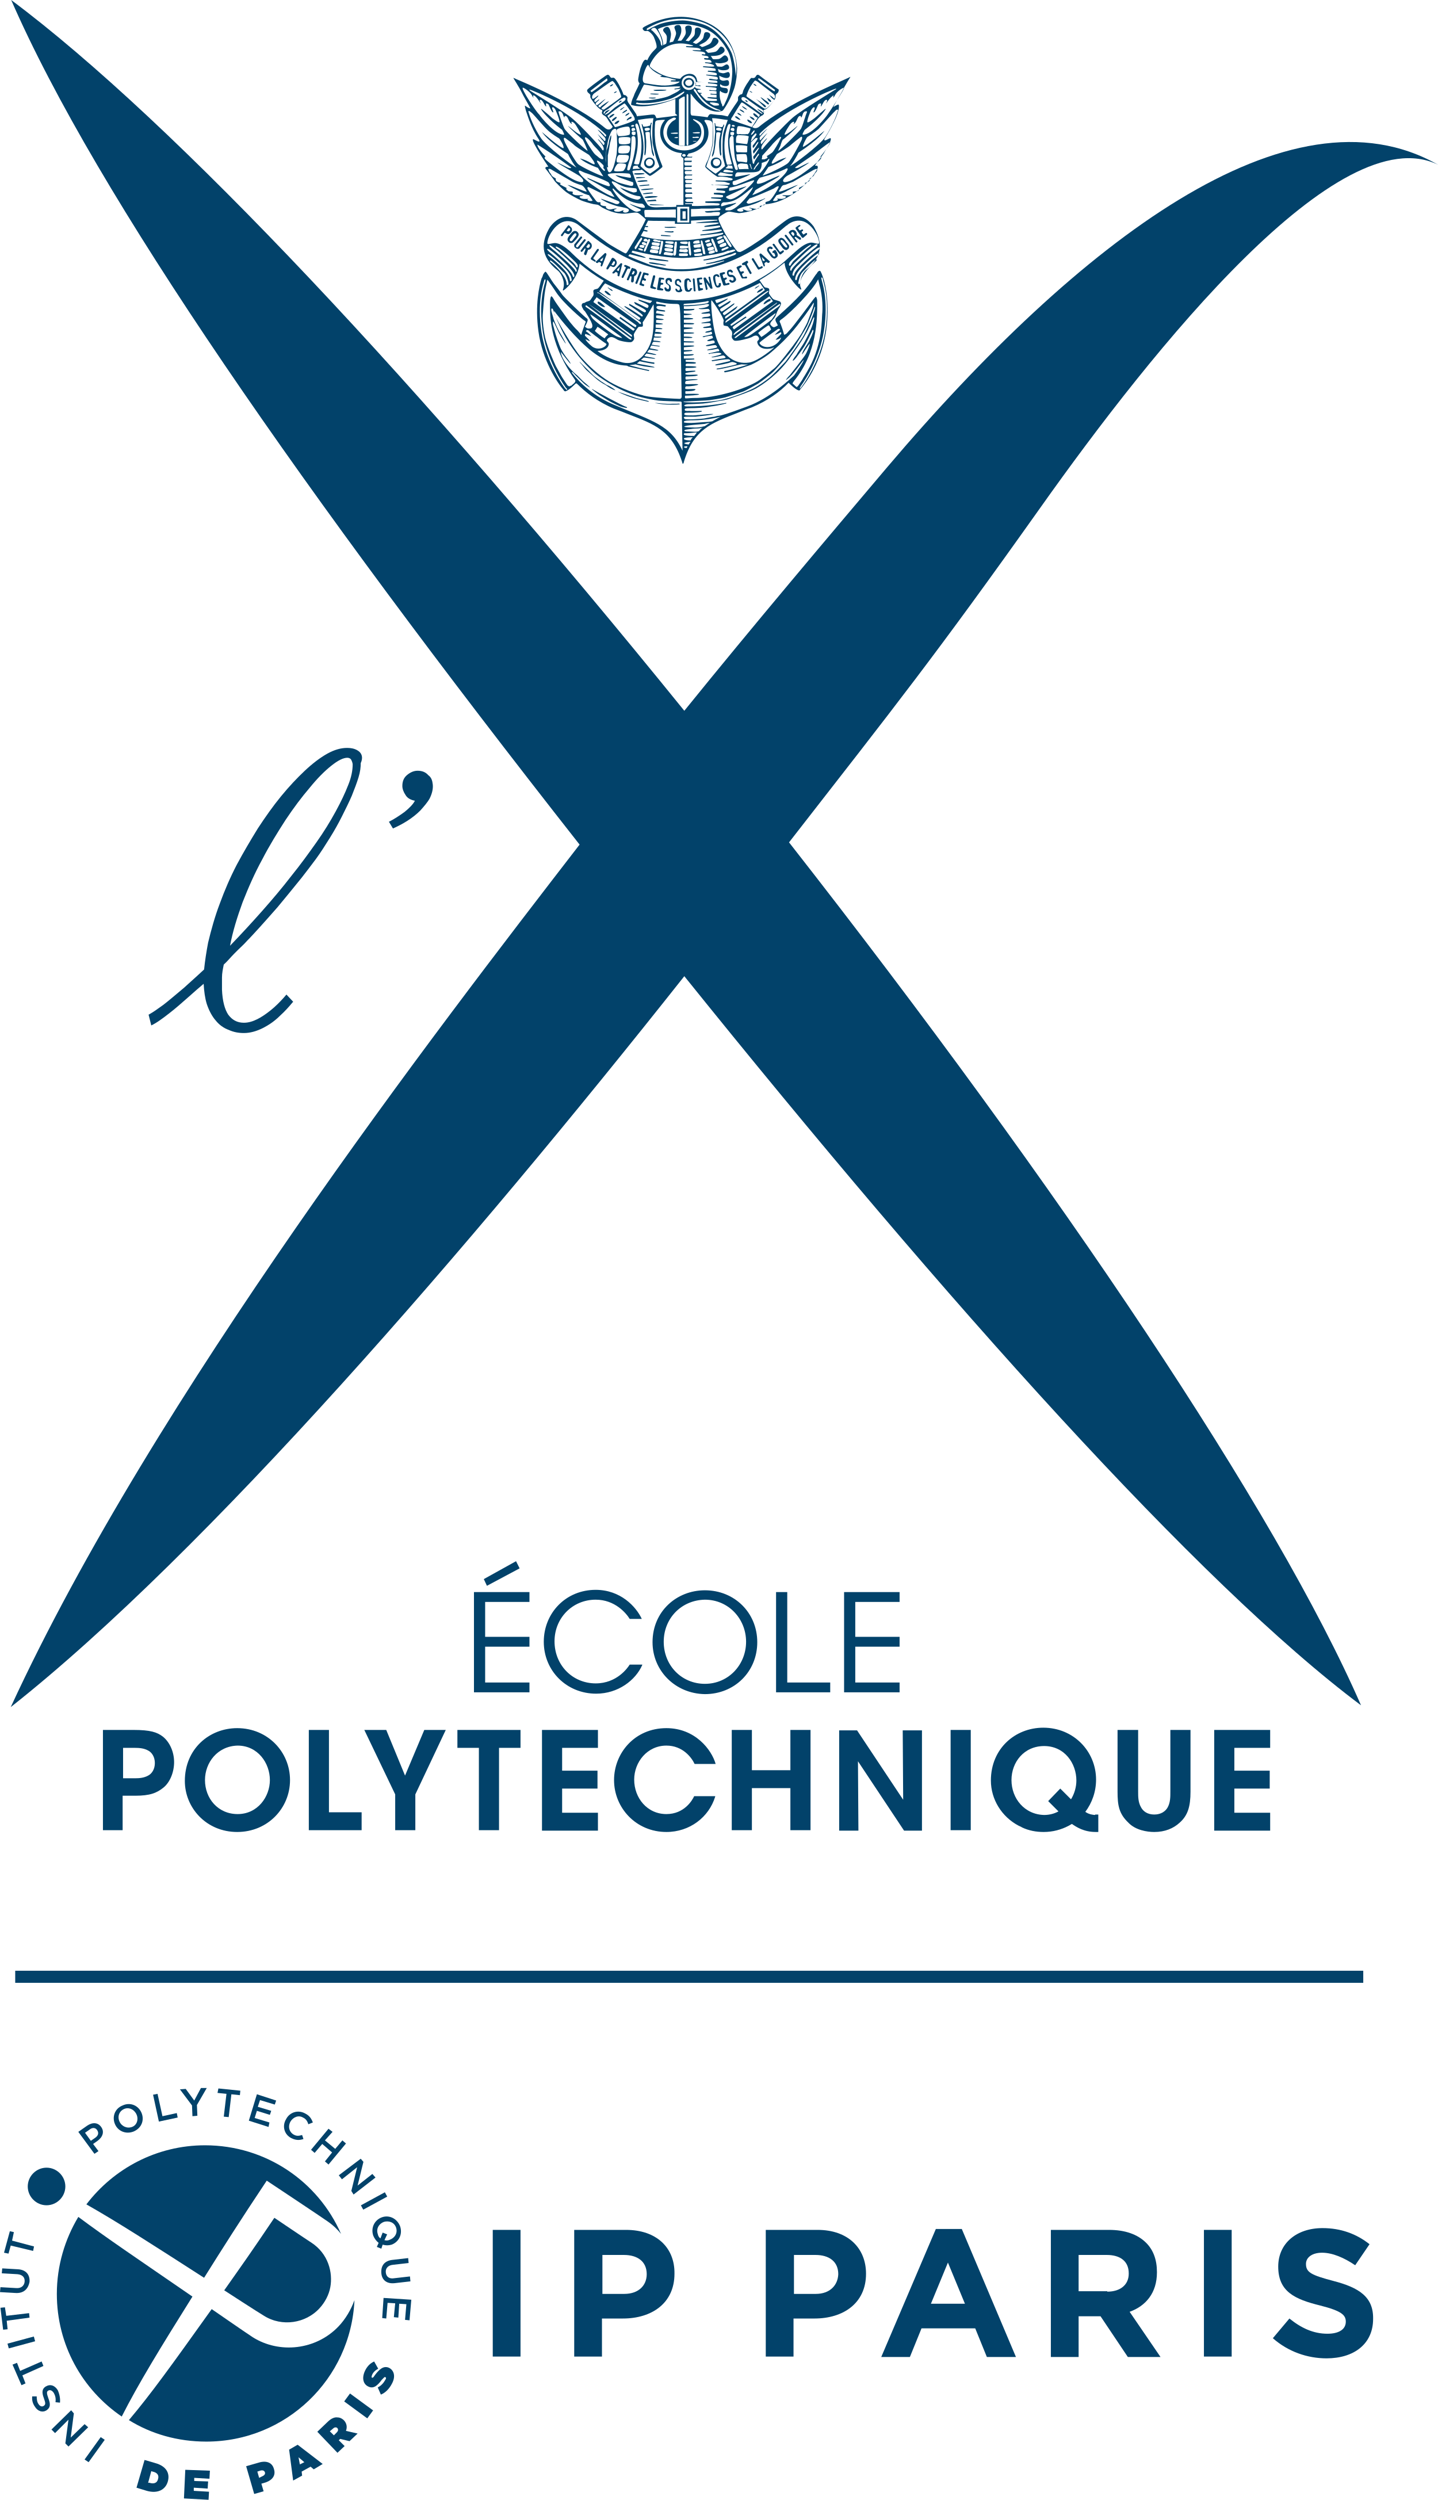 <?xml version="1.0" encoding="UTF-8" standalone="no"?>
<svg
   xmlns:dc="http://purl.org/dc/elements/1.1/"
   xmlns:cc="http://creativecommons.org/ns#"
   xmlns:rdf="http://www.w3.org/1999/02/22-rdf-syntax-ns#"
   xmlns:svg="http://www.w3.org/2000/svg"
   xmlns="http://www.w3.org/2000/svg"
   xmlns:sodipodi="http://sodipodi.sourceforge.net/DTD/sodipodi-0.dtd"
   xmlns:inkscape="http://www.inkscape.org/namespaces/inkscape"
   inkscape:version="1.0 (4035a4fb49, 2020-05-01)"
   height="558.5"
   width="321.3"
   sodipodi:docname="logo_polytechnique.svg"
   id="svg104"
   xml:space="preserve"
   viewBox="0 0 321.3 558.5"
   y="0px"
   x="0px"
   version="1.1"><defs
   id="defs108" /><sodipodi:namedview
   inkscape:current-layer="svg104"
   inkscape:window-maximized="0"
   inkscape:window-y="0"
   inkscape:window-x="0"
   inkscape:cy="279.25001"
   inkscape:cx="160.64999"
   inkscape:zoom="1.1972918"
   fit-margin-bottom="0"
   fit-margin-right="0"
   fit-margin-left="0"
   fit-margin-top="0"
   showgrid="false"
   id="namedview106"
   inkscape:window-height="1419"
   inkscape:window-width="2407"
   inkscape:pageshadow="2"
   inkscape:pageopacity="0"
   guidetolerance="10"
   gridtolerance="10"
   objecttolerance="10"
   borderopacity="1"
   bordercolor="#666666"
   pagecolor="#ffffff" />
<style
   id="style2"
   type="text/css">
	.st0{fill:#02426A;}
	.st1{fill-rule:evenodd;clip-rule:evenodd;fill:#02426A;}
</style>
<g
   transform="translate(-137,-141.7)"
   id="Calque_1">
	<g
   id="g100">
		<path
   id="path4"
   d="m 335.3,246 c -13.2,15.6 -30.2,35.7 -45.4,54.5 -59.1,-73 -114,-131.6 -150.4,-158.8 19,43.6 65.7,110.7 127,188.7 -31.8,41.2 -95,123.1 -127.1,192.7 43.8,-34.6 102.7,-102.9 150.5,-163.3 58.9,73.2 115,135.8 151.2,162.9 -18.9,-43.3 -66.9,-115 -127.8,-192.8 23.9,-30.7 32.6,-41.6 56.1,-74.7 25.5,-36 66.8,-87.5 88.9,-76.7 -33.1,-18.8 -80.2,17.1 -123,67.5"
   class="st0" />
		<path
   id="path6"
   d="m 217.1,309.5 c -0.7,-0.5 -1.5,-0.7 -2.6,-0.7 -1.3,0 -2.8,0.4 -4.4,1.3 -1.6,0.9 -3.3,2.2 -5,3.8 -1.7,1.6 -3.5,3.5 -5.3,5.7 -1.8,2.2 -3.5,4.6 -5.2,7.2 -1.6,2.6 -3.2,5.3 -4.7,8.1 -1.5,2.9 -2.7,5.7 -3.8,8.7 -1.1,2.9 -1.9,5.8 -2.6,8.7 -0.4,2.1 -0.7,4.1 -0.9,6 -1.7,1.6 -3.2,2.9 -4.5,4.1 -1.8,1.5 -3.3,2.8 -4.6,3.8 -1.4,1 -2.2,1.6 -3.3,2.2 l 0.6,2.4 c 1.1,-0.5 2.6,-1.6 4,-2.7 1.3,-1 2.8,-2.3 4.6,-3.9 0.9,-0.8 1.9,-1.7 3.1,-2.7 0.1,1.7 0.3,3.2 0.7,4.5 0.5,1.5 1.2,2.8 2,3.7 0.8,1 1.8,1.7 2.9,2.1 1.1,0.5 2.2,0.7 3.4,0.7 1.4,0 2.8,-0.4 4.2,-1.1 1.4,-0.7 2.7,-1.6 3.9,-2.8 1,-0.9 2,-2 2.9,-3.1 l -1.5,-1.6 c -0.2,0.2 -0.4,0.5 -0.6,0.7 -0.9,1 -1.9,2 -2.9,2.8 -1,0.8 -2,1.5 -3,2 -1,0.5 -2,0.8 -3,0.8 -1.5,0 -2.6,-0.6 -3.5,-1.8 -0.8,-1.2 -1.3,-3.1 -1.4,-5.6 0,-0.8 0,-1.8 0,-2.7 0,-1 0.2,-1.9 0.4,-2.9 0.8,-0.7 1.5,-1.6 2.3,-2.4 0.3,-0.3 0.6,-0.6 0.9,-0.9 0.6,-0.6 1.3,-1.2 2,-2 0.8,-0.8 1.7,-1.8 2.8,-3 1.1,-1.2 2.4,-2.7 4,-4.5 1.5,-1.8 3.3,-4 5.4,-6.6 1,-1.3 2.1,-2.7 3.2,-4.2 1.1,-1.5 2.1,-3.1 3.1,-4.7 1,-1.6 1.9,-3.2 2.7,-4.8 0.8,-1.6 1.6,-3.2 2.2,-4.6 0.6,-1.5 1.1,-2.8 1.5,-4.1 0.4,-1.3 0.5,-2.3 0.5,-3.2 0.6,-1.3 0.2,-2.2 -0.5,-2.7 m -2.3,7.6 c -0.7,1.8 -1.6,3.7 -2.8,5.9 -1.2,2.2 -2.6,4.5 -4.3,6.9 -1.7,2.4 -3.5,4.9 -5.6,7.5 -2,2.6 -4.2,5.2 -6.5,7.8 -2.3,2.6 -4.7,5.2 -7.2,7.8 v 0 0 c 0.6,-3.2 1.6,-6.4 2.8,-9.7 1.3,-3.3 2.7,-6.5 4.4,-9.6 1.6,-3.1 3.4,-6 5.2,-8.8 1.8,-2.7 3.6,-5.1 5.4,-7.2 1.7,-2.1 3.3,-3.7 4.8,-4.9 1.5,-1.2 2.7,-1.8 3.6,-1.8 0.3,0 0.7,0.1 0.9,0.5 0.2,0.4 0.3,0.8 0.3,1 0,1.3 -0.3,2.9 -1,4.6 m 18.9,-0.1 c 0.1,1 -0.2,2.1 -0.7,3.1 -0.5,0.9 -1.3,1.8 -2.1,2.7 -0.8,0.8 -1.8,1.6 -2.9,2.3 -1.1,0.7 -2.1,1.2 -3.2,1.7 l -0.9,-1.5 c 1.2,-0.6 2.4,-1.4 3.5,-2.2 1.1,-0.9 1.9,-1.7 2.3,-2.5 -1,-0.2 -1.7,-0.6 -2.1,-1.3 -0.4,-0.6 -0.7,-1.3 -0.7,-2 0,-1 0.3,-1.8 1,-2.4 0.7,-0.6 1.5,-1 2.4,-1 1,0 1.8,0.3 2.4,1 0.7,0.5 0.9,1.2 1,2.1"
   class="st0" />
		<path
   id="path8"
   d="m 242.9,497.4 h 12.4 v 2.2 h -9.9 v 7.8 h 9.9 v 2.2 h -9.9 v 8 h 9.9 v 2.2 h -12.4 z m 9.4,-6.9 0.8,1.6 -7.3,3.9 -0.7,-1.5 z m 28.2,23.2 c -1.5,3.4 -5.4,6.4 -10.3,6.4 -6.6,0 -11.7,-5.1 -11.7,-11.6 0,-6.4 4.9,-11.6 11.6,-11.6 5.5,0 9,3.7 10.3,6.5 h -2.7 c -0.8,-1.3 -3.3,-4.3 -7.6,-4.3 -5.2,0 -9.2,4.1 -9.2,9.3 0,5.3 4,9.4 9.2,9.4 4.7,0 7.1,-3.4 7.6,-4.2 h 2.8 z m 2.3,-5.1 c 0,-6.9 5.4,-11.6 11.7,-11.6 6.6,0 11.7,5 11.7,11.6 0,6.6 -5.1,11.6 -11.7,11.6 -6.6,-0.1 -11.7,-5.2 -11.7,-11.6 z m 2.5,-0.1 c 0,5.3 4,9.4 9.2,9.4 5.3,0 9.2,-4.3 9.2,-9.4 0,-5.1 -3.9,-9.4 -9.2,-9.4 -5.3,0.1 -9.2,4.2 -9.2,9.4 z m 25.1,-11.1 h 2.5 v 20.2 h 9.6 v 2.2 h -12.1 z m 15.2,0 H 338 v 2.2 h -9.9 v 7.8 h 9.9 v 2.2 h -9.9 v 8 h 9.9 v 2.2 h -12.4 z"
   class="st0" />
		<path
   id="path10"
   d="m 166.8,528.2 c 3.8,0 5.3,0.5 6.6,1.5 1.6,1.3 2.5,3.5 2.5,5.7 0,2.2 -0.9,4.5 -2.4,5.7 -1.5,1.2 -3,1.8 -6.3,1.8 h -2.8 v 7.7 H 160 v -22.4 z m -2.3,10.8 h 2.7 c 1,0 2,-0.1 2.9,-0.6 0.8,-0.4 1.5,-1.4 1.5,-2.8 0,-1.4 -0.7,-2.4 -1.5,-2.8 -0.9,-0.5 -1.9,-0.6 -3.1,-0.6 h -2.5 z m 13.8,0.6 c 0,-7.2 5.5,-11.8 11.7,-11.8 6.8,0 11.8,5.3 11.8,11.6 0,6.3 -5,11.6 -11.8,11.6 -6.9,0 -11.7,-5.4 -11.7,-11.4 z m 4.5,-0.2 c 0,4.1 2.9,7.6 7.3,7.6 4.5,0 7.2,-3.9 7.2,-7.6 0,-3.8 -2.7,-7.7 -7.2,-7.7 -4.5,0.1 -7.3,3.8 -7.3,7.7 z M 206,528.2 h 4.5 v 18.4 h 7.3 v 4 H 206 Z m 19.3,14.4 -6.9,-14.4 h 4.9 l 4.2,10.2 4.3,-10.2 h 4.8 l -6.8,14.4 v 8 h -4.5 z M 244,532.2 h -4.8 v -4 h 14.1 v 4 h -4.8 v 18.4 H 244 Z m 14.1,-4 h 12.5 v 4 h -8 v 5.1 h 7.9 v 4 h -7.9 v 5.4 h 8 v 4 h -12.5 z m 38.7,14.9 c -1.4,4.6 -5.7,7.9 -10.9,7.9 -6.8,0 -11.7,-5.4 -11.7,-11.6 0,-6 4.6,-11.6 11.7,-11.6 6.4,0 10.1,4.8 11,8 h -4.7 c -0.7,-1.5 -2.7,-4.1 -6.3,-4.1 -4.3,0 -7.2,3.7 -7.2,7.6 0,4.1 2.9,7.7 7.2,7.7 4,0 5.8,-3.1 6.2,-4 h 4.7 z m 3.7,7.5 v -22.4 h 4.5 v 9 h 8.6 v -9 h 4.5 v 22.4 h -4.5 v -9.4 H 305 v 9.4 z m 38.3,-6.8 -0.1,-15.5 h 4.3 v 22.4 h -4 l -10.3,-15.5 0.1,15.5 h -4.3 v -22.4 h 4 z m 10.6,-15.6 h 4.5 v 22.4 h -4.5 z m 41.9,0 V 542 c 0,1.1 0,2.3 0.6,3.4 0.5,1 1.5,1.7 3,1.7 1.5,0 2.5,-0.7 3,-1.6 0.6,-1.1 0.6,-2.3 0.6,-3.5 V 528.2 H 403 V 542 c 0,3.3 -0.6,5.3 -2.4,6.9 -1.4,1.3 -3.3,2.1 -5.7,2.1 -1.6,0 -4.2,-0.4 -5.8,-2.1 -2.1,-2 -2.4,-3.9 -2.4,-6.9 v -13.8 z m 17,0 h 12.5 v 4 h -8 v 5.1 h 7.9 v 4 h -7.9 v 5.4 h 8 v 4 h -12.5 z m -26.6,19 c -0.3,0 -1.4,-0.1 -2.2,-0.7 1.5,-2 2.4,-4.5 2.4,-7.2 0,-6.3 -5,-11.6 -11.8,-11.6 -6.2,0 -11.7,4.6 -11.7,11.8 v 0 c 0,4.2 2.4,8.1 6.2,10.1 0,0 0,0 0,0 0.2,0.1 0.5,0.2 0.8,0.4 1.5,0.7 3.1,1 4.8,1 2,0 3.9,-0.5 5.6,-1.4 0.2,-0.1 0.5,-0.3 0.7,-0.4 1,0.7 2.7,1.8 5.3,1.8 h 0.6 v -3.9 h -0.7 z M 363,539.4 v 0 c 0,-4 2.8,-7.6 7.3,-7.6 4.6,0 7.2,3.9 7.2,7.7 0,1.4 -0.4,2.9 -1.2,4.2 l -2.4,-2.4 -2.7,2.8 2.3,2.3 c -0.9,0.5 -2,0.8 -3.2,0.8 -4.4,-0.1 -7.3,-3.7 -7.3,-7.8"
   class="st0" />
		<path
   id="path12"
   d="m 307.3,176.5 c 0.1,-0.1 2.2,-2.4 2.4,-2.7 0.3,-0.3 1.6,-1.7 1.8,-1.5 0.1,0.3 -0.4,0.8 -0.4,1 -0.1,0.2 -1.2,2.2 -1.6,2.5 -0.4,0.3 -1,0.7 -1.2,0.8 0,0.1 0.2,0.1 0.2,0.2 0,0.3 -0.5,0.4 -0.7,0.5 0,0 -0.6,0 -0.6,0 0.1,-0.4 0.1,-0.8 0.1,-0.8 m -2.2,8.8 c 0.1,-0.2 0.2,-0.4 0.4,-0.6 0.1,-0.2 0.2,-0.5 0.4,-0.6 0.1,-0.1 4.1,-2.3 4.9,-2.8 0.1,-0.1 0.3,-0.2 0.4,-0.4 -0.1,0 -2.6,1.1 -2.8,1.2 -0.3,0.2 -2.2,1 -2.3,0.5 -0.1,-0.3 0.5,-1.1 0.7,-1.2 0.2,-0.1 3.3,-0.8 5.6,-1.9 0.2,-0.1 0.4,-0.3 0.6,-0.1 0,1 -3.3,4.2 -7.9,5.9 m -4.7,0.9 c -0.4,0.1 -1.1,-0.2 -1.2,-0.5 0,-0.2 4.1,-1.8 4.6,-2.4 -0.3,0.1 -3.8,1.2 -3.9,1 0,-0.4 0,-0.6 0.2,-0.7 1.7,-0.2 5.2,-1.8 5.4,-1.6 0.2,0.3 -3.4,3.9 -5.1,4.2 m 4.3,-15.8 c -0.1,0.6 -0.3,1.1 -0.7,1.3 -0.2,-0.1 -0.4,0 -0.5,0 -0.1,0 -0.6,0 -0.8,0 -0.1,0 -0.5,-0.1 -0.6,0 -0.2,0 -0.4,0 -0.5,-0.2 0,-0.1 0,-0.2 0,-0.3 0,-0.4 0.1,-1 0.2,-1.2 0.1,-0.4 2.6,0.3 2.9,0.4 m 0.2,8.7 c 0,0.1 0.2,0.3 0.1,0.4 -0.3,-0.2 -0.3,-0.7 -0.5,-1.1 0,-0.1 0.1,-0.1 0.1,-0.1 0.2,0.2 0.2,0.6 0.3,0.8 m -1,-5.2 c -0.3,0 -2.4,-0.3 -2.4,-0.3 0,0 -0.3,-1.9 0.6,-1.7 0.1,0 2,0 2.2,0.3 -0.1,0.3 -0.2,1.5 -0.4,1.7 m 0.1,0.5 c -0.1,0.2 0,1.2 -0.1,1.3 -0.1,0.1 -1.7,0 -1.9,0 -0.7,0.2 -0.5,-0.9 -0.6,-1.5 0.1,-0.1 2.4,-0.1 2.6,0.2 m -1.7,3.4 c -0.9,0.2 -0.6,-1 -0.8,-1.6 0,0 2,-0.2 2.2,0 0.2,0.1 0.5,1.9 0,1.8 -0.3,-0.1 -1.4,-0.2 -1.4,-0.2 m 1.4,0.5 c 0.6,0 0.4,0.9 0.6,1.2 -0.2,-0.1 -1.8,0 -1.8,0 -0.1,0 -0.3,0 -0.4,0 0,-0.2 -0.1,-0.4 -0.2,-0.6 -0.1,-0.2 -0.1,-0.5 0.3,-0.6 0.4,-0.2 0.9,0 1.5,0 m -3.5,1.5 c 0.3,0.1 0.6,0 0.6,0.3 -0.1,0.2 -0.4,0.1 -0.7,0.1 -0.2,0 -0.4,0 -0.6,0 -0.2,0 -0.9,0 -0.9,-0.2 0,-0.1 0.3,-0.4 0.4,-0.4 0.4,0 0.8,0.1 1.2,0.2 m 0,0.8 c 0.3,0 0.5,0 0.5,0.2 0,0.3 -0.9,0.2 -1.1,0.2 -0.2,0 -2.2,0.1 -2.2,-0.2 0,-0.1 0.5,-0.6 0.6,-0.6 0.7,0.1 1.6,0.4 2.2,0.4 m 10.7,-5.2 c 0,-0.1 0,-0.2 0.1,-0.3 0.1,-0.3 0.3,-0.6 0.4,-0.9 0,-0.1 0.3,-1 0.5,-1.3 0.4,-0.2 3.2,-2.7 3.3,-3.1 -0.1,0.1 -2.4,2.1 -2.9,2 -0.1,-0.3 1.1,-2.2 1.4,-2.5 0.2,-0.2 0.4,-0.4 0.7,-0.4 0.1,0.1 0,0.3 -0.1,0.5 0.8,-0.3 0.8,-1.8 1.5,-1.8 0.2,0 0.2,0.4 0.2,0.4 0.3,-0.3 0.3,-0.9 0.6,-1.2 0.1,-0.2 0.5,-0.3 0.7,-0.2 0.1,0.1 -0.3,0.8 -0.4,1.3 -0.3,0.8 -0.5,1.7 -0.9,2.5 -0.1,0.4 -4.7,4.9 -5.1,5 m -3.7,2.7 v 0 c 0,0 0.9,-0.3 1.1,-0.4 0.2,-0.1 0.3,-0.5 0.6,-0.5 0.1,0.3 -1.6,2.9 -2.3,3.4 -1.3,1 -5,2.3 -5.1,2.4 -0.5,0.1 -0.8,0.1 -0.8,-0.4 0,-0.2 0,-0.3 0.1,-0.4 0.1,0 3.3,-1.1 3.9,-1.6 0,0 -3.2,0.6 -3.4,0.6 -0.1,-0.4 0.1,-0.9 0.5,-1 0.1,0 1.9,0 2.5,0 0,0 2,0.1 2.4,-0.4 0.5,-0.5 0.5,-1.4 0.5,-1.7 m -1.8,1.5 c 0,-0.3 0.3,-0.6 0.4,-0.8 0.2,-0.3 0.4,-0.5 0.6,-0.8 0.1,0 0.1,0 0.2,0 -0.1,0.5 -0.6,0.8 -0.8,1.2 -0.1,0.2 -0.2,0.4 -0.4,0.4 m 0.9,-7 c -0.1,0.4 -0.9,1.4 -1.1,1.6 0,0.2 -0.1,0.5 0.1,0.5 0.2,0 0.2,-0.2 0.3,-0.3 0.1,-0.1 0.6,-1 0.8,-1 0.3,0.1 -1,1.7 -1.1,2 -0.1,0.1 0,0.6 0.1,0.6 0.1,0 1,-1.4 1.2,-1.3 0,0 0,0 0,0 0,0.3 -1.2,1.9 -1.3,2 0,0.2 0.1,0.6 0.2,0.6 0.1,0 0.8,-1.2 1,-1.3 0.2,0.2 0,0.4 -0.1,0.5 -0.2,0.3 -1,1.4 -0.9,1.8 -0.2,0 -0.2,-0.1 -0.3,-0.1 0,-0.2 -0.2,-1.1 -0.2,-1.3 0,-0.1 -0.2,-2.2 -0.2,-2.4 0,-0.2 0,-0.6 0,-1 0.1,-0.1 0.9,-0.9 1.1,-1 0.2,0 0.3,0.1 0.4,0.1 m -0.3,-0.8 c -0.1,0.3 -1.1,1.5 -1.2,1.5 0,-0.3 0.2,-0.8 0.2,-0.9 0,-0.1 0.6,-0.7 0.8,-0.9 0.2,0 0.3,0.2 0.2,0.3 m -0.5,-1 c 0.3,0.1 -0.1,0.6 -0.3,0.8 -0.1,0.1 -0.3,0.3 -0.4,0.2 0.1,-0.4 0.4,-0.7 0.7,-1 m 1.1,-11.6 c 0.2,0 2.5,1.8 3.6,2.6 -0.1,0.1 -0.1,0.2 -0.1,0.3 -0.2,0 -0.4,-0.2 -0.6,-0.3 -1,-0.7 -3.1,-2.2 -3.1,-2.4 -0.1,-0.1 0.1,-0.2 0.2,-0.2 m 3,3.3 c 0.8,0.5 0.6,1.2 0.4,1.2 -0.2,0 -0.3,-0.3 -0.5,-0.4 -0.3,-0.2 -0.5,-0.3 -0.7,-0.5 0.4,0.5 0.6,0.9 1.2,1.2 -0.1,0.4 -1.4,1.7 -1.6,1.8 -0.2,0.1 -0.3,0.2 -0.5,0.2 -0.2,0 -3.4,-2.3 -3.6,-2.4 -0.1,-0.1 -0.5,-0.3 -0.5,-0.4 -0.1,-0.1 0.5,-1.5 0.7,-1.8 0.1,-0.3 1,-1.6 1.2,-1.7 0.3,0 0.8,0.4 0.9,0.5 0.1,0.1 3,2.3 3,2.3 m -6.9,1.1 c 0,-0.2 0.3,-0.2 0.5,-0.2 0.3,0.1 0.9,0.5 1.2,0.8 0.7,0.5 2.5,1.8 2.9,2 0.2,0.2 0.6,0.4 0.3,0.7 -0.4,-0.4 -1.2,-0.8 -1.4,-0.9 0.1,0.2 0.3,0.4 0.6,0.6 0.2,0.2 0.5,0.3 0.6,0.5 -0.3,0.1 -0.5,-0.2 -0.7,-0.3 -1.2,-0.9 -1.9,-1.4 -3.1,-2.2 -0.3,-0.2 -1.1,-0.5 -0.9,-1 m 4.1,3.8 c -0.1,0.2 -0.2,0.3 -0.3,0.5 -0.1,-0.2 -0.5,-0.6 -0.7,-0.7 -0.1,-0.1 -0.4,-0.3 -0.5,-0.1 0,0.2 0.2,0.4 0.3,0.5 0.2,0.2 0.4,0.3 0.7,0.4 -0.4,0.7 -0.8,1.3 -1.3,2.1 -0.2,-0.1 -4.5,-1.5 -4.6,-1.6 -0.1,-0.1 0,-0.4 0.1,-0.5 0.1,-0.1 0.8,-1.3 1,-1.6 0.2,-0.3 1.1,-1.8 1.2,-1.8 0.2,0 0.3,0.1 0.5,0.2 0.8,0.6 3.2,2.2 3.6,2.6 m -15,3.9 c 0.3,0 1.4,-0.2 1.6,0 0,0.2 -0.3,0.2 -0.5,0.2 -0.2,0 -1,0 -1.1,-0.1 z m -4.9,0.1 c 0.3,0 1.4,-0.2 1.6,0 0,0.2 -0.3,0.2 -0.5,0.2 -0.2,0 -1,0 -1.1,-0.1 z m 5.3,0.9 c 0.1,0 0.9,-0.2 1,0.1 -0.1,0.2 -0.7,0.1 -0.9,0.1 -0.1,0 -0.5,0.1 -0.6,-0.1 0.1,-0.2 0.4,-0.1 0.5,-0.1 m 0.4,0.9 v 0.1 c -0.2,0 -0.6,0.1 -0.8,0 0,-0.1 0.6,-0.1 0.8,-0.1 m 4.4,-6.9 c -0.4,-0.1 -1.8,-0.8 -2.6,-1.5 -0.5,-0.4 -0.9,-0.9 -1.3,-1.4 -0.3,-0.5 -1.1,-1.4 -1.1,-1.6 0,-0.2 0.1,-0.3 0.2,-0.2 0.3,0.1 0.4,0.5 0.6,0.8 0.9,1.3 2,2.5 3.4,3.2 0.4,0.2 0.9,0.4 1.4,0.6 0.1,0 0.4,0.1 0.4,0.3 -0.2,0 -0.6,-0.2 -1,-0.2 m -1.4,-1.7 c 0.6,-0.1 1.4,0.1 1.9,0.2 0.1,0.1 0.1,0.3 0.2,0.4 -0.3,0.1 -0.7,0.1 -1,0.1 -0.3,0 -0.5,-0.2 -0.7,-0.3 -0.2,-0.1 -0.4,-0.2 -0.4,-0.4 m -1.2,-4.5 c -0.7,0 -1.3,-0.1 -1.4,0 -0.2,-0.1 -0.2,-0.4 -0.3,-0.6 0,-0.2 -0.3,-1.4 -1.8,-1.3 -0.8,0.1 -1.5,0.5 -1.9,1.1 -0.2,0 -1.7,-0.1 -3.2,-0.6 -1.3,-0.4 -2.4,-1.2 -2.9,-1.5 -0.9,-0.8 -0.7,-0.5 -0.7,-0.9 0,-0.3 2.1,-4.9 6.9,-4.9 1.1,0 2.4,0.3 2.8,0.5 -0.1,0.2 -1.4,0.1 -1.6,0.1 v 0.2 c 0.3,0.1 2.4,0.1 2.9,0.3 0.2,0.1 0.4,0.2 0.4,0.4 -0.1,0.1 -1.2,0 -1.6,0 -0.1,0 -0.3,-0.1 -0.2,0.1 0.9,0.3 2.7,0 2.8,0.7 0.1,0.3 -0.5,0.1 -0.7,0.1 -0.1,0 0,0.1 -0.1,0.2 0.6,0.2 1.6,0.1 1.5,0.6 0,0.3 -0.9,-0.1 -1,0.2 0,0.3 0.8,0.2 1.3,0.3 0.1,0 0.4,0.3 0.4,0.5 -0.1,0.2 -1.2,0 -1.5,0 0,0 0.1,0.2 0.1,0.2 0,0 1.9,0.1 2,0.7 -0.3,0.2 -2,0 -2.5,0 0,0.1 0,0.1 0,0.2 0.6,0.1 1.4,0.1 2,0.2 0.1,0 0.5,0.1 0.6,0.1 0.1,0 0.3,0.3 0.2,0.5 -0.1,0.1 -1.2,0 -1.7,0 0,0.1 -0.1,0.2 -0.1,0.2 0.1,0 1.9,0.2 2,0.4 0.1,0.1 0.1,0.3 0,0.4 -0.1,0.1 -1.6,-0.1 -2,-0.1 -0.1,0 -0.4,-0.1 -0.3,0.1 0.3,0.1 2.2,0.3 2.4,0.4 0.2,0.1 0.3,0.5 0,0.6 -0.6,0 -1.1,-0.2 -1.7,-0.2 0,0.1 -0.1,0.2 -0.1,0.2 0.3,0.2 1.5,0.1 1.8,0.3 0.1,0.1 0.2,0.3 0,0.4 -0.4,0 -1.1,0 -2,-0.1 v 0.2 c 0.7,0.1 2.1,0.1 2.1,0.4 0,0.2 -0.2,0.3 -0.4,0.3 -0.6,0 -2.2,-0.1 -2.2,-0.1 0,0 0,0.1 0,0.2 0.3,0 2.3,0.1 2.4,0.3 0,0.1 0,0.3 -0.1,0.5 -0.5,0 -1,0 -1.5,-0.1 0,0 0,0.2 0,0.2 0.6,0 1.1,0 1.6,0.1 v 0.6 c -0.4,0 -0.9,0 -1.3,-0.1 0,0.1 -0.1,0.2 -0.1,0.2 0,0 1,0.1 1.4,0.1 0,0.2 0,0.4 0,0.6 -0.7,0 -1.3,-0.1 -2,-0.1 v 0.2 c 0.6,0.1 1.3,0.2 2,0.2 0.1,0.1 0.1,0.3 0.1,0.4 -0.3,0.1 -2,0.1 -2.4,-0.1 -0.1,-0.1 -1.2,-1.1 -1.3,-1.4 0,-0.1 0.2,-0.1 0.3,-0.1 v -0.1 c -0.2,-0.1 -0.4,0 -0.6,-0.1 -0.2,-0.1 -0.4,-0.4 -0.4,-0.5 0.1,-0.2 0.5,-0.1 0.8,-0.2 0,-0.2 -1,-0.1 -1.2,-0.4 -0.1,-0.1 -0.2,-0.2 -0.1,-0.3 0.1,-0.3 0.9,0 1.2,0 0,-0.1 0,-0.1 0,-0.2 -0.3,-0.1 -0.9,0.1 -1.1,-0.2 0,-0.2 0,-0.5 0.2,-0.6 0.2,0 0.7,0 1.4,0.1 z m -13,-3.4 c 0.1,-0.2 0.3,-0.5 0.4,-0.5 0.1,0 0.1,0.1 0.2,0.3 1.1,1.5 2.7,1.9 2.9,2.1 0,0.1 -0.2,0 -0.3,0.1 -0.1,0.1 0,0.1 0,0.1 0,0.1 1,0.2 1.3,0.2 0.3,0 1.4,0.4 2.1,0.5 v 0.1 c -0.1,0.1 -0.9,0 -1.1,0.1 v 0.2 c 0.6,0 1.5,0.1 1.8,0 0.1,0 0.2,0.1 0.1,0.1 -0.1,0.3 -1.7,0.9 -3.9,0.8 -1.5,-0.1 -2.4,-0.3 -3.8,-0.5 -1.2,-0.4 0.2,-3.4 0.3,-3.6 m -0.5,3.9 c 1.3,0.1 2.8,0.6 4.4,0.5 1,0 2.1,-0.1 3.2,-0.1 0.2,0 0.4,0 0.5,0.1 0,0.3 -1.2,0.4 -1.3,0.4 0,0.1 0.1,0.1 0,0.2 0.5,-0.1 1,-0.1 1.5,-0.2 -0.2,0.1 -0.4,0.4 -0.7,0.6 -0.3,0.2 -1.1,0.6 -1.9,1 -1,0.5 -4,1 -4.9,1 -1,0.1 -1.7,0.1 -2.6,0 0.1,0.1 1.3,-2.7 1.8,-3.5 m 0.1,4.5 c -0.6,0 -1.2,0 -1.9,-0.2 0,-0.4 0.4,-0.3 0.6,-0.2 2.5,0.2 4.8,-0.2 7,-0.9 1,-0.3 2.1,-1.1 3,-1.6 0,0 0.1,-0.1 0.2,0 0.1,0.3 -1.1,1 -1.6,1.3 -1.5,0.8 -5,1.6 -7.3,1.6 m 6.7,7.3 c 0.2,0 0.7,-0.2 0.8,0 0,0.2 -0.5,0.2 -0.8,0.1 z m -13,11.3 c -0.3,-0.3 -1.1,-1.2 -1,-1.4 0.1,-0.2 0.4,0 0.7,0.1 0.3,0.1 0.9,0.6 1.8,0.9 0.8,0.4 2.7,0.4 2.9,0.5 0.2,0.1 0.2,0.3 0.2,0.7 -0.1,0.1 -0.4,0.2 -0.8,0.2 -0.4,-0.1 -3,-1.1 -3,-1.2 0.5,0.6 1.3,1 1.9,1.3 0.6,0.3 1.8,0.7 2.2,0.7 0.4,0 0.7,0.2 0.5,0.5 -0.1,0.1 -0.5,0.4 -0.8,0.3 -2.3,-0.3 -4.7,-2.5 -4.6,-2.6 m -8.4,-3.8 c 0.2,-0.2 0.5,0 0.7,0.1 0.2,0.1 0.9,0.4 1,0.4 0.1,0 4.7,1.7 5,2.1 0.1,0.2 0.5,0.7 0.1,0.8 -0.5,0.1 -4.8,-1.9 -4.9,-1.9 0.2,0.4 0.7,0.5 1.2,0.8 0.6,0.3 4,2.3 4.1,2.3 0.1,0.1 0.2,0.4 0.4,0.6 0.1,0.2 0.3,0.4 0.4,0.6 -1.5,-0.1 -8,-4.4 -8,-5.8 m 5.5,-2.9 c 0.1,0.6 -0.8,0.1 -1.1,-0.2 -0.3,-0.3 -0.6,-0.4 -1,-0.9 -0.4,-0.5 -1.5,-2.2 -1.6,-2.5 -0.1,-0.1 -0.4,-0.7 -0.4,-0.9 0.1,-0.6 1.5,1 1.8,1.5 0.4,0.5 1.3,1.3 1.7,1.9 0.4,0.6 0.6,1 0.6,1.1 m 0.3,2.9 c -0.2,0 -1,-0.8 -1.2,-1.3 -0.2,-0.3 -0.6,-0.8 -0.5,-1 0,0 0,0 0,0 0.4,-0.1 1.3,0.9 1.3,0.9 0.2,0.1 0.2,0.4 0.1,0.7 0.1,0.2 0.5,0.4 0.3,0.7 m 5.3,-9.9 c 0.5,0.1 0.4,1.4 0.3,1.7 0,0.3 -2.3,0.5 -2.5,0.4 -0.3,-0.2 -0.5,-1 -0.4,-1.4 0.2,-0.4 2.2,-0.8 2.6,-0.7 m 0.4,3.6 c 0,0.4 -2.4,0.5 -2.5,0.1 -0.1,-0.4 -0.1,-1 0,-1.2 0.1,-0.2 2.4,-0.3 2.5,0 0.2,0.2 0,0.7 0,1.1 m 1.4,-4.3 c 0.4,-0.1 0.7,1.4 0.7,1.4 1,3.6 0,7.7 -0.2,7.7 -0.3,0.1 -0.8,0 -1,-0.1 -0.2,-0.1 1.6,-3.8 0.4,-8.1 -0.1,-0.2 -0.3,-0.8 0.1,-0.9 m 20.9,1 c -1.2,4.2 0.6,8 0.4,8.1 -0.2,0.1 -0.7,0.1 -1,0.1 -0.2,0 -1.2,-4.1 -0.2,-7.7 0,0 0.3,-1.5 0.7,-1.4 0.4,0 0.1,0.6 0.1,0.9 m -20.6,8.4 c 0.1,0 0,0.1 0,0.2 0.1,0.2 0.4,0.3 0.5,0.5 -0.5,0 -1.1,0 -1.6,0.1 0,0 0,-0.6 0.2,-0.7 0.3,-0.1 0.7,-0.1 0.9,-0.1 m 21,0 c 0.2,0.1 0.2,0.6 0.2,0.7 -0.5,-0.1 -1.1,0 -1.6,-0.1 0.1,-0.2 0.4,-0.3 0.5,-0.5 0,-0.1 -0.1,-0.2 0,-0.2 0.2,0.1 0.6,0.1 0.9,0.1 m -23.2,-2.8 c -0.4,0.1 -2,0.2 -2.1,-0.1 -0.1,-0.3 -0.1,-1.4 0.4,-1.5 0.5,-0.1 1.8,-0.2 2.1,0.1 0.2,0.4 0,1.3 -0.4,1.5 m -1.9,0.4 c 0.5,0 2.1,-0.1 2.1,0.3 0.1,0.3 -0.2,1.3 -0.7,1.4 -0.5,0.1 -1.2,0.1 -1.8,0 -0.5,-0.1 -0.1,-1.7 0.4,-1.7 m -1.2,3.5 c 0,-0.3 0.5,-1.3 0.8,-1.5 0.3,-0.2 1.3,-0.1 1.7,0 0.5,0.2 -0.2,1.5 -0.5,1.6 -0.4,0.1 -2,0.2 -2,-0.1 m 3.4,0.7 c 0.3,0.1 0.5,0.9 0.3,0.9 -0.2,0.1 -3.4,-0.6 -3.4,-0.6 0.4,0.4 1,0.6 1.6,0.8 0.6,0.2 2.2,0.8 2.3,0.8 0.1,0.1 0.1,0.2 0.1,0.4 0,0.4 -0.2,0.5 -0.7,0.4 -0.4,-0.1 -2.1,-0.5 -2.8,-0.8 -0.7,-0.3 -2.3,-1.4 -2.2,-1.7 0.2,-0.5 4.6,-0.3 4.8,-0.2 m 1,-8.6 c -0.5,0 -0.5,-0.5 -0.4,-0.7 0.1,-0.2 0.8,-0.1 0.8,0 0,0.1 0,0.3 0,0.4 0,0.3 -0.4,0.3 -0.4,0.3 m -0.3,-0.9 c -0.3,-0.1 -0.3,-0.9 0.4,-0.7 0.2,0 0.3,0.4 0.2,0.5 -0.2,0.1 -0.5,0.2 -0.6,0.2 m -0.3,-1.1 c 0,-0.3 0.7,-0.4 0.7,-0.1 0,0.2 -0.6,0.3 -0.7,0.1 m 22.2,1.8 c 0,-0.1 0,-0.3 0,-0.4 0,-0.1 0.7,-0.2 0.8,0 0.1,0.2 0,0.7 -0.4,0.7 0,-0.1 -0.4,-0.1 -0.4,-0.3 m 0.1,-0.9 c -0.1,-0.1 0,-0.5 0.2,-0.5 0.7,-0.2 0.7,0.6 0.4,0.7 -0.1,0 -0.4,-0.1 -0.6,-0.2 m 0.2,-1 c 0,-0.3 0.7,-0.2 0.7,0.1 -0.1,0.2 -0.7,0.1 -0.7,-0.1 M 268.9,162 c 1.3,-1 2.4,-1.8 3.7,-2.8 0,0 0.2,0.4 0.1,0.5 -0.2,0.2 -0.7,0.5 -0.7,0.5 0,0 -1.7,1.4 -2.8,2.1 -0.2,-0.1 -0.2,-0.3 -0.3,-0.3 m 2.5,3.9 c 0,-0.1 0.3,-0.3 0.4,-0.4 0.5,-0.4 0.9,-0.8 1.3,-1.2 -0.3,0.1 -0.6,0.3 -0.9,0.5 -0.4,0.3 -0.8,0.5 -1.1,0.9 -0.2,0 -0.4,-0.2 -0.4,-0.3 0,-0.1 0.2,-0.3 0.4,-0.4 0.2,-0.2 0.9,-0.9 1.2,-1.2 -0.5,0.2 -1.7,1.4 -1.9,1.4 -0.1,0 -0.3,-0.1 -0.3,-0.3 0,-0.4 0.8,-0.7 0.8,-1 -0.2,0 -0.8,0.6 -0.9,0.6 -0.1,0 -0.2,-0.1 -0.2,-0.3 0,-0.4 0.9,-0.8 0.9,-1.2 -0.2,0.1 -1,0.8 -1.2,0.8 -0.3,0 -0.4,-0.9 0.5,-1.4 0.6,-0.4 3.4,-2.5 3.8,-2.6 0.2,0 0.6,0.5 0.7,0.7 0.1,0.2 0.4,0.6 0.7,1.1 0.2,0.6 0.6,1.2 0.6,1.8 -0.3,0.3 -3.8,2.8 -3.9,2.8 -0.1,0 -0.5,-0.1 -0.5,-0.3 m 0.7,1.4 c 0.1,-0.1 0.2,-0.2 0.3,-0.3 0.3,-0.2 0.6,-0.5 0.9,-0.8 -0.4,0.1 -1,0.3 -1.1,0.6 -0.1,0.1 -0.1,0.3 -0.2,0.3 -0.1,0 -0.2,-0.1 -0.1,-0.3 0.1,-0.3 0.7,-0.6 0.9,-0.7 0.9,-0.7 1,-0.8 1.9,-1.5 0.6,-0.4 1,-0.8 1.7,-1.1 0.3,-0.1 0.5,0.3 0.3,0.5 -0.1,0.3 -0.6,0.5 -0.8,0.7 -0.6,0.4 -0.9,0.6 -1.5,1 -0.6,0.5 -0.9,0.8 -1.5,1.3 -0.3,0.1 -0.5,0.4 -0.8,0.3 m 0.6,0.3 c 1.2,-1 2.5,-2 3.8,-2.8 0.2,-0.1 1.5,1.9 2,2.7 0.1,0.2 0.4,0.6 0.3,1 -0.1,0.3 -4.3,1.7 -4.4,1.6 -0.2,-0.3 -1.1,-1.7 -1.7,-2.5 m 1.1,3.2 c 0.3,-0.3 0.8,-0.5 0.9,-0.1 0.1,0.4 0.2,2.9 0.2,3.4 0,0.5 -0.1,1.6 -0.1,1.8 0,0.2 -0.2,1.2 -0.3,1.6 -0.1,0.4 -0.4,1.6 -0.6,1.9 -0.1,0.3 -0.4,0.8 -0.7,0.8 -0.3,0 -0.4,-0.4 -0.5,-0.7 -0.1,-0.3 -0.3,-1.4 -0.4,-2.1 0,-0.8 0.2,-2.7 0.4,-3.4 0.1,-1.2 0.8,-2.9 1.1,-3.2 m -18.5,-9.1 c 0.4,0 11.7,4.7 17,10 0.2,0.2 0.2,0.4 0,0.5 -0.1,0.1 -0.3,-0.3 -0.4,-0.4 -0.4,-0.4 -0.9,-0.9 -1.4,-1.2 0.1,0.2 1.6,1.8 1.7,1.9 0.1,0.1 0.2,0.7 -0.1,0.7 -0.1,0 -0.2,-0.2 -0.3,-0.3 -0.4,-0.4 -0.9,-0.9 -1.3,-1.3 0.2,0.3 1,1.4 1.2,1.5 0.2,0.3 0.6,0.6 0.2,1 -0.2,0 -0.2,-0.2 -0.3,-0.3 -0.2,-0.2 -0.8,-1 -1,-1 0,0.2 1.7,1.7 1.2,2.5 -0.2,0 -0.3,-0.2 -0.4,-0.4 -0.7,-0.9 -4.8,-5.3 -6.5,-6.7 -1.7,-1.5 -9.1,-6 -9.4,-6.2 -0.2,-0.2 -0.3,-0.3 -0.2,-0.3 m 20.9,27.3 c 0,-0.2 0.1,-0.2 0.2,-0.3 -0.3,-0.1 -0.7,0.3 -1.2,0.3 -0.4,0 -0.9,0 -1,-0.3 0,-0.3 0.5,-0.2 0.6,-0.4 -0.5,-0.1 -1,0.2 -1.6,0.2 -0.3,0 -0.6,-0.2 -0.8,-0.4 0,-0.1 0,-0.2 0,-0.3 -0.5,-0.1 -1.5,-0.1 -1.2,-0.8 -0.1,-0.2 -0.3,-0.1 -0.5,-0.1 -0.2,0 -0.4,-0.2 -0.5,-0.3 -0.1,-0.1 -1.5,-2 -1.6,-2.2 -0.1,-0.2 -0.6,-0.8 -0.2,-0.9 0.2,-0.1 3.5,1.8 6.7,3.1 0.3,0.1 0.3,0.3 0.3,0.4 0,0.1 -0.3,0.3 -0.4,0.3 -0.2,0 -0.5,0 -0.6,-0.1 -0.2,-0.1 -2.8,-1 -3.1,-1.1 0,0.2 0.6,0.4 0.7,0.5 0.5,0.3 1.2,0.6 1.8,0.8 0.6,0.2 1.1,0.4 1.8,0.5 0.4,0.1 1.9,0.3 1.9,0.7 0.1,0.6 -1,0.8 -1.3,0.4 m 1.5,-1.8 c 0.2,0.4 2.5,1.2 2.5,1.4 0,0.2 -0.4,0.3 -0.8,0.4 -0.4,0.1 -1.2,-0.4 -1.8,-0.8 -1.8,-1.3 -3.2,-3.3 -3.5,-3.8 -0.1,-0.2 -0.4,-0.5 -0.1,-0.6 0.4,0.3 2.9,3.4 6.4,3.4 0.3,0 0.9,0.7 0.6,0.9 -0.6,0.2 -2.9,-0.7 -3.3,-0.9 m 9.3,3.1 c -0.2,0 -4.2,0 -5.9,-0.1 0,-0.2 -0.3,-1.5 0,-1.6 0.1,0 4.7,0 6.4,-0.1 h 0.5 v 1.9 c 0,-0.1 -0.8,-0.1 -1,-0.1 m -7.9,6.2 c 0.3,-0.6 1.1,-1.7 1.1,-1.7 0.1,0 0.6,-0.1 0,0.8 -0.2,0.2 -0.3,0.4 -0.4,0.6 -0.3,0.5 -0.7,1.2 -0.8,1.2 -0.4,-0.2 -0.1,-0.7 0.1,-0.9 m 3.6,-0.1 c -0.1,-0.1 -0.1,-0.4 0,-0.5 0.2,-0.2 1.5,0.1 1.6,0.1 0.1,0 0.1,0.1 0.1,0.2 0,0.4 -0.2,0.4 -0.4,0.5 -0.1,-0.1 -1.2,-0.3 -1.3,-0.3 m 1.9,-0.7 c -0.1,0.2 -0.5,0.1 -0.8,0 -0.5,0 -0.8,-0.1 -0.8,-0.2 0,0 0,-0.1 -0.1,-0.1 0.1,-0.4 0.9,-0.1 1.2,0 0.3,0 0.6,0 0.5,0.3 m 0,0.5 c 0.1,-0.2 0.1,-0.5 0.1,-0.6 0.1,-0.2 0.4,-0.1 0.5,0.1 0,0.1 -0.1,0.5 -0.1,0.7 -0.1,0.5 -0.2,0.9 -0.3,1.5 -0.1,0.2 -0.1,0.6 -0.3,0.6 -0.2,0 -0.3,-0.1 -0.3,-0.2 0.1,-0.4 0.3,-1.4 0.3,-1.4 0.1,-0.3 0.1,-0.5 0.1,-0.7 M 282,196 c -0.2,0.4 -0.4,0.9 -0.6,1.4 -0.1,0.2 -0.2,0.6 -0.4,0.5 -0.3,0 -0.1,-0.5 0.1,-0.9 0.2,-0.4 0.4,-0.8 0.5,-1.3 0.1,-0.2 0.2,-0.6 0.4,-0.6 0.5,0 0.1,0.7 0,0.9 m -1.3,1.5 c 0,0.1 -0.1,0.2 -0.2,0.2 -0.2,0 -0.9,-0.2 -0.9,-0.4 0.1,-0.4 1.1,0.1 1.1,0.2 m -0.8,-0.7 c -0.1,-0.6 0.9,-0.3 0.9,-0.3 0.1,0 0.2,0 0.2,0.2 0,0.2 -0.2,0.4 -0.3,0.4 -0.1,0 -0.4,-0.1 -0.4,-0.1 -0.2,0.1 -0.4,-0.2 -0.4,-0.2 m 1.5,-1.1 c -0.2,-0.1 -0.7,0 -0.6,-0.3 0,-0.2 0.1,-0.2 0.2,-0.3 0.4,-0.3 1.1,0.4 0.4,0.6 m 0,0.4 c 0,0.2 -0.1,0.5 -0.3,0.4 -0.2,-0.1 -0.6,-0.1 -0.7,-0.4 0,-0.1 0.1,-0.3 0.2,-0.3 0.2,-0.1 0.7,0.1 0.8,0.3 m -17.6,31.7 c -0.1,-0.1 -1,-1.5 -1.2,-1.8 -0.2,-0.3 -1.1,-2 -1.4,-2.5 -0.2,-0.4 -1.8,-3.9 -2.4,-6.4 -0.5,-2.3 -0.6,-4.4 -0.5,-5.4 0.4,-5.6 0.6,-5.4 1,-7.5 0,-0.1 1.4,1.9 1.9,2.7 1.6,2.5 5.9,6.1 6.2,6.3 0.3,0.2 0.6,0.3 0.4,0.6 -0.1,0.3 -0.9,2.4 -0.9,2.7 -0.1,0 -0.2,-0.1 -0.2,-0.2 -0.2,-0.2 -0.4,-0.5 -0.7,-0.8 -1,-0.9 -2.4,-2.8 -2.6,-3.1 -0.2,-0.3 -2.1,-2.9 -2.4,-3.4 -0.3,-0.5 -0.6,-1.1 -0.8,-1.1 0,0 -0.4,0 -0.3,2.6 0,2.6 0.3,8.7 5.6,16.1 0,0 0.2,0.3 -0.2,0.7 -0.2,0.2 -0.5,0.4 -0.7,0.6 0,0 -0.1,0 -0.2,0 -0.2,0.3 -0.4,0 -0.6,-0.1 m 25.7,14.6 c 0,0 -0.2,-10.8 -0.2,-10.8 0,-0.2 -0.3,-0.2 -0.6,-0.2 0,0 -3.8,-0.1 -4.6,-0.2 -0.9,-0.1 -3.6,-0.6 -5.3,-1.2 -4.9,-1.7 -8.3,-4.4 -8.9,-4.9 -4,-3.6 -6.4,-7.5 -7.6,-10.1 -1.2,-2.5 -1.5,-3.3 -1.6,-3.8 -0.1,-0.2 -0.1,-0.5 -0.4,-0.6 -0.2,0.1 -0.1,0.4 -0.1,0.6 0.1,0.5 0.5,1.6 0.5,1.8 0.5,1.3 1.1,2.6 1.8,3.7 0.2,0.4 0.9,1.5 0.9,1.8 -0.1,-0.1 -1.2,-1.8 -1.6,-2.6 -0.3,-0.6 -1,-2.3 -1.2,-2.4 -0.2,0.6 0.1,1.1 0.3,2 0.2,0.9 1.1,3.5 1.4,4.1 0.3,0.6 1,1.7 1.6,2.4 0.2,0.3 0.5,0.6 0.6,1 -0.2,-0.1 -1.8,-2.2 -2.2,-2.7 0.1,0.4 0,0.3 0.3,1.1 1,2.2 3,3.9 3.3,4.1 0.2,0.2 1.3,1.3 1.4,1.4 0.1,0.1 1.5,1.2 1.5,1.4 -0.5,-0.3 -1,-0.6 -1.4,-1 -0.4,-0.4 -1.8,-1.7 -2.4,-2.4 -0.3,-0.2 -0.2,0.1 -0.2,0.1 1.8,2.3 5,5.4 9.8,7.3 8.2,3.5 12.2,4.3 14.9,10.1 z m 0.3,-20.3 c 0.7,0 1.6,0 2.3,-0.1 0.1,-0.1 0,-0.1 0,-0.2 -0.8,0 -1.5,0 -2.3,0 v -0.6 c 0.4,0 2.2,0 2.2,-0.3 0,-0.2 -1.6,0.1 -2.2,-0.1 v -0.5 c 0.4,-0.1 1.9,-0.1 1.9,-0.3 0,-0.2 -1.5,0 -1.9,-0.1 v -0.6 c 0.5,-0.1 2.3,-0.1 2.3,-0.3 0,-0.2 -1.6,-0.1 -2.3,-0.1 v -0.7 c 0.6,0 2.3,0.1 2.3,-0.1 0,-0.2 -1.8,-0.1 -2.3,-0.2 v -0.7 c 0.3,0 1.9,0.1 1.9,-0.1 0,-0.2 -1.6,-0.2 -1.9,-0.2 0,-0.1 0,-0.4 0,-0.6 0.6,-0.1 2.3,0 2.3,-0.2 0,-0.2 -1.8,-0.1 -2.3,-0.2 v -0.6 c 0.3,-0.1 2,-0.1 2,-0.3 0,-0.2 -1.6,-0.1 -2,-0.2 v -0.6 c 0.7,-0.1 2.3,0.1 2.3,-0.2 0,-0.2 -1.7,-0.1 -2.3,-0.2 v -0.7 c 0.3,0 2.1,0 2.1,-0.2 0,-0.2 -1.7,-0.2 -2.1,-0.2 v -0.6 c 0.3,0.1 1.8,-0.1 1.8,-0.2 0,-0.1 -1.5,-0.1 -1.8,-0.2 v -0.6 c 0.8,0 1.7,0 2.3,-0.2 0,-0.1 0.1,-0.2 0.1,-0.2 0,0 -2.1,0.1 -2.4,0 v -0.6 c 1.3,0.1 4.2,-0.3 4.3,-0.3 0.2,0 0.9,-0.3 1.3,-0.1 0.2,0.7 -1.8,0.9 -2.3,0.9 0.1,0.3 1.7,0.1 2,0.1 0.4,0 0.4,0.2 0.5,0.5 -0.2,0.2 -1.9,0.3 -1.9,0.5 0.2,0.2 1.6,0 1.8,0 0.1,0.1 0.2,0.2 0.2,0.5 -0.4,0.5 -1.5,0.1 -1.9,0.6 0.2,0.1 1.8,-0.1 1.9,0.1 0.1,0.1 0.1,0.4 0,0.5 -0.1,0.2 -2,0.3 -2,0.5 0,0.1 1.7,-0.1 1.9,0 0.1,0.1 0.2,0.2 0.2,0.4 -0.1,0.3 -0.8,0.3 -1.2,0.4 -0.2,0 -0.5,0.1 -0.5,0.2 0,0.2 1.6,0 1.7,0 0.1,0.1 0.2,0.2 0.2,0.4 -0.1,0.4 -1.1,0.3 -1.4,0.6 0,0.2 0.2,0.1 0.3,0.1 0.4,0 0.7,-0.1 1,-0.2 0.2,0.1 0.2,0.3 0.2,0.5 -0.1,0.2 -2.1,0.5 -2.1,0.6 0,0.2 0.5,0.1 0.6,0 0.5,-0.1 1,-0.2 1.5,-0.2 0.1,0.1 0.2,0.4 0.2,0.5 0,0.1 -1.2,0.4 -1.3,0.6 0.1,0.1 0.2,0.1 0.4,0.1 0.6,0 1.3,-0.5 1.3,0.4 -0.3,0.2 -1.7,0.4 -2,0.6 0.1,0.2 0.4,0.1 0.7,0.1 0.5,-0.1 1,-0.2 1.5,-0.2 0.1,0.1 0.4,0.3 0.3,0.5 -0.1,0.2 -2.2,0.4 -2.2,0.6 0.1,0.1 0.4,0 0.6,0 0.4,0 1.7,-0.3 1.8,-0.3 0.1,0 0.4,0.4 0.3,0.5 -0.1,0.1 -0.2,0.1 -0.4,0.1 -0.5,0.1 -1.1,0.3 -1.7,0.4 -0.1,0 -0.3,0 -0.3,0.1 0.1,0.1 0.3,0.1 0.4,0 0.4,0 2.4,-0.5 2.5,0.1 -0.5,0.3 -1.3,0.4 -1.9,0.6 -0.1,0 -0.3,0 -0.3,0.1 0.1,0.2 2.4,-0.4 2.6,-0.4 0.1,0 0.6,0.3 0.5,0.5 0,0.1 -0.6,0.2 -0.7,0.2 -0.8,0.1 -1.6,0.3 -2.4,0.4 0,0.1 0.1,0.1 0.1,0.2 0.9,-0.1 1.9,-0.3 2.9,-0.4 0.5,0 1,-0.2 1.2,0.3 -0.3,0.2 -3.2,0.7 -3.4,0.9 0.1,0.2 0.3,0.1 0.4,0.1 0.9,-0.1 1.8,-0.3 2.6,-0.5 0.3,-0.1 0.7,-0.3 1,-0.2 0.1,0 1.2,0.3 0.7,0.5 -0.4,0.2 -3.9,0.9 -4,0.9 -0.1,0 -0.4,0 -0.4,0.2 0.5,0.2 5.2,-1.1 5.6,-1.1 0.2,0 0.9,0.1 1.4,0 -0.1,0.2 -4.5,1.4 -5.3,1.5 0,0.1 0.1,0.2 0.1,0.3 2,-0.3 5.3,-1.5 5.9,-1.7 1.7,-0.8 3.6,-2 4.5,-2.8 4.6,-3.9 6.2,-6.5 7.6,-8.3 1.3,-1.8 1.9,-2.8 1.9,-2.8 0.1,0.4 -0.1,0.7 -0.2,1.2 -0.2,0.5 -1,2.7 -1.2,3.2 -0.2,0.5 -0.8,1.5 -1,1.9 -0.2,0.5 -0.8,1.3 -1.1,1.8 -1.1,1.6 -4.4,5.9 -5.3,6.6 -0.9,0.7 -1.2,1.1 -3.3,2.6 -2.1,1.5 -8.3,3.8 -13.8,4 -1.8,0 -2,0.1 -2.7,0.1 -0.2,0 -0.2,-0.5 -0.1,-0.6 0.7,0 3,-0.1 3.1,-0.3 0,-0.2 -2.4,-0.1 -3,-0.1 -0.1,-0.1 -0.1,-0.6 0,-0.6 0.6,0 2.1,0 2.2,-0.4 0,-0.2 -1.5,0 -2.2,-0.1 -0.2,-0.1 -0.1,-0.5 0.1,-0.6 0.3,0 0.4,0 0.6,0 0.3,0 2.1,-0.2 2.1,-0.4 0,-0.2 -2.6,0 -2.8,-0.1 -0.2,-0.1 -0.1,-0.6 0.1,-0.7 0.6,-0.1 2.6,-0.2 2.6,-0.3 0,-0.2 -2.4,0 -2.6,0 -0.2,-0.1 -0.2,-0.6 0,-0.7 0.1,0 2.6,0 2.6,-0.3 0,-0.3 -2.8,0.2 -2.8,-0.3 0,-0.4 2.3,-0.3 2.3,-0.6 0,-0.2 -1.4,0 -2.1,0 -0.2,-0.1 -0.2,-0.6 0,-0.7 0.8,0 2.3,0 2.3,-0.2 0,-0.2 -1.7,-0.2 -2.3,-0.2 -0.2,-0.1 -0.1,-0.4 0,-0.5 0.1,-0.2 2.1,0.1 2.2,-0.2 0.1,-0.3 -1.7,-0.2 -2.3,-0.3 v -0.4 z m 0,-12.5 c 0.7,-0.1 1.7,-0.1 2.5,-0.2 0.7,-0.1 1.5,-0.2 2.2,-0.3 0.3,0 0.7,-0.3 0.9,0 -0.2,0.4 -0.7,0.4 -1.2,0.5 -1.3,0.2 -3.1,0.3 -4.5,0.3 m 6.3,-1.1 c -0.3,-0.3 0.1,6.2 1.3,9.1 1.3,3.1 3.7,5.3 7.1,4.8 2.2,-0.4 5.4,-3.2 5.5,-3.3 0.1,-0.2 -0.4,0.1 -0.4,0.1 -2.7,0.6 -3.3,-0.9 -3.3,-1.4 0,-0.3 0.4,-0.4 0.4,-0.7 0,-0.3 -0.2,-0.6 -0.5,-0.7 -0.4,-0.1 -0.8,0.1 -1.1,0.3 -0.9,0.4 -1.3,0.4 -2,0.6 -0.8,0.2 -1.6,0.3 -1.9,0.2 -0.3,-0.1 -0.6,-0.6 -0.6,-0.8 0,-0.3 0.1,-0.5 0.1,-0.7 0,-0.6 -0.2,-0.8 -0.5,-1.1 -0.2,-0.2 -0.3,-0.4 -0.5,-0.6 -0.3,-0.1 -0.7,-0.1 -0.9,-0.2 -0.1,-0.3 -0.1,-0.8 0,-1 0.1,-0.6 -2.2,-4.1 -2.7,-4.6 m 10.4,7.3 c 0.2,-0.3 2,-1.6 2.3,-1.7 0.2,-0.1 0.5,0.7 0.6,0.9 -0.3,0.4 -1.8,1.5 -2.2,1.7 -0.2,-0.3 -0.5,-0.6 -0.7,-0.9 m 12.6,-5.8 c 0,0 0.2,-0.2 0.1,0.2 -0.2,1.5 -2,5.1 -2.5,6.1 -0.5,1 -3.9,5.7 -4.1,5.9 -0.2,0.2 -2.6,2.8 -3.6,3.6 -1,0.8 -2.3,1.7 -3.4,2.3 -0.7,0.4 -5,2.3 -8.1,2.8 -3.9,0.6 -7.7,0.4 -7.7,0.3 0,-0.1 0.4,-0.1 0.5,-0.1 1.3,-0.1 4.7,-0.2 5.4,-0.3 0.7,-0.1 2.6,-0.4 3.4,-0.6 0.7,-0.2 3.1,-1 4,-1.3 0.8,-0.3 2.5,-1.3 3.4,-1.8 0.9,-0.6 2.3,-1.7 3,-2.3 0.7,-0.5 4.2,-4.6 4.9,-5.6 0.7,-1 2.8,-4.5 3,-4.9 0.2,-0.4 1.2,-2.8 1.7,-4.3 m -28.6,31.5 c -0.2,0 -0.5,-0.1 -0.6,-0.2 0,-0.2 0.6,-0.2 0.8,-0.2 0,0.1 -0.1,0.2 -0.2,0.4 m 0.5,-0.8 c -0.2,0 -1,-0.1 -1,-0.3 0,-0.1 1.1,-0.3 1.4,-0.3 -0.2,0.2 -0.3,0.4 -0.4,0.6 m 0.4,-0.9 c -0.1,0 -1.5,0 -1.5,-0.4 0,-0.3 1.7,-0.3 2,-0.3 -0.2,0.2 -0.4,0.4 -0.5,0.7 m 0.8,-1 c -0.6,0 -2.9,0 -2.2,-0.6 0.8,0 2,-0.1 2.8,-0.2 -0.1,0.2 -0.5,0.7 -0.6,0.8 m 1.1,-1.1 c -0.6,0.3 -1.6,0.1 -2.4,0.1 -0.3,0 -0.9,0 -0.9,-0.2 0,-0.3 1.5,-0.3 1.8,-0.4 0.8,-0.1 1.7,0 2.3,-0.3 -0.4,0.3 -0.7,0.6 -0.8,0.8 m 1.3,-1.1 c -0.8,0.2 -1.7,0.4 -2.7,0.3 -0.1,0 -1.9,0 -1.9,-0.2 0,-0.3 3.9,-0.5 4.6,-0.6 0.3,-0.1 0.8,-0.2 1.2,-0.2 -0.2,0 -0.9,0.5 -1.2,0.7 m 1.7,-1.1 c -0.2,0.1 -1.4,0.2 -1.8,0.2 -0.1,0 -2.4,0.2 -3,0.2 -0.4,0 -1.6,0 -1.6,-0.2 -0.1,-0.4 1.4,-0.4 2.1,-0.4 2.7,0 5.4,-0.6 6.1,-0.8 -0.5,0.3 -1.7,0.9 -1.8,1 m 7.8,-3.3 c -4.6,1.7 -5.7,2 -6.4,2.1 -0.3,0 -0.6,0.1 -1,0.2 -0.3,0 -1.8,0.3 -2.3,0.4 -0.6,0.1 -4.1,0.3 -4.3,0.1 -0.2,-0.2 -0.5,-0.5 0.4,-0.5 0.6,0 1.3,0 2,0 0.8,-0.1 3.9,-0.4 4,-0.6 -0.9,-0.1 -4.2,0.4 -5,0.3 -0.1,0 -1.6,0.1 -1.5,-0.3 0,-0.3 0.4,-0.3 0.6,-0.3 0.2,0 2.3,0 3.1,-0.2 0,0 0.2,0 0.2,-0.1 0,-0.1 0,-0.1 -0.2,-0.1 -0.3,0 -2,0.1 -2.6,0 -0.1,0 -1,0.1 -1,-0.2 -0.1,-0.4 0.5,-0.4 0.9,-0.4 1.7,0 3.5,-0.1 5,-0.4 0.3,0 2.5,-0.4 3.1,-0.6 0.1,0 0.3,0 0.3,-0.2 -0.7,0.1 -4.1,0.8 -8.7,0.8 -0.3,0 -0.7,0 -0.7,-0.2 0,-0.2 0.7,-0.3 0.8,-0.3 0.6,0 2.5,-0.1 2.6,-0.1 0.8,0 2.3,-0.2 4.3,-0.6 2,-0.3 2,-0.4 3.2,-0.8 1.2,-0.4 3.8,-1.3 5.1,-2 1.9,-1.1 5,-3.3 7.4,-6.6 0.7,-1.1 3.2,-4.2 4.5,-7.1 0.4,-0.7 0.6,-1.5 1,-2.2 h 0.1 c 0.1,0.3 -0.1,0.6 -0.1,0.8 -0.4,1.8 -1.9,4.4 -2.1,4.8 -0.2,0.4 -1.6,2.4 -1.7,2.7 -0.2,0.3 -0.7,0.8 -0.9,1.4 0.3,0 0.6,-0.5 0.8,-0.7 0.2,-0.3 1.3,-1.7 1.8,-2.5 0.5,-0.8 1.5,-2.9 1.7,-3.3 0.2,-0.4 0.1,-0.4 0.3,-0.4 0.1,0.2 0,0.5 -0.1,0.7 -0.2,0.6 -0.5,1.2 -0.8,1.8 -0.3,0.6 -1.6,2.3 -1.6,3 0.1,0 1.5,-2.3 1.7,-2.4 0.1,0.2 -0.4,1.4 -0.8,2.2 -0.4,0.8 -3.4,4.5 -3.6,4.8 -0.2,0.2 -0.7,0.7 -0.9,1.1 0.1,0 0.2,-0.1 0.3,-0.2 1.3,-0.9 3.3,-4 3.7,-4.3 -0.1,0.5 -1.5,2.6 -2.2,3.5 -0.8,0.7 -5.2,5 -10.4,6.9 m 10.9,-4.4 c -0.3,-0.2 -0.5,-0.5 -0.7,-0.6 l -0.1,-0.1 c 0,-0.1 0,-0.2 0.4,-0.7 5.1,-6.3 5.1,-13.6 5.1,-17.8 0,-0.3 -0.2,-0.9 -0.3,-0.9 -0.1,0 -0.4,0.4 -0.5,0.5 -0.1,0.1 -4.7,6.4 -5.5,7.1 -0.7,0.8 -0.6,0.7 -1.1,0.9 -0.2,-0.8 -0.5,-1.7 -0.8,-2.5 -0.1,-0.2 -0.2,-0.4 -0.2,-0.5 0,-0.2 0.3,-0.4 0.6,-0.6 1.9,-1.4 6.8,-6.3 8,-8.8 0,0 0,0 0,0 0.1,0.4 0.2,0.8 0.3,1.3 0.8,2.7 0.7,5.7 0.6,6.5 -0.1,0.9 0.1,6.4 -2.8,11.8 -0.2,0.4 -1,1.8 -1.4,2.4 -0.3,0.6 -0.7,1.1 -1.1,1.7 -0.1,0.2 -0.4,0.4 -0.5,0.4 0.1,-0.1 0,-0.1 0,-0.1 m -4.5,-12.6 c 0.3,-0.2 0.7,-0.6 0.9,-0.1 -0.4,0.3 -0.8,0.7 -1.2,1.1 0.5,-0.1 1,-0.4 1.4,-0.6 0,0.1 0,0.2 0.1,0.3 -0.4,0.5 -0.9,0.9 -1.3,1.4 0.3,0 0.5,-0.1 0.8,-0.2 0.1,-0.1 0.3,-0.2 0.4,-0.3 0,0.2 -0.1,0.4 -0.2,0.5 -1.1,1.7 -3,1.9 -3.9,1.4 -0.3,-0.1 -0.7,-0.5 -0.7,-0.7 0,-0.2 3.1,-2.4 3.7,-2.8 m -0.3,-3.4 c -0.2,0.3 -0.4,0.6 -0.7,1 -0.3,0.3 -4.4,3.3 -5,3.6 -0.3,0.2 -0.7,0.3 -1.1,0.3 0,-0.2 6.3,-4.9 6.9,-5.3 v 0 c 0.2,0.1 0,0.2 -0.1,0.4 m 1.1,-2.5 c 0.4,0.2 -0.2,0.5 -0.4,0.7 -3,2.2 -6,4.4 -9,6.6 -0.2,0.1 -0.4,0.5 -0.7,0.2 0,-0.1 9.7,-7.3 10.1,-7.5 m -0.6,-0.3 v 0 c 0.1,0.1 -0.1,0.2 -0.2,0.3 -2.3,1.7 -8.5,6.3 -9.2,6.8 -0.1,0.1 -0.2,0.2 -0.3,0.1 0,-0.3 0.3,-0.4 0.4,-0.6 1.1,-0.7 8.9,-6.3 9.3,-6.6 m 2.4,-17.4 c 0,0 0.9,-0.8 2.2,-0.9 1.3,-0.1 2.4,0.5 3.5,1.9 0.5,0.7 1.1,1.6 1.3,2.8 0,0.1 0,0.2 0,0.3 0,0.4 -1.1,-0.1 -1.7,-0.1 -1,0 -2.3,0.9 -3.2,1.7 -0.6,0.5 -2,1.8 -2.8,2.5 -0.8,0.7 -10,8.7 -22.8,8.7 -15.1,0 -24.3,-10.2 -25.2,-11 -0.9,-0.8 -2.2,-1.8 -3.3,-1.8 -0.6,0 -1.7,0.4 -1.7,0.1 0,-0.1 0,-0.2 0,-0.3 0.2,-1.2 0.8,-2.1 1.3,-2.8 1,-1.3 2.2,-2 3.5,-1.9 1.3,0.1 2.2,0.9 2.2,0.9 1.4,1 10.9,10.3 22.9,10.3 12.8,0 22.3,-9.3 23.5,-10.2 0.1,0 0.2,-0.1 0.3,-0.2 m -11.7,5.7 c 0,0.2 -0.9,0.5 -1.1,0.5 -0.9,0.3 -1.5,0.6 -2.4,0.8 -0.5,0.2 -1,0.3 -1.5,0.4 -0.7,0.1 -1.4,0.3 -2.1,0.4 v 0.2 c 1.9,-0.2 3.9,-0.7 5.5,-1.2 0.5,-0.1 0.8,-0.2 1.2,-0.4 0.2,-0.1 0.5,-0.2 0.6,0 -0.1,0.3 -0.4,0.4 -0.7,0.5 -0.3,0.1 -0.6,0.2 -0.8,0.3 -0.5,0.2 -1.1,0.4 -1.7,0.6 -0.6,0.2 -1.2,0.3 -1.8,0.5 -0.5,0.1 -0.9,0.2 -1.4,0.3 -0.1,0 -0.4,0 -0.3,0.2 1.4,-0.1 2.8,-0.5 4,-0.8 0,0.2 -0.2,0.2 -0.2,0.2 -1.1,0.4 -2.4,0.8 -3.7,1.1 -1.2,0.2 -2.5,0.5 -3.8,0.6 -1.8,0.1 -3.8,0.1 -5.5,-0.2 -0.4,-0.1 -2.7,-0.5 -3.5,-0.8 -0.3,-0.1 -3.9,-1.5 -4.7,-1.9 0,-0.1 0.2,-0.3 0.3,-0.4 0.9,0.2 3.3,0.9 3.6,0.8 -0.1,-0.3 -2.5,-0.9 -3.2,-1.2 0,-0.1 0.2,-0.3 0.2,-0.4 3,0.7 6.7,1.5 10.3,1.6 1.5,0.1 3.1,-0.1 4.5,-0.2 0.9,-0.1 1.7,-0.3 2.5,-0.4 0.4,-0.1 0.8,-0.1 1.2,-0.2 0.5,-0.1 0.9,-0.2 1.4,-0.3 0.5,-0.1 1,-0.3 1.5,-0.5 0.1,0 0.2,0 0.3,0 0.1,0 0.2,-0.1 0.3,-0.1 0.1,0 0.3,-0.1 0.4,-0.1 0.2,-0.1 0.6,0 0.6,0.1 m -16,0.8 c 0.1,-0.4 0.3,-0.4 0.5,-0.4 0.1,0 1.4,0.2 1.6,0.3 0,0.2 0,0.4 -0.2,0.5 -0.6,0 -1.6,-0.2 -1.7,-0.2 -0.2,0 -0.2,0 -0.2,-0.2 m 0.6,-0.6 c -0.3,0 -0.4,-0.2 -0.4,-0.3 -0.1,-0.1 0,-0.2 0,-0.3 0.1,-0.2 1.8,0 1.8,0.2 0.1,0.2 0,0.3 0,0.4 0,0.2 -1.1,0.1 -1.4,0 m 1.6,-1.7 c -0.4,0.2 -1.2,0 -1.7,-0.1 -0.2,0 -0.2,-0.5 0.1,-0.4 0.3,0 1.3,0 1.5,0.1 0.2,0 0.1,0.3 0.1,0.4 m 0.1,1.4 c 0,-0.4 0,-0.6 0.1,-1 0,-0.3 0,-0.7 0.2,-0.8 0.5,-0.2 0.3,0.5 0.3,0.9 0,0.4 -0.1,0.7 -0.1,1 0,0.3 0,1.1 -0.3,1.2 -0.6,0.2 -0.3,-0.8 -0.2,-1.3 m -1.8,-1.2 c 0.2,0 1.5,0 1.6,0.3 0,0.2 0,0.4 -0.2,0.5 -0.3,0 -1.7,-0.2 -1.7,-0.4 0.1,-0.1 0.1,-0.5 0.3,-0.4 m 4.6,2 c 0.1,0 0.2,0.1 0.3,0.2 0.1,0.4 -0.2,0.4 -0.6,0.4 -0.3,0 -0.7,0 -0.9,0 -0.3,0 -0.5,0 -0.5,-0.2 0,-0.1 0,-0.4 0.1,-0.4 0.1,0 1.4,0 1.6,0 m -1.4,-1.1 c -0.2,-0.1 -0.1,-0.3 -0.1,-0.5 0,-0.2 1.6,-0.1 1.8,0 0.1,0.1 0.1,0.2 0,0.4 -0.2,0.1 -1.6,0.2 -1.7,0.1 m 1.2,0.1 c 0.1,0 0.5,0.1 0.5,0.4 0,0.1 -0.1,0.2 -0.1,0.3 -0.1,0.1 -0.8,0.1 -1,0 -0.1,0 -0.7,0 -0.8,-0.1 -0.1,-0.1 0,-0.4 0.1,-0.5 0.1,-0.1 0.4,0 0.5,0 0.2,0 0.7,0 0.8,-0.1 m 0.8,-1.7 c 0.2,0 0.2,0.4 0.2,0.7 0,0.3 0.3,2 0.2,2.3 -0.1,0.5 -0.5,0.1 -0.5,-0.9 -0.1,-0.8 -0.4,-2 0.1,-2.1 m -1.9,0.1 c 0.3,0 1.2,-0.1 1.5,0 0.1,0.1 0.1,0.4 -0.1,0.5 -0.2,0.1 -1.4,0 -1.5,-0.2 -0.1,-0.1 0,-0.3 0.1,-0.3 m 8.7,-0.6 c -0.3,0.1 -0.7,0.3 -0.7,-0.1 0,-0.2 0.7,-0.5 1,-0.5 0,0 0.2,0 0.2,0 0,0 0.2,0 0.2,0.1 0,0.2 -0.4,0.4 -0.7,0.5 m 0.9,0.1 c 0,0.1 0.1,0.2 0.1,0.4 0,0.2 -1.1,0.6 -1.2,0.6 -0.1,0 -0.3,-0.3 -0.3,-0.5 0,-0.1 0.2,-0.2 0.5,-0.3 0.4,-0.2 0.7,-0.4 0.9,-0.2 m -2,2.1 c -0.1,-0.4 -0.3,-0.7 -0.4,-1 -0.1,-0.2 -0.2,-0.4 -0.3,-0.7 -0.1,-0.2 -0.2,-0.8 0.3,-0.5 0.1,0.1 0.2,0.5 0.3,0.6 0.2,0.5 0.3,0.9 0.5,1.4 0.1,0.3 0.5,0.9 0,0.9 -0.2,0 -0.2,0 -0.3,-0.2 -0.1,-0.1 -0.1,-0.5 -0.1,-0.5 m -1.2,1.1 c -0.2,-0.1 -0.2,-0.4 -0.1,-0.5 0.1,-0.1 1,-0.3 1.1,-0.3 0.1,0 0.3,0.4 0.2,0.5 -0.3,0.1 -0.6,0.3 -1.2,0.3 m -0.2,-0.7 c -0.1,0 -0.2,-0.2 -0.2,-0.5 0,-0.2 0.7,-0.3 1.2,-0.4 0.2,0.1 0.3,0.5 0.2,0.6 -0.2,0.2 -1.1,0.4 -1.2,0.3 m 0.7,-1.6 c 0,0.2 0.1,0.3 0,0.4 -0.1,0.1 -0.2,0.1 -0.3,0.2 -0.2,0.1 -0.5,0.1 -0.6,0.1 -0.1,0 -0.4,-0.4 -0.3,-0.6 0.1,-0.1 0.7,-0.2 0.9,-0.3 0.1,0 0.2,0.2 0.3,0.2 m -1.2,-0.2 c -0.1,0.1 -0.3,-0.2 -0.3,-0.3 0,-0.1 1.1,-0.6 1.1,-0.2 0.2,0.4 -0.7,0.4 -0.8,0.5 m -1,0.9 c -0.1,-0.3 -0.2,-0.6 -0.2,-1 0,-0.1 -0.1,-0.4 0.1,-0.4 0.3,0 0.3,0.6 0.4,0.8 0.2,0.6 0.4,1.5 0.5,2.2 -0.1,0.2 -0.4,0.1 -0.5,0 0,-0.2 -0.3,-1.6 -0.3,-1.6 m 0.1,1.9 c -0.3,0.2 -1.4,0.2 -1.6,0.2 -0.2,0 -0.2,-0.3 -0.2,-0.3 0,-0.2 0.1,-0.2 0.3,-0.2 0.2,0 1.3,-0.2 1.4,-0.1 0.1,0 0.1,0.4 0.1,0.4 m -1.6,-0.6 c -0.3,0 -0.3,-0.3 -0.3,-0.5 0,-0.1 0.7,-0.2 0.8,-0.3 0.1,0 0.8,-0.1 0.8,0.1 0,0.3 0.1,0.4 0,0.5 -0.2,0.1 -1.4,0.2 -1.3,0.2 m 1.3,-1.3 c 0,0.2 -0.5,0.2 -0.7,0.2 -0.3,0 -0.7,0.1 -0.8,0 -0.1,-0.1 -0.3,-0.5 0,-0.6 0.1,0 0.3,-0.1 0.5,-0.1 0.4,0 0.8,-0.2 1,0 0,0.2 0,0.3 0,0.5 m -0.3,-0.8 c -0.1,0 -0.8,0.2 -0.9,0.1 -0.1,0 -0.5,0.1 -0.5,-0.1 -0.2,-0.6 1.2,-0.6 1.3,-0.6 0.1,0.2 0.2,0.6 0.1,0.6 m 4.9,1.5 c 0,-0.2 0.3,-0.3 0.6,-0.4 0.3,-0.1 0.6,-0.3 0.7,-0.3 0.1,0 0.3,0.1 0.3,0.2 0,0.2 -0.4,0.3 -0.6,0.4 -0.3,0.1 -0.6,0.3 -0.8,0.3 -0.2,0 -0.2,-0.1 -0.2,-0.2 m 0.8,-2.3 c -0.2,-0.2 -0.3,-0.5 -0.4,-0.7 -0.1,-0.2 0.3,-0.5 0.7,0.2 0.3,0.5 0.5,0.8 0.8,1.3 0.1,0.2 0.6,0.8 0.2,0.9 -0.2,0 -0.3,-0.2 -0.4,-0.3 -0.2,-0.1 -0.9,-1.4 -0.9,-1.4 m 0.3,1.3 c -0.2,0.2 -1.1,0.5 -1.3,0.4 -0.2,0 -0.3,-0.2 -0.2,-0.4 0,-0.2 0.3,-0.2 0.6,-0.4 0.3,-0.1 0.6,-0.3 0.8,-0.1 0.1,0.2 0.1,0.5 0.1,0.5 m 0.6,-7.8 c -1.1,0 -0.8,-0.1 -0.8,-0.3 0,-0.3 0.4,-0.3 0.6,-0.4 0.1,0 0.6,-0.2 0.7,-0.3 0.3,-0.1 0.5,-0.3 0.8,-0.4 0.1,-0.1 0.3,-0.2 0.3,-0.3 -0.4,0.1 -1.2,0.3 -1.3,0.3 -0.5,0 -1.9,0.5 -2,0.5 -0.3,-0.4 0.2,-0.9 0.5,-0.9 2.4,0.1 4.1,-1.4 6.5,-3.4 v 0 c 0.2,0.4 -3.4,5.2 -5.3,5.2 m 9.1,-2.2 c -0.3,0.2 -0.7,0.2 -1,0.4 0.3,0.7 -0.7,0.7 -1.2,0.8 -0.1,0.1 0,0.2 0,0.3 -0.5,0.7 -1.6,0.2 -2.4,0.1 0,0.2 0.6,0.1 0.6,0.4 0,0.3 -0.6,0.3 -0.9,0.3 -0.4,0 -0.9,-0.4 -1.2,-0.3 0,0.1 0.2,0.1 0.2,0.3 -0.3,0.3 -1.4,0.2 -1.4,-0.2 0,-0.3 1.5,-0.7 1.9,-0.8 0.7,-0.1 1.2,-0.3 1.8,-0.5 0.6,-0.2 1.3,-0.5 1.8,-0.8 0.3,-0.2 0.6,-0.3 0.8,-0.5 -0.2,0 -0.3,0.1 -0.5,0.2 -0.1,0 -2.9,1.1 -3.3,1 -0.1,0 -0.4,-0.2 -0.4,-0.3 0,-0.1 0.7,-0.9 0.7,-0.9 0.4,0 5,-2 5.4,-2.2 0.3,-0.2 1,-0.7 1.1,-0.4 0,0.3 -1.4,2.6 -2,3.1 m 10.3,-6.3 c -0.1,0.1 -0.4,0.5 -0.4,0.6 -0.2,0.4 -0.6,0.5 -1,0.8 0.2,0.7 -0.6,0.8 -1.1,1 0,0.1 0.2,0.1 0.2,0.2 0,0.2 -1.4,0.8 -1.5,0.9 0,0.2 0.1,0.2 0.1,0.3 -0.1,0.2 -0.3,0.4 -0.5,0.4 -0.3,0.1 -0.8,0 -1,0.2 0,0.1 0.1,0.1 0.1,0.3 -0.4,0.6 -1.6,0.4 -2.4,0.4 0.1,0.3 0.8,0.1 0.8,0.4 0,0.2 -0.5,0.4 -0.7,0.4 -0.5,0.1 -1.3,-0.1 -1.3,0 0.7,0.3 -0.6,0.7 -0.9,0.4 0.1,-0.2 0.7,-1 0.8,-1.2 0.2,0 0.6,-0.2 0.7,-0.2 0.4,-0.1 1.6,-0.7 1.7,-0.8 0.8,-0.4 1.6,-0.8 2.4,-1.3 -0.7,0.1 -3.8,1.7 -4.3,1.5 0.1,-0.3 0.3,-0.5 0.4,-0.7 0.2,-0.4 0.4,-0.8 1,-0.8 0.1,0 1.5,-0.6 1.8,-0.7 0.2,-0.1 4.3,-2.5 4.5,-2.6 0.3,-0.1 0.6,-0.4 0.9,-0.2 0,0.3 -0.1,0.5 -0.3,0.7 m 3.2,-6.8 c 0.1,0.4 -1.6,2.6 -2.2,3.3 0.1,0.1 0.2,0.1 0.2,0.2 0,0.2 -0.3,0.5 -0.5,0.7 -0.2,0.2 -4.8,4.2 -7.1,4.7 -0.8,0.2 -0.8,0 -0.9,-0.1 -0.2,-0.4 0.6,-1.1 1,-1.3 0.4,-0.2 4.3,-2.4 4.8,-2.9 0,0 0,0 0,0 -0.4,0.1 -1.9,0.9 -2.3,1.1 -0.4,0.2 -1,0.2 -0.8,0 0.1,-0.2 3.6,-2.5 4,-2.8 0.3,-0.3 3.3,-2.6 3.8,-2.9 m 1.7,-7.2 c 0.1,0.2 0,0.2 -0.1,0.6 -0.1,0.4 -1,2.9 -2.7,5.5 -1.1,1.7 -7.3,6.4 -7.9,6.5 0.5,-0.4 1.7,-2.5 1.9,-3 4.6,-3 5.6,-4.6 5.8,-4.9 0,0 -4.1,3.5 -4.8,3.6 -0.1,-0.3 0.7,-1.9 1,-2.2 0.2,-0.1 1.7,-1.1 2.5,-1.8 0.7,-0.7 3.3,-3.7 3.6,-3.9 0.2,-0.2 0.4,-0.5 0.7,-0.4 m -2.3,1.1 c -0.3,0.5 -3.5,4.5 -5.5,4.5 -0.3,0 0.4,-1.1 0.4,-1.1 0,0 1.8,-1.3 3.4,-3 0.7,-0.7 1.3,-1.6 1.3,-1.7 -0.1,-0.1 -2.1,1.8 -2.5,2.1 -0.3,0.2 -1.4,1.1 -1.6,0.9 -0.2,-0.2 0.7,-2.6 0.9,-2.8 0.1,-0.2 0.5,-0.7 0.7,-0.5 0.2,0.2 -0.4,1.1 -0.2,1.1 0.3,0.1 0.9,-1.5 1,-1.7 0.1,-0.2 0.4,-0.3 0.6,-0.3 0.2,0 -0.2,1 0.1,0.6 0.3,-0.4 0.7,-1.5 1.2,-1.4 0.3,0.1 -0.1,0.6 -0.1,0.8 1,-1.5 1.5,-1.7 1.6,-1.8 0.1,0 -0.1,0.5 0,0.5 0,0 0.2,-0.2 0.4,-0.6 0.4,-0.8 1.8,-1.7 2,-1.6 0.2,0.1 -3.1,5.2 -3.7,6 m -62.4,12.2 c 0.3,-0.2 0.6,0 0.9,0.2 0.2,0.1 4.3,2.5 4.5,2.6 0.3,0.2 1.7,0.7 1.8,0.7 0.5,0.1 0.8,0.5 1,0.8 0.1,0.2 0.3,0.4 0.4,0.7 -0.4,0.1 -3.5,-1.4 -4.3,-1.5 0.7,0.5 1.6,0.9 2.4,1.3 0.2,0.1 1.3,0.7 1.7,0.8 0.1,0 0.5,0.2 0.7,0.2 0.1,0.2 0.7,1 0.8,1.2 -0.3,0.3 -1.7,-0.1 -0.9,-0.4 0,0 -0.8,0.1 -1.3,0 -0.2,0 -0.7,-0.2 -0.7,-0.4 0,-0.3 0.6,-0.1 0.8,-0.4 -0.8,0 -2.1,0.2 -2.4,-0.4 0,-0.1 0.1,-0.1 0.1,-0.3 -0.2,-0.2 -0.7,-0.1 -1,-0.2 -0.2,-0.1 -0.3,-0.3 -0.5,-0.4 0,-0.1 0.1,-0.2 0.1,-0.3 -0.1,-0.1 -1.5,-0.7 -1.5,-0.9 0,-0.1 0.2,-0.1 0.2,-0.2 -0.5,-0.2 -1.3,-0.3 -1.1,-1 -0.4,-0.3 -0.8,-0.4 -1,-0.8 0,-0.1 -0.3,-0.5 -0.4,-0.6 -0.1,-0.2 -0.2,-0.4 -0.3,-0.7 m 1.1,-3.2 c 0.5,0.3 3.9,2.7 4,2.8 0.1,0.2 -0.4,0.2 -0.8,0 -0.4,-0.2 -2,-1 -2.3,-1.1 0,0 0,0 0,0 0.4,0.4 4.4,2.6 4.8,2.9 0.4,0.2 1.2,1 1,1.3 -0.1,0.1 0,0.3 -0.9,0.1 -2.3,-0.5 -6.9,-4.5 -7.2,-4.7 -0.2,-0.2 -0.6,-0.5 -0.5,-0.7 0,-0.2 0.1,-0.1 0.2,-0.2 -0.7,-0.7 -2,-2.3 -1.8,-2.7 0.5,0.3 3.1,2 3.5,2.3 m -4.8,-9.4 c 0.3,0.2 2.8,3.2 3.6,3.9 0.7,0.7 2.3,1.7 2.5,1.8 0.3,0.3 1.2,1.8 1,2.2 -0.7,0 -4.8,-3.6 -4.8,-3.6 0.2,0.3 1.2,1.9 5.8,4.9 0.2,0.5 1.4,2.6 1.9,3 -0.6,-0.1 -6.8,-4.8 -7.9,-6.5 -1.7,-2.5 -2.6,-5.1 -2.7,-5.5 -0.1,-0.4 -0.2,-0.4 -0.1,-0.6 0.2,-0.1 0.4,0.2 0.7,0.4 m 50.1,-3.1 c 0.5,0.3 0.9,0.6 1.5,1 0.1,0.1 0.9,0.5 0.7,0.8 -0.2,0.2 -0.5,-0.2 -0.6,-0.3 -0.6,-0.6 -1.1,-1.1 -1.6,-1.5 -0.1,0 -0.1,0 0,0 z m 1,-0.4 c 0,0 0,0 0,0 0.3,0.1 0.5,0.3 0.8,0.5 0.2,0.2 0.5,0.3 0.7,0.5 0.1,0.1 0.5,0.4 0.4,0.5 -0.1,0.3 -0.4,0 -0.5,-0.1 -0.5,-0.4 -1.1,-1 -1.4,-1.4 m -1.6,-3 c 0,-0.1 0,-0.1 0,0 0.1,0 0.2,0 0.3,0.1 0.2,0.1 0.4,0.2 0.4,0.4 -0.3,0 -0.6,-0.3 -0.7,-0.5 m 3,3.2 c 0,-0.1 0,-0.1 0,0 0.3,0 1,0.4 1,0.8 -0.2,0.2 -0.4,-0.1 -0.6,-0.2 -0.1,-0.3 -0.3,-0.5 -0.4,-0.6 m -3.8,-1.6 c 0.2,0.1 0.5,0.2 0.6,0.4 -0.2,0 -0.6,-0.2 -0.6,-0.4 m -1,2.1 c 0.3,-0.1 0.5,0.2 0.6,0.4 -0.3,0 -0.5,-0.1 -0.6,-0.4 m 1,3.6 c 0,0 0,-0.1 0,0 0.4,0.1 1,0.3 1.1,0.8 -0.3,0.1 -0.8,-0.4 -0.7,-0.3 0.2,0.2 -0.4,-0.3 -0.4,-0.5 m -2.7,-0.8 c 0.4,0.1 0.7,0.3 0.9,0.7 -0.2,-0.1 -1.1,-0.4 -0.9,-0.7 m 2.3,1.5 c 0,0 0.2,0.1 0.2,0.1 0.3,0.1 0.7,0.4 0.7,0.7 -0.3,0.1 -0.5,-0.1 -0.8,-0.3 -0.1,-0.1 -0.4,-0.5 -0.1,-0.5 m -0.2,-2.2 c -0.5,-0.1 -0.8,-0.4 -1.1,-0.7 v -0.1 0 c 0.3,0.1 1.1,0.6 1.1,0.8 m -1.5,2.3 c -0.5,-0.1 -0.9,-0.4 -1.2,-0.7 0.2,-0.3 0.6,0 0.8,0.2 0.3,0.2 0.4,0.4 0.4,0.5 m -0.1,-2.2 c 0,-0.1 0,-0.1 0,-0.2 0.4,0.2 0.9,0.3 1,0.8 -0.4,-0.2 -0.7,-0.4 -1,-0.6 m -32.1,60 c -0.6,-0.5 -1.2,-1.1 -1.8,-1.6 -0.5,-0.4 -0.8,-0.8 -1.2,-1.3 -0.1,-0.2 -0.7,-0.7 -0.7,-0.9 0,0 2.6,2.6 3,3 0.5,0.5 1.2,0.9 1.8,1.4 0.4,0.2 1.3,0.9 1.5,0.9 0.1,0 1.4,0.7 1.7,1.1 -0.8,-0.2 -1.5,-0.7 -2.2,-1.2 -0.8,-0.4 -1.5,-0.9 -2.1,-1.4 m 14.1,-25.7 c 0.5,0.1 1.1,0.2 1.5,0.3 v 0.1 c -0.6,0.1 -1.3,-0.2 -2,-0.2 -0.7,-0.1 -1.8,-0.2 -1.8,-0.4 0,-0.2 0.1,-0.1 0.2,-0.1 0.7,0 1.4,0.2 2.1,0.3 m -2.3,-1.2 c 0.1,-0.2 0.6,0 0.7,0 0.1,0 2.6,0.3 3.6,0.5 0,0 0,0.1 0,0.2 -1.2,-0.1 -2.5,-0.2 -3.5,-0.4 -0.1,0 -0.8,0 -0.8,-0.3 m 5.5,-5.9 c 0,0.3 -1.8,0 -2,0 v -0.1 c 0.2,-0.1 1.3,0 1.5,0 0.1,0 0.5,-0.2 0.5,0.1 m -0.6,0.9 c 0,0.2 -1.7,0 -2.2,0 0,-0.1 -0.1,-0.1 0,-0.2 0.6,0 2.2,0.1 2.2,0.2 m 1.2,-1.9 c 0,0.1 -2.5,0.2 -2.6,0 0,-0.2 0.1,-0.1 0.3,-0.1 0.6,0 2.3,-0.1 2.3,0.1 m -11,40.3 c 0,0.1 -0.9,-0.1 -1.5,-0.3 -0.7,-0.3 -1.5,-0.7 -2.1,-1 -0.4,-0.2 -1.7,-1 -2.5,-1.5 -0.6,-0.4 -1.2,-0.9 -1.7,-1.3 0,0 0,0 0,-0.1 1.1,0.7 6.7,3.7 7.6,4 0,0 0.2,0 0.2,0.2 m 8.3,-45.3 c -1,0 -2.3,0.1 -3.2,0 -0.1,-0.2 0.2,-0.2 0.3,-0.2 0.5,0.1 2.8,0.1 2.9,0.2 m -11.6,-19.8 c -0.2,0.1 -0.4,0.4 -0.7,0.3 0,-0.3 0.3,-0.5 0.5,-0.6 0.2,-0.2 0.4,-0.3 0.7,-0.2 -0.1,0.2 -0.3,0.3 -0.5,0.5 m 2.4,-1.8 c -0.2,0.2 -0.4,0.4 -0.7,0.4 0.1,-0.2 0.3,-0.3 0.4,-0.4 0.2,-0.1 0.4,-0.2 0.5,-0.3 0,0 0.1,0 0.1,0 0,0.1 -0.2,0.2 -0.3,0.3 m 0.8,0.3 c 0.1,0 0.1,0.1 0.1,0.2 -0.3,0.2 -0.6,0.5 -1.1,0.6 0.2,-0.4 0.7,-0.6 1,-0.8 m -2.6,2.2 c -0.2,0.2 -0.4,0.4 -0.7,0.3 0,-0.3 0.3,-0.5 0.6,-0.7 0.2,-0.1 0.3,-0.3 0.5,-0.1 0,0.2 -0.2,0.3 -0.4,0.5 m -1.3,4.7 c 0.1,-0.3 0.2,-0.9 0.4,-1.2 0.2,0.2 -0.1,1.5 -0.2,1.7 0,0.1 -0.4,2.5 -0.5,2.8 0,0.3 0,2 0,2.2 0,0.2 0.2,0.5 -0.1,0.5 -0.1,-0.1 -0.1,-0.1 -0.2,-0.4 -0.3,-1.7 0,-3.2 0,-3.4 0.3,-0.6 0.6,-1.9 0.6,-2.2 m 4.4,-6.2 c 0.4,0.1 -0.5,0.7 -0.8,0.7 0.1,-0.4 0.5,-0.5 0.8,-0.7 m -7,3.6 c 0,0 0,0 0,0 0,0 0,0 0,0 z m 3.8,-1.1 c 0,-0.2 0.1,-0.2 0.2,-0.4 0.2,-0.1 0.6,-0.5 0.9,-0.3 -0.2,0.4 -0.6,0.8 -1.1,0.7 m -0.1,-6.9 c 0,-0.3 0.4,-0.3 0.5,-0.4 0,0 0,0 0.1,0 -0.1,0.3 -0.3,0.3 -0.6,0.4 m 3.7,5.3 c 0.1,-0.1 0.2,0 0.2,0.1 0.1,0.2 -0.3,0.4 -0.5,0.4 -0.2,0.1 -0.3,0.3 -0.6,0.3 0.1,-0.4 0.6,-0.7 0.9,-0.8 m -2.6,-3.1 c -0.1,-0.3 0.5,-0.7 0.6,-0.4 0,0.1 -0.5,0.3 -0.6,0.4 m -2,-3.8 c 0,-0.1 0.4,-0.4 0.7,-0.4 -0.1,0.3 -0.4,0.5 -0.7,0.5 0,-0.1 0,-0.1 0,-0.1 m 9.7,0.9 c 0,0 0,0 0,0 0.7,-0.1 2.7,-0.1 2.9,0 0,0.2 -1.6,0.2 -2.1,0.2 -0.4,0 -0.7,0 -0.8,-0.2 m -3.9,19.7 c 0,-0.2 0.1,-0.2 0.2,-0.2 0.5,-0.1 1.3,0 1.8,0 v 0.1 c -0.4,0 -1.8,0.2 -2,0.1 m 4.6,5.1 c -0.6,0 -2.2,0.2 -2.2,0 0,-0.2 1.9,-0.3 2,-0.3 0.1,0.2 0.2,0.3 0.2,0.3 m -5,-6 c 0,-0.2 0.2,-0.2 0.3,-0.2 0.5,0 2,-0.1 2,0.1 0,0.2 -2.3,0.3 -2.3,0.1 m 1.1,2.6 c 0,-0.2 1.8,-0.2 2.2,-0.3 0,0 0.1,0.2 0.1,0.2 -0.5,0 -2.1,0.3 -2.3,0.1 m -0.4,-1 c 0.2,-0.2 1.8,-0.3 2.2,-0.2 0,0.1 0,0.1 0.1,0.2 -0.6,0 -2.2,0.3 -2.3,0 m 1.6,3.6 c 0.1,-0.3 2.2,-0.4 3,-0.2 -0.2,0.1 -0.4,0.2 -0.7,0.2 -0.4,0 -2.1,0.3 -2.3,0 m -0.8,-1.7 c 0,-0.2 2,-0.3 2.8,-0.3 v 0.1 c -0.1,0.1 -2.8,0.4 -2.8,0.2 m 0.4,0.9 c 0.1,-0.2 1.8,-0.3 2.2,-0.3 0,0.1 0,0.2 0.1,0.2 -0.6,0 -2.1,0.3 -2.3,0.1 m 6.4,47.1 c -1.2,0 -2.7,-0.1 -3.7,-0.4 v 0 c 0,0 0,0 0,0 1.2,0.1 2.6,0.3 3.9,0.2 0.3,0 0.7,0 1,0 0.3,0 0.6,-0.1 0.7,0.1 -0.1,0.1 -1.5,0.1 -1.9,0.1 m -5,-0.7 c -0.1,0.1 -0.3,0 -0.4,0 -0.4,-0.1 -1.8,-0.4 -2.1,-0.5 -1.6,-0.4 -3.1,-1 -4.5,-1.7 v 0 c 0,0 0,0 0,0 0.7,0.2 3.2,1.1 4.1,1.4 1,0.3 2.8,0.6 2.9,0.8 m 0.3,-68.7 v 0 c 0,-0.1 0,-0.1 0.1,-0.1 0.4,0 1.7,0 1.8,0.1 0,0.2 -1.7,0.1 -1.9,0 m -0.3,0.9 v -0.1 c 0.4,0 1,0 1.5,0 v 0.1 c -0.4,0.2 -1.1,0.1 -1.5,0 m 0.7,45.3 c -0.3,0.5 0,0 -0.4,0.5 -0.1,0.1 -2.7,-0.9 -2.7,-0.8 0,0 0.1,0.2 0.2,0.3 0.7,0.3 2.2,0.8 2.1,1.2 0,0.1 -0.1,0.3 -0.2,0.4 -0.2,0.1 -2.9,-1.5 -3,-1.3 0,0 0,0.2 0.3,0.5 0.3,0.2 2.3,1.1 2.3,1.4 0.1,0.2 0,0.2 -0.2,0.4 -0.1,0.1 -3.4,-2 -3.5,-1.9 0,0 -0.1,0.1 0,0.3 0,0 3.1,2 3,2.3 0,0.1 0,0.2 -0.2,0.2 0,0 -3.7,-2.5 -3.9,-2.3 -0.2,0.2 3.2,2.2 3.6,2.7 l -0.3,0.4 c -1.2,-0.7 -8,-5.7 -8.9,-6.4 0.4,-0.7 0.9,-1.4 1.3,-1.8 6.2,3.1 10.3,3.9 10.5,3.9 m -12.2,11.2 c 0,-0.1 0,-0.1 0,0 2.3,-0.1 2.6,-1.3 2.5,-1.7 -0.1,-0.3 -0.5,-0.5 -0.4,-0.7 0.1,-0.4 0.6,-0.7 1,-0.7 0.4,0 0.9,0.3 1.4,0.6 0.5,0.3 2.7,0.7 3.1,0.5 0.4,-0.2 0.6,-0.6 0.6,-0.8 0,-0.2 -0.1,-0.6 -0.1,-0.9 0.1,-0.3 0.8,-1.4 1,-1.6 0.1,-0.2 0.8,0 1,-0.2 0.1,-0.2 0,-0.7 0,-0.9 0.8,-1.1 1.7,-2.8 2.4,-4 0.1,0.1 0.1,3.3 0,5.1 -0.2,2.6 -0.6,3.7 -1.4,5.1 -0.8,1.3 -2.5,3.4 -5.4,2.8 -2.9,-0.7 -4.9,-1.9 -5.7,-2.6 m 1.6,-2.8 c -0.4,-0.2 -1.9,-1.3 -2.2,-1.7 0.2,-0.2 0.4,-0.6 0.6,-0.9 0.4,0.2 2,1.4 2.4,1.7 -0.3,0.3 -0.6,0.5 -0.8,0.9 m -2.8,-4.6 c -0.1,-0.1 -0.4,-0.6 -0.4,-0.7 0,0 0,0 0,-0.1 0.6,0.3 6.2,4.6 6.7,4.9 0.1,0.1 0.3,0.2 0.4,0.4 -0.4,0 -1.4,-0.4 -1.5,-0.5 -0.5,-0.2 -4.9,-3.4 -5.2,-4 m -0.5,3.1 c 0.6,0.4 1,0.8 1.6,1.2 0.5,0.4 1,0.8 1.6,1.2 0.2,0.1 0.5,0.3 0.5,0.4 0,0.2 -0.4,0.6 -0.7,0.7 -0.3,0.2 -1.3,0.5 -2.2,0 -0.3,-0.1 -1.6,-1.3 -1.8,-1.8 0.1,0 0.2,0.1 0.3,0.1 0.2,0.1 0.5,0.3 0.7,0.3 0,-0.1 -0.2,-0.2 -0.2,-0.3 -0.3,-0.3 -0.6,-0.6 -0.9,-0.9 0,-0.1 0,-0.3 0.1,-0.4 0.1,0 0.2,0.1 0.3,0.1 0.3,0.1 0.7,0.3 1,0.4 -0.3,-0.4 -0.7,-0.8 -1.2,-1.1 0.2,-0.5 0.6,-0.2 0.9,0.1 m 29.2,-7.4 c 2.6,-0.7 5.7,-1.9 8.8,-3.5 0.4,0.6 0.7,1 1.1,1.6 -2.2,1.7 -6.5,4.8 -8.8,6.4 -0.1,-0.1 -0.1,-0.3 -0.1,-0.4 0,-0.1 2.2,-1.6 2.4,-1.8 0.2,-0.2 0.4,-0.6 0.4,-0.6 -0.1,-0.1 -2.9,2.1 -3,2 -0.2,-0.1 -0.3,-0.3 -0.3,-0.4 0,-0.2 1.2,-0.9 2.4,-1.9 0.4,-0.4 0.1,-0.3 0.1,-0.3 -0.1,-0.1 -2.6,1.9 -2.8,1.8 -0.3,-0.1 -0.3,-0.4 -0.3,-0.5 0,-0.2 1.5,-1 1.9,-1.3 0.4,-0.3 0.5,-0.5 0.4,-0.6 0,-0.1 -2.2,1.3 -2.4,1.4 -0.2,0 -0.3,-0.4 -0.4,-0.4 -0.1,-0.1 2.3,-1.2 2.2,-1.5 -0.1,-0.1 -2.4,1.1 -2.5,1 -0.2,-0.3 -0.2,-0.3 -0.3,-0.6 -0.1,-0.1 0.8,-0.3 1.2,-0.4 m 11.7,0.6 c -2.2,1.6 -6.6,4.7 -8.7,6.3 -0.1,-0.1 -0.3,-0.3 -0.3,-0.5 0,-0.2 3.1,-2.2 3.1,-2.2 l -0.2,-0.2 c 0,0 -3.1,2.1 -3.2,2.1 -0.1,0 -0.2,-0.2 -0.2,-0.3 2.1,-1.6 6.5,-4.8 8.7,-6.3 0.2,0.3 0.5,0.7 0.8,1.1 m -1.2,-2.3 c 0.1,0 0.2,0 0.3,0 -0.1,0.2 -6.9,5.1 -9.1,6.7 -0.2,0.1 -0.4,0.3 -0.6,0.4 -0.1,-0.3 0.2,-0.5 0.3,-0.6 0.6,-0.4 8.7,-6.4 9.1,-6.5 m -2.2,-0.9 c -0.2,0.2 -0.4,0.3 -0.7,0.4 0.1,-0.2 0.3,-0.3 0.4,-0.4 0.2,-0.1 0.4,-0.2 0.5,-0.3 0,0 0.1,0 0.1,0 0.1,0.1 -0.2,0.2 -0.3,0.3 m 1,0.3 c 0.7,0.2 -0.8,1 -1.2,1 0.2,-0.5 0.7,-0.7 1.2,-1 m 1.5,2.4 c 0.1,-0.1 0.3,0 0.4,0.1 0.1,0.3 -0.5,0.5 -0.7,0.6 -0.3,0.2 -0.5,0.4 -0.9,0.5 0,-0.5 0.8,-1 1.2,-1.2 m -36.7,-1.6 c 0,-0.7 1.2,0.4 1.4,0.8 -0.6,0 -1,-0.4 -1.4,-0.8 m 1.2,-0.7 c 0.2,0.1 0.5,0.2 0.6,0.5 -0.2,0 -0.4,-0.1 -0.6,-0.3 -0.2,-0.1 -0.3,-0.3 -0.5,-0.4 0,0 0,0 0,-0.1 0.1,0 0.3,0.2 0.5,0.3 m 8.5,-58.3 c 2.7,-1.5 4.9,-2 7.5,-2 1.8,0 3.6,0.3 5.3,1 4,1.7 7.7,6.1 6.8,11.8 0,-0.4 -0.2,-2.8 -0.8,-4.8 -0.5,-1.5 -2.7,-4.9 -5.4,-6.3 -1.2,-0.6 -3.2,-1.1 -5,-1.3 -1.8,-0.2 -5,0.4 -6.1,0.9 -1.1,0.5 -1.4,0.6 -2,1 -0.2,0.1 -0.5,0.3 -0.6,0.1 -0.1,-0.2 0.3,-0.4 0.3,-0.4 m 1,0.7 c -0.1,-0.1 -0.4,-0.2 -0.3,-0.3 0.1,-0.2 0.3,-0.4 0.7,-0.4 0.4,0 0.8,0.8 1.1,1.3 0.5,1 0.7,2 0.7,2.3 0,0.3 0,0.4 -0.1,0.4 -0.2,0 -0.3,-0.5 -0.3,-0.8 -0.5,-1.3 -1.7,-2.4 -1.8,-2.5 m 9.3,11.6 c 0,0.6 -0.5,1.1 -1.2,1.1 -0.6,0 -1.2,-0.5 -1.2,-1.1 0,-0.6 0.5,-1.1 1.2,-1.1 0.6,0 1.2,0.5 1.2,1.1 m 1.5,9 c 0.5,0.5 0.7,1.3 0.7,2.1 0,1.1 -0.3,2.1 -1.1,2.8 -0.8,0.7 -2,1.2 -3.3,1.2 -2.7,0 -4.7,-1.8 -4.7,-4.1 0,-1.1 0.8,-2.5 1.4,-2.8 0.3,-0.1 1,-0.7 1.4,-0.3 0.2,0.2 -0.6,0.6 -0.6,0.6 0,0 -1.3,0.8 -1.4,2.5 -0.1,1.8 1.5,3.1 3.8,3.1 2.5,0 3.9,-1.4 3.9,-3.1 0,-0.8 -0.4,-1.7 -0.9,-2 -0.4,-0.4 -1.2,-0.8 -0.9,-0.9 0.2,0 1.2,0.4 1.7,0.9 m -1.1,-9 c 0,0.9 -0.7,1.6 -1.6,1.6 -0.9,0 -1.6,-0.7 -1.6,-1.6 0,-0.9 0.7,-1.6 1.6,-1.6 1.1,0 1.6,0.7 1.6,1.6 m -0.8,0 c 0,0.4 -0.4,0.7 -0.8,0.7 -0.4,0 -0.8,-0.3 -0.8,-0.7 0,-0.4 0.4,-0.7 0.8,-0.7 0.4,-0.1 0.8,0.3 0.8,0.7 m -1.5,16.2 c 0,0.2 -0.2,0.3 -0.4,0.3 -0.2,0 -0.4,-0.2 -0.4,-0.3 0,-0.2 0.2,-0.3 0.4,-0.3 0.2,0 0.4,0.1 0.4,0.3 m -7.7,-7.3 c 0.2,0 0.1,0.3 0,0.4 0,0.5 -0.1,1.1 -0.1,1.7 0,0.6 0.1,1.3 0.2,2 0.1,0.7 0.1,1.2 0.2,1.9 0.2,0.7 0.4,1.3 0.3,1.5 -0.2,0 -0.5,-0.9 -0.5,-1.2 0,-0.3 -0.4,-2.5 -0.4,-3.5 0,-0.4 0,-0.5 -0.1,-0.7 -0.3,-0.1 -0.8,0 -0.9,0.1 0,0.4 0.1,0.5 0.1,1.1 0.2,1.2 0,3.2 0,3.3 0,0.1 -0.1,0.7 -0.2,0.7 -0.2,0 -0.1,-0.5 -0.1,-0.8 0.1,-0.3 0,-2 0,-2.5 0,-0.9 -0.4,-2.8 -0.5,-3 0,-0.1 -0.2,-0.7 -0.1,-0.7 0.2,0 0.2,0.5 0.4,0.6 0.5,0 1.1,-0.1 1.2,-0.2 0.4,0.1 0.3,-0.7 0.5,-0.7 m -0.5,1.2 c 0.2,0 0.2,0.2 0.2,0.3 0,0.3 -1,0.4 -1,0.3 0,0 -0.2,-0.3 -0.2,-0.4 0.1,-0.3 0.9,-0.3 1,-0.2 m 0.9,7.7 c 0,0.4 -0.4,0.8 -0.8,0.8 -0.5,0 -0.8,-0.3 -0.8,-0.8 0,-0.4 0.4,-0.8 0.8,-0.8 0.4,0 0.8,0.3 0.8,0.8 m 0.4,0.1 c 0,0.6 -0.5,1.2 -1.2,1.2 -0.7,0 -1.2,-0.5 -1.2,-1.2 0,-0.6 0.5,-1.2 1.2,-1.2 0.7,0 1.2,0.5 1.2,1.2 m -0.3,-10 c 0,0 -0.4,1.9 -0.2,5.3 0.1,1 0.6,2.7 0.7,3.2 0.1,0.5 0.8,2.1 0.8,2.3 0,0.2 -1.6,1.3 -2.1,1.6 -0.8,-0.5 -1.5,-1.1 -2.1,-1.7 0.1,-0.7 0.3,-1 0.5,-2.1 0.4,-2.3 0,-4.4 -0.2,-5.2 -0.2,-0.8 -0.6,-2.2 -0.9,-3 1.2,-0.2 2.4,-0.4 3.5,-0.4 m 14,1.8 c 0.2,0 0.8,0.2 1.3,0.2 0.3,-0.1 0.3,-0.6 0.4,-0.6 0.2,0 0,0.6 -0.1,0.7 0,0.2 -0.5,2 -0.5,3 0,0.5 0,2.2 0,2.5 0.1,0.3 0.1,0.7 -0.1,0.8 -0.1,-0.1 -0.2,-0.6 -0.2,-0.7 0,-0.1 -0.3,-2.1 0,-3.3 0.1,-0.6 0.1,-0.7 0.2,-1.1 -0.2,-0.2 -0.7,-0.2 -0.9,-0.1 -0.1,0.2 -0.1,0.3 -0.1,0.7 0,1 -0.3,3.1 -0.4,3.5 0,0.3 -0.3,1.2 -0.5,1.2 -0.1,-0.2 0.1,-0.7 0.3,-1.5 0.1,-0.7 0.2,-1.2 0.2,-1.9 0.1,-0.7 0.1,-1.4 0.2,-2 0,-0.6 -0.1,-1.2 -0.1,-1.7 0,-0.1 -0.1,-0.4 0,-0.4 0.2,-0.1 0.1,0.7 0.3,0.7 m 1.2,0.6 c 0.1,0.1 -0.1,0.4 -0.2,0.4 0,0 -1,0 -1,-0.3 0,-0.1 0,-0.3 0.2,-0.3 0.1,-0.1 0.9,-0.1 1,0.2 m -1.1,6.7 c 0.5,0 0.8,0.3 0.8,0.8 0,0.4 -0.4,0.8 -0.8,0.8 -0.4,0 -0.8,-0.3 -0.8,-0.8 0,-0.5 0.3,-0.8 0.8,-0.8 m -0.1,-0.3 c 0.7,0 1.2,0.5 1.2,1.2 0,0.6 -0.5,1.2 -1.2,1.2 -0.7,0 -1.2,-0.5 -1.2,-1.2 0,-0.7 0.5,-1.2 1.2,-1.2 m -0.9,-8.8 c 1.2,0 2.3,0.3 3.5,0.4 -0.3,0.8 -0.9,2.5 -1,3.1 -0.2,1 -0.2,3.7 -0.1,5.1 0.1,0.7 0.4,1.4 0.5,2.1 -0.7,0.6 -1.4,1.2 -2.1,1.7 -0.6,-0.3 -2.1,-1.5 -2.1,-1.6 0,-0.1 0.6,-1.8 0.8,-2.3 0.1,-0.5 0.7,-2.2 0.7,-3.2 0.2,-3.5 -0.2,-5.3 -0.2,-5.3 m -13.3,29.2 c 0.2,0.1 1.3,0.2 1.3,0.2 0,0 0.3,-0.4 0.2,-0.6 -0.1,-0.2 -1.2,-0.3 -1.5,-0.3 -0.3,0 -0.4,0.4 -0.4,0.5 0,0.1 0.2,0.1 0.4,0.2 m -0.1,0.9 c 0.2,0 0.9,0.1 1.1,0.1 0.2,0 0.2,-0.2 0.3,-0.4 0,-0.2 -0.2,-0.3 -0.2,-0.3 0,0 -1.1,-0.2 -1.3,-0.2 -0.2,0 -0.3,0.1 -0.3,0.1 0,0 0,0.1 -0.1,0.3 -0.1,0.3 0.5,0.4 0.5,0.4 M 297.9,162 c -0.1,0.2 -0.1,0.5 -0.1,0.7 0,0.8 0.1,1.2 0.3,1.8 0,0.2 0.1,0.3 0.2,0.5 0.1,0.2 0,0.4 0.2,0.5 0.3,-0.2 0.4,-0.6 0.6,-1 0.2,-0.4 1.3,-2.6 1.5,-6.3 0.1,-1.1 -0.2,-4 -1.2,-5.5 -0.3,-0.5 -1.1,-1.9 -2.6,-3.2 -2,-1.7 -4.9,-2.5 -7.9,-2.4 -1,0 -3.4,0.3 -4.9,1.1 0.4,0.8 0.8,1.6 0.9,2 0.1,0.2 0.3,1.2 0.3,1.6 0.3,-0.2 0.6,-0.3 0.6,-0.3 0.2,-0.3 0.2,-1 0.2,-1.5 0,-0.6 -0.6,-1 -0.8,-1.4 -0.2,-0.4 0.4,-0.9 0.9,-0.9 0.4,0 0.7,0.7 0.8,1.4 0.1,0.6 -0.2,1.5 -0.3,2.1 0.3,-0.1 0.5,-0.1 0.8,-0.2 0,0 0.5,-1 0.6,-1.5 0.2,-0.6 -0.2,-1.1 -0.3,-1.6 -0.1,-0.5 0.7,-0.7 1.1,-0.6 0.4,0.2 0.5,0.9 0.4,1.6 -0.1,0.6 -0.5,1.4 -0.8,1.9 0.2,0 0.4,0 0.6,0 0.1,0 0.1,0 0.2,0 0.3,-0.3 0.7,-0.9 0.9,-1.3 0.3,-0.6 0,-1.2 0,-1.6 0,-0.5 0.8,-0.6 1.2,-0.4 0.4,0.2 0.3,1 0.1,1.6 -0.2,0.6 -0.8,1.2 -1.2,1.7 0.2,0 0.5,0.1 0.7,0.1 0.3,-0.2 0.8,-0.8 1.1,-1.1 0.4,-0.5 0.2,-1.1 0.3,-1.6 0.1,-0.5 0.9,-0.4 1.2,-0.1 0.3,0.3 0.1,1 -0.2,1.6 -0.3,0.6 -1.1,1.1 -1.5,1.5 0.2,0.1 0.5,0.2 0.7,0.3 0.4,-0.1 1,-0.6 1.3,-0.9 0.5,-0.4 0.4,-1.1 0.6,-1.5 0.2,-0.4 1,-0.2 1.2,0.1 0.3,0.4 -0.1,1 -0.6,1.5 -0.4,0.5 -1.3,0.8 -1.8,1.1 0.2,0.1 0.4,0.2 0.6,0.4 0.4,0 1.2,-0.4 1.6,-0.6 0.6,-0.3 0.7,-0.9 0.9,-1.3 0.3,-0.4 1,0 1.2,0.4 0.2,0.4 -0.3,1 -0.9,1.4 -0.5,0.4 -1.4,0.6 -2,0.8 0.2,0.2 0.4,0.4 0.6,0.6 v 0 c 0.4,0 1.1,-0.1 1.5,-0.2 0.6,-0.1 0.9,-0.8 1.2,-1.1 0.3,-0.3 1,0.2 1,0.7 0.1,0.4 -0.6,0.9 -1.2,1.1 -0.6,0.2 -1.3,0.2 -1.9,0.2 v 0 c 0.2,0.2 0.3,0.5 0.5,0.7 0.3,0.1 0.8,0 1.1,0 0.6,0 1,-0.6 1.4,-0.8 0.4,-0.2 0.9,0.4 0.9,0.9 0,0.5 -0.7,0.7 -1.4,0.8 -0.5,0.1 -1,0 -1.5,-0.1 v 0 c 0.1,0.3 0.3,0.5 0.4,0.8 0.3,0.1 0.6,0.1 0.8,0.1 0.5,0.1 0.9,-0.4 1.3,-0.5 0.4,-0.1 0.7,0.5 0.6,0.8 -0.1,0.4 -0.7,0.5 -1.3,0.5 -0.4,0 -0.8,-0.1 -1.2,-0.3 v 0 c 0.1,0.2 0.1,0.5 0.2,0.7 0.2,0.1 0.4,0.2 0.6,0.2 0.5,0.2 1,-0.1 1.4,-0.2 0.4,-0.1 0.6,0.6 0.4,1 -0.2,0.4 -0.8,0.4 -1.4,0.2 -0.3,-0.1 -0.6,-0.2 -0.9,-0.4 v 0 c 0,0.3 0.1,0.5 0.1,0.8 0.1,0.1 0.2,0.1 0.3,0.2 0.5,0.3 1,0 1.4,0 0.4,0 0.5,0.7 0.3,1.1 -0.2,0.3 -0.9,0.3 -1.4,0.1 -0.2,-0.1 -0.3,-0.2 -0.5,-0.3 0,0.3 0,0.3 0,0.5 0,0 0.1,0 0.1,0.1 0.4,0.3 1,0.2 1.3,0.3 0.4,0.1 0.4,0.7 0.2,1 -0.2,0.3 -0.8,0.1 -1.4,-0.2 0,-0.1 -0.1,-0.2 -0.2,-0.2 m -1.3,-6.8 z m -6,35.8 H 289 v -2.7 h 1.6 z m -0.4,-0.4 h -0.7 v -1.7 h 0.7 z m 0.8,0.8 h -2.7 v -3.5 h 2.7 z m -3,0.3 h 3.4 V 191 c 1.5,-0.1 3.1,-0.2 4.7,-0.2 0.4,0 0.8,0 1.2,0 v 0 c 0.1,0.2 -0.3,0.2 -0.5,0.2 -1.2,0.2 -4.3,0.3 -4.3,0.5 1.5,0.1 5.1,-0.2 5.1,0 0,0.2 -0.5,0.2 -0.7,0.3 -0.8,0.1 -1.7,0.2 -2.5,0.4 v 0.2 c 0.9,0 3.2,-0.3 3.3,-0.3 0.2,0 0.3,0.2 0.2,0.3 0,0.2 -3.6,0.7 -3.7,0.7 -0.1,0 -0.3,0 -0.3,0.2 1.2,0 2.5,-0.1 3.8,-0.3 0.3,0 0.6,-0.1 0.6,0.2 0,0.3 -3.5,0.8 -4.8,0.9 v 0.2 c 1.4,-0.1 3.1,-0.3 4.5,-0.5 0.2,0 0.5,-0.2 0.6,0 0,0.3 -0.4,0.3 -0.6,0.4 -1.3,0.4 -2.8,0.6 -4.3,0.8 -0.5,0.1 -1,0.1 -1.6,0.2 -2.6,0.3 -5.4,0.2 -7.9,0 -1,-0.1 -2,-0.3 -2.9,-0.5 -0.4,-0.1 -0.8,-0.2 -1.1,-0.3 0,-0.1 0.5,-0.9 0.6,-1.1 0.1,0 0.9,0.3 0.9,0 0,-0.2 -0.7,-0.2 -0.8,-0.3 0.1,-0.2 0.2,-0.4 0.2,-0.6 0.2,0 0.5,0.1 0.7,0 0.1,-0.3 -0.4,-0.2 -0.6,-0.2 0.1,-0.2 0.5,-1 0.6,-1.2 1.6,0.1 3.3,0 5,0.1 0.3,0 0.6,0 1,0 v 0.6 z m 3.4,-3.3 c 0,0 1.8,0 2.3,-0.1 0.6,0 1.8,0 2.4,0 0.4,0 1,-0.1 1.4,-0.1 0.2,0 0.7,0.1 0.4,0.4 -0.1,0.2 -1,0.1 -1.4,0.2 -0.7,0 -1.4,0.1 -2,0.1 0.1,0.3 0.4,0.3 0.7,0.3 0.4,0 0.8,0 1.2,-0.1 0.5,0 1,-0.1 1.4,0 0.2,0.5 -0.1,0.5 -0.1,0.7 -0.1,0.1 -0.5,0.1 -0.6,0.1 -1.8,0.1 -4,0.1 -5.7,0.2 v -1.7 m 24.5,39.6 c 0,0 4.1,-5.4 5.2,-12.4 1.1,-7 -0.5,-11.1 -0.5,-11.3 0,-0.1 -0.2,-0.6 0,-0.6 0.2,-0.1 0.3,0.5 0.3,0.6 0,0.2 1.6,4.3 0.5,11.3 -1.1,7 -5.2,12.4 -5.2,12.4 -0.1,0.1 -0.4,0.6 -0.5,0.5 -0.1,0 0.2,-0.4 0.2,-0.5 m -52.2,0.8 c -0.1,0.1 -0.4,-0.3 -0.5,-0.4 0,0 -4.1,-5.4 -5.2,-12.4 -1.1,-7 0.5,-11.1 0.5,-11.3 0,-0.1 0.2,-0.7 0.3,-0.6 0.2,0.1 0,0.6 0,0.6 0,0.2 -1.6,4.3 -0.5,11.3 1.1,7 5.2,12.4 5.2,12.4 0.1,0 0.3,0.3 0.2,0.4 m -0.3,-35 v 0 c -0.1,-0.1 -0.3,-0.1 -0.3,0 l -0.4,0.6 c -0.1,0.1 -0.2,0.1 -0.3,0 v 0 c -0.1,-0.1 -0.1,-0.2 0,-0.3 l 1.5,-2 c 0.1,-0.1 0.2,-0.1 0.3,0 l 0.2,0.2 c 0.1,0.1 0.2,0.2 0.3,0.3 0,0 0.3,0.5 -0.1,1 -0.4,0.5 -0.7,0.5 -1.2,0.2 m 0.9,-1.1 v 0 c -0.1,-0.1 -0.3,-0.1 -0.3,0 l -0.3,0.4 c -0.1,0.1 -0.1,0.2 0,0.2 0.1,0 0.2,0.1 0.3,0.1 0,0 0.1,0 0.3,-0.2 0.1,-0.1 0.2,-0.3 0,-0.5 m 0.4,3.3 c -0.2,0 -0.4,0 -0.6,-0.2 -0.2,-0.2 -0.3,-0.4 -0.3,-0.6 0,-0.3 0.2,-0.6 0.6,-1.1 0.4,-0.5 0.7,-0.8 1,-0.8 0.2,0 0.4,0 0.6,0.2 0.2,0.2 0.3,0.4 0.3,0.6 0,0.3 -0.2,0.6 -0.6,1.1 -0.5,0.5 -0.7,0.8 -1,0.8 m 1.1,-1.9 c 0,-0.1 0,-0.2 -0.1,-0.2 -0.1,-0.1 -0.2,-0.1 -0.2,-0.1 -0.2,0.1 -0.4,0.3 -0.7,0.7 -0.3,0.4 -0.5,0.6 -0.5,0.8 0,0.1 0,0.2 0.1,0.2 0.1,0.1 0.2,0.1 0.2,0.1 0.2,0 0.4,-0.3 0.7,-0.7 0.3,-0.4 0.5,-0.6 0.5,-0.8 m 0.4,3.2 c -0.2,0 -0.4,0 -0.6,-0.2 -0.2,-0.1 -0.3,-0.3 -0.3,-0.5 0,-0.2 0,-0.4 0.2,-0.5 l 1.2,-1.5 c 0.1,-0.1 0.2,-0.1 0.3,0 v 0 c 0.1,0.1 0.1,0.2 0,0.3 l -1.1,1.4 c -0.1,0.1 -0.2,0.3 -0.2,0.4 0,0 0,0.1 0.1,0.2 0.1,0.1 0.3,0.1 0.4,-0.1 l 1.3,-1.6 c 0.1,-0.1 0.2,-0.1 0.3,0 v 0 c 0.1,0.1 0.1,0.2 0,0.3 l -1.2,1.5 c -0.1,0.2 -0.3,0.3 -0.4,0.3 m 1.4,1.3 c -0.1,-0.1 -0.1,-0.2 -0.1,-0.3 l 0.3,-0.8 c 0,-0.1 0,-0.2 0,-0.3 -0.1,0 -0.2,0 -0.2,0.1 l -0.5,0.6 c -0.1,0.1 -0.2,0.1 -0.3,0 v 0 c -0.1,-0.1 -0.1,-0.2 0,-0.3 l 1.5,-2 c 0.1,-0.1 0.2,-0.1 0.3,0 l 0.2,0.2 c 0.1,0.1 0.2,0.2 0.3,0.3 0,0 0.3,0.5 0,1 -0.2,0.3 -0.4,0.4 -0.7,0.4 l -0.4,1.1 c -0.1,0.1 -0.2,0.2 -0.4,0 z m 1.1,-2.3 v 0 c -0.1,-0.1 -0.3,-0.1 -0.3,0 l -0.3,0.4 c -0.1,0.1 -0.1,0.2 0,0.3 0.1,0 0.2,0.1 0.3,0.1 0,0 0.1,0 0.3,-0.2 0.1,-0.2 0.2,-0.4 0,-0.6 m 0.4,3.4 c -0.1,-0.1 -0.1,-0.2 -0.1,-0.3 l 1.4,-2 c 0.1,-0.1 0.2,-0.1 0.3,-0.1 v 0 c 0.1,0.1 0.1,0.2 0.1,0.3 l -1.2,1.7 c -0.1,0.1 0,0.2 0.1,0.3 l 0.3,0.2 c 0.1,0.1 0.1,0.2 0.1,0.3 -0.1,0.1 -0.2,0.1 -0.3,0 z m 2.2,1.5 c -0.1,-0.1 -0.1,-0.2 -0.1,-0.3 l 0.1,-0.2 c 0,-0.1 0,-0.3 -0.1,-0.3 l -0.2,-0.1 c -0.1,-0.1 -0.2,0 -0.3,0 l -0.1,0.1 c -0.1,0.1 -0.2,0.1 -0.3,0 h -0.1 c -0.1,-0.1 -0.1,-0.2 0,-0.3 l 1.9,-1.8 c 0.1,-0.1 0.2,-0.1 0.3,0 v 0 c 0.1,0.1 0.1,0.2 0.1,0.3 l -0.9,2.4 c -0.1,0.2 -0.2,0.3 -0.3,0.2 z m 0.5,-2 c 0.1,-0.2 0,-0.2 0,0 l -0.6,0.5 c -0.1,0.1 -0.1,0.2 0,0.3 h 0.1 c 0.1,0.1 0.2,0 0.3,-0.1 z m 1.8,2 v 0 c -0.2,-0.1 -0.3,0 -0.3,0 l -0.4,0.6 c -0.1,0.1 -0.2,0.1 -0.3,0.1 v 0 c -0.1,-0.1 -0.1,-0.2 -0.1,-0.3 l 1.2,-2.2 c 0.1,-0.1 0.2,-0.1 0.3,-0.1 l 0.3,0.2 c 0.1,0.1 0.2,0.2 0.3,0.3 0,0 0.4,0.5 0.1,1 -0.3,0.6 -0.6,0.7 -1.1,0.4 m 0.7,-1.1 v 0 c -0.1,-0.1 -0.3,0 -0.3,0.1 l -0.3,0.5 c -0.1,0.1 -0.1,0.2 0,0.2 0.1,0 0.2,0.1 0.3,0.1 0,0 0.1,0 0.3,-0.3 0.1,-0.3 0.2,-0.5 0,-0.6 m 0.8,3.3 c -0.1,-0.1 -0.2,-0.2 -0.1,-0.3 v -0.2 c 0,-0.1 0,-0.2 -0.1,-0.3 l -0.2,-0.1 c -0.1,-0.1 -0.2,0 -0.3,0.1 l -0.1,0.1 c -0.1,0.1 -0.2,0.1 -0.3,0.1 h -0.1 c -0.1,-0.1 -0.1,-0.2 0,-0.3 l 1.7,-1.9 c 0.1,-0.1 0.2,-0.1 0.3,-0.1 v 0 c 0.1,0.1 0.2,0.2 0.1,0.3 l -0.6,2.5 c 0,0.1 -0.1,0.2 -0.3,0.1 z m 0.4,-2.1 c 0,-0.1 0,-0.1 0,0 l -0.6,0.6 c -0.1,0.1 0,0.2 0.1,0.3 h 0.1 c 0.1,0.1 0.2,0 0.2,-0.1 z m 2,0.4 c -0.1,0 -0.2,0 -0.3,0.1 l -0.9,1.9 c -0.1,0.1 -0.2,0.1 -0.3,0.1 v 0 c -0.1,0 -0.1,-0.2 -0.1,-0.3 l 0.9,-1.9 c 0.1,-0.1 0,-0.2 -0.1,-0.3 h -0.1 c -0.1,0 -0.2,-0.2 -0.1,-0.3 0,-0.1 0.2,-0.1 0.3,-0.1 l 0.9,0.4 c 0.1,0 0.1,0.2 0.1,0.3 0,0.2 -0.2,0.2 -0.3,0.1 z m 0.7,3.1 c -0.1,0 -0.2,-0.2 -0.2,-0.3 l 0.1,-0.8 c 0,-0.1 0,-0.2 -0.1,-0.3 -0.1,0 -0.2,0 -0.2,0.1 l -0.3,0.7 c 0,0.1 -0.2,0.2 -0.3,0.1 v 0 c -0.1,0 -0.2,-0.2 -0.1,-0.3 l 1,-2.3 c 0,-0.1 0.2,-0.2 0.3,-0.1 l 0.3,0.1 c 0.1,0 0.3,0.1 0.4,0.2 0,0 0.4,0.4 0.2,0.9 -0.1,0.3 -0.3,0.5 -0.6,0.6 l -0.1,1.1 c -0.1,0.3 -0.2,0.3 -0.4,0.3 z m 0.5,-2.5 v 0 c -0.2,-0.1 -0.3,0 -0.3,0.1 l -0.2,0.4 c 0,0.1 0,0.2 0,0.2 0.1,0 0.2,0 0.3,0 0,0 0.1,0 0.2,-0.3 0.1,-0.1 0.2,-0.3 0,-0.4 m 0.4,2.8 c -0.1,0 -0.2,-0.2 -0.1,-0.3 l 0.9,-2.3 c 0,-0.1 0.2,-0.2 0.3,-0.1 v 0 c 0.1,0 0.2,0.2 0.1,0.3 l -0.9,2.3 c 0,0.1 -0.2,0.2 -0.3,0.1 z m 0.9,0.3 c -0.1,0 -0.2,-0.2 -0.1,-0.3 l 0.8,-2.4 c 0,-0.1 0.2,-0.2 0.3,-0.1 l 0.8,0.2 c 0.1,0 0.2,0.2 0.1,0.3 0,0.1 -0.2,0.2 -0.3,0.1 l -0.3,-0.1 c -0.1,0 -0.2,0 -0.3,0.1 l -0.1,0.4 c 0,0.1 0,0.2 0.1,0.3 l 0.2,0.1 c 0.1,0 0.2,0.2 0.1,0.3 0,0.1 -0.2,0.2 -0.3,0.1 l -0.2,-0.1 c -0.1,0 -0.2,0 -0.3,0.1 l -0.1,0.4 c 0,0.1 0,0.2 0.1,0.3 l 0.3,0.1 c 0.1,0 0.2,0.2 0.1,0.3 0,0.1 -0.2,0.2 -0.3,0.1 z m 2.5,0.7 c -0.1,0 -0.2,-0.1 -0.2,-0.3 l 0.6,-2.4 c 0,-0.1 0.1,-0.2 0.3,-0.2 v 0 c 0.1,0 0.2,0.1 0.2,0.3 l -0.5,2 c 0,0.1 0,0.2 0.2,0.3 l 0.3,0.1 c 0.1,0 0.2,0.1 0.2,0.2 0,0.1 -0.1,0.2 -0.3,0.2 z m 1.5,0.4 c -0.1,0 -0.2,-0.1 -0.2,-0.2 l 0.4,-2.4 c 0,-0.1 0.1,-0.2 0.2,-0.2 l 0.8,0.1 c 0.1,0 0.2,0.1 0.2,0.2 0,0.1 -0.1,0.2 -0.2,0.2 l -0.3,-0.1 c -0.1,0 -0.2,0.1 -0.2,0.2 l -0.1,0.4 c 0,0.1 0.1,0.2 0.2,0.2 h 0.2 c 0.1,0 0.2,0.1 0.2,0.2 0,0.1 -0.1,0.2 -0.2,0.2 h -0.2 c -0.1,0 -0.2,0.1 -0.2,0.2 l -0.1,0.4 c 0,0.1 0.1,0.2 0.2,0.2 l 0.3,0.1 c 0.1,0 0.2,0.1 0.2,0.2 0,0.1 -0.1,0.2 -0.2,0.2 z m 2.7,0.2 c -0.1,0.1 -0.3,0.2 -0.6,0.1 -0.3,0 -0.4,-0.1 -0.5,-0.3 -0.1,-0.2 -0.2,-0.3 -0.1,-0.6 h 0.2 c 0.1,0 0.2,0.1 0.2,0.2 0,0 0,0 0.1,0.1 0,0 0.1,0.1 0.2,0.1 0.1,0 0.2,0 0.2,-0.1 0.1,-0.1 0.1,-0.2 0.1,-0.3 0,-0.3 0,-0.4 -0.2,-0.5 l -0.1,-0.1 c -0.1,-0.1 -0.3,-0.2 -0.3,-0.2 0,0 -0.2,-0.2 -0.2,-0.6 0,-0.3 0.1,-0.5 0.3,-0.6 0.1,-0.1 0.3,-0.1 0.5,-0.1 0.2,0 0.4,0.1 0.5,0.2 0.1,0.2 0.2,0.4 0.1,0.7 h -0.2 c -0.1,0 -0.2,-0.1 -0.2,-0.2 0,0 0,0 -0.1,-0.1 0,-0.1 -0.1,-0.1 -0.2,-0.1 -0.1,0 -0.2,0 -0.2,0.1 -0.1,0.1 -0.1,0.1 -0.1,0.3 0,0.2 0,0.3 0.2,0.4 l 0.1,0.1 c 0.1,0.1 0.3,0.2 0.3,0.2 0,0 0.2,0.2 0.2,0.7 0,0.3 -0.1,0.5 -0.2,0.6 m 2.6,0.1 c -0.1,0.1 -0.3,0.2 -0.6,0.2 -0.3,0 -0.4,-0.1 -0.6,-0.2 -0.1,-0.1 -0.2,-0.3 -0.2,-0.6 h 0.2 c 0.1,0 0.2,0.1 0.2,0.2 0,0 0,0 0.1,0.1 0,0 0.1,0.1 0.2,0.1 0.1,0 0.2,0 0.2,-0.1 0.1,-0.1 0.1,-0.2 0.1,-0.3 0,-0.3 0,-0.4 -0.3,-0.5 l -0.2,-0.1 c -0.1,0 -0.3,-0.1 -0.4,-0.2 0,0 -0.2,-0.2 -0.2,-0.6 0,-0.3 0.1,-0.5 0.2,-0.6 0.1,-0.1 0.3,-0.2 0.5,-0.2 0.2,0 0.4,0.1 0.5,0.2 0.2,0.2 0.2,0.4 0.2,0.6 H 289 c -0.1,0 -0.2,-0.1 -0.2,-0.2 0,0 0,0 -0.1,-0.1 0,-0.1 -0.1,-0.1 -0.2,-0.1 -0.1,0 -0.2,0 -0.2,0.1 -0.1,0.1 -0.1,0.2 -0.1,0.3 0,0.2 0,0.3 0.2,0.4 l 0.1,0.1 c 0.1,0 0.3,0.1 0.4,0.2 0,0 0.3,0.2 0.3,0.7 0.3,0.3 0.3,0.5 0.1,0.6 m 2,-0.1 c -0.1,0.1 -0.3,0.2 -0.5,0.2 -0.3,0 -0.5,-0.1 -0.6,-0.2 -0.2,-0.2 -0.2,-0.5 -0.3,-1.2 0,-0.7 0,-1 0.1,-1.3 0.1,-0.1 0.3,-0.3 0.6,-0.3 0.2,0 0.4,0 0.5,0.2 0.2,0.1 0.2,0.3 0.3,0.6 h -0.2 c -0.1,0 -0.2,-0.1 -0.2,-0.2 v -0.1 c 0,-0.1 -0.1,-0.1 -0.2,-0.1 -0.1,0 -0.2,0 -0.2,0.1 -0.1,0.1 -0.1,0.4 -0.1,1 0,0.5 0.1,0.8 0.2,1 0,0.1 0.1,0.1 0.2,0.1 0.1,0 0.2,-0.1 0.2,-0.1 0,-0.1 0.1,-0.2 0.1,-0.3 h 0.5 c -0.2,0.3 -0.3,0.5 -0.4,0.6 m 0.9,0.1 c -0.1,0 -0.2,-0.1 -0.2,-0.2 l -0.2,-2.5 c 0,-0.1 0.1,-0.2 0.2,-0.2 v 0 c 0.1,0 0.2,0.1 0.2,0.2 l 0.2,2.5 c 0.1,0.1 0,0.2 -0.2,0.2 z m 1,-0.1 c -0.1,0 -0.2,-0.1 -0.2,-0.2 l -0.3,-2.5 c 0,-0.1 0.1,-0.2 0.2,-0.2 l 0.8,-0.1 c 0.1,0 0.2,0.1 0.2,0.2 0,0.1 -0.1,0.2 -0.2,0.2 h -0.3 c -0.1,0 -0.2,0.1 -0.2,0.2 l 0.1,0.4 c 0,0.1 0.1,0.2 0.2,0.2 h 0.2 c 0.1,0 0.2,0.1 0.2,0.2 0,0.1 -0.1,0.2 -0.2,0.2 h -0.2 c -0.1,0 -0.2,0.1 -0.2,0.2 l 0.1,0.4 c 0,0.1 0.1,0.2 0.2,0.2 h 0.3 c 0.1,0 0.2,0.1 0.2,0.2 0,0.1 -0.1,0.2 -0.2,0.2 z m 2.8,-0.5 c -0.1,0 -0.2,0 -0.3,-0.1 l -0.8,-1.2 c -0.1,-0.1 -0.1,-0.1 -0.1,0 l 0.3,1.3 c 0,0.1 -0.1,0.2 -0.2,0.3 v 0 c -0.1,0 -0.2,-0.1 -0.2,-0.2 l -0.5,-2.4 c 0,-0.1 0.1,-0.2 0.2,-0.2 0.1,0 0.3,0 0.3,0.1 l 0.8,1.2 c 0.1,0.1 0.1,0.1 0.1,0 l -0.3,-1.3 c 0,-0.1 0.1,-0.2 0.2,-0.2 v 0 c 0.1,0 0.2,0.1 0.2,0.2 l 0.5,2.4 c 0,0 0,0.1 -0.2,0.1 m 2,-0.6 c -0.1,0.2 -0.2,0.3 -0.4,0.3 -0.3,0.1 -0.5,0 -0.6,-0.1 -0.2,-0.2 -0.3,-0.5 -0.5,-1.1 -0.2,-0.7 -0.2,-1 -0.1,-1.3 0.1,-0.2 0.2,-0.3 0.5,-0.4 0.2,-0.1 0.4,0 0.5,0 0.2,0.1 0.3,0.3 0.4,0.5 l -0.2,0.1 c -0.1,0 -0.2,0 -0.3,-0.1 0,0 0,0 -0.1,-0.1 -0.1,-0.1 -0.1,-0.1 -0.2,0 -0.1,0 -0.2,0.1 -0.2,0.2 0,0.2 0,0.4 0.1,1 0.1,0.5 0.2,0.8 0.3,0.9 0.1,0.1 0.1,0.1 0.2,0 0.1,0 0.2,-0.1 0.2,-0.2 0,-0.1 0,-0.2 0,-0.3 l 0.4,-0.1 c 0.1,0.3 0.1,0.5 0,0.7 m 0.9,-0.1 c -0.1,0 -0.2,0 -0.3,-0.1 l -0.8,-2.4 c 0,-0.1 0,-0.2 0.1,-0.3 l 0.8,-0.2 c 0.1,0 0.2,0 0.3,0.1 0,0.1 0,0.2 -0.1,0.3 l -0.3,0.1 c -0.1,0 -0.2,0.2 -0.1,0.3 l 0.1,0.4 c 0,0.1 0.2,0.2 0.3,0.1 l 0.2,-0.1 c 0.1,0 0.2,0 0.3,0.1 0,0.1 0,0.2 -0.1,0.3 l -0.2,0.1 c -0.1,0 -0.2,0.2 -0.1,0.3 l 0.1,0.4 c 0,0.1 0.2,0.2 0.3,0.1 l 0.3,-0.1 c 0.1,0 0.2,0 0.3,0.1 0,0.1 0,0.2 -0.1,0.3 z m 2.5,-1.1 c -0.1,0.1 -0.2,0.3 -0.5,0.4 -0.2,0.1 -0.4,0.1 -0.6,0 -0.2,-0.1 -0.3,-0.2 -0.4,-0.5 l 0.2,-0.1 c 0.1,0 0.2,0 0.3,0.1 0,0 0,0 0.1,0.1 0.1,0 0.1,0 0.2,0 0.1,0 0.2,-0.1 0.2,-0.2 0,-0.1 0,-0.2 0,-0.3 -0.1,-0.3 -0.2,-0.3 -0.4,-0.3 h -0.2 c -0.1,0 -0.3,0 -0.4,-0.1 0,0 -0.3,-0.1 -0.4,-0.5 -0.1,-0.2 -0.1,-0.5 0,-0.7 0.1,-0.2 0.2,-0.3 0.4,-0.3 0.2,-0.1 0.4,-0.1 0.5,0 0.2,0.1 0.3,0.3 0.4,0.5 l -0.2,0.1 c -0.1,0 -0.2,0 -0.3,-0.1 0,0 0,0 -0.1,-0.1 -0.1,0 -0.1,0 -0.2,0 -0.1,0 -0.1,0.1 -0.2,0.1 0,0.1 0,0.2 0,0.3 0.1,0.2 0.1,0.3 0.4,0.3 h 0.2 c 0.1,0 0.3,0 0.4,0.1 0,0 0.3,0.1 0.5,0.5 0.2,0.3 0.2,0.5 0.1,0.7 m 1.6,-0.5 c -0.1,0.1 -0.2,0 -0.3,-0.1 l -1.1,-2.2 c -0.1,-0.1 0,-0.2 0.1,-0.3 l 0.7,-0.3 c 0.1,0 0.2,0 0.3,0.1 0.1,0.1 0,0.2 -0.1,0.3 l -0.3,0.2 c -0.1,0 -0.1,0.2 -0.1,0.3 l 0.2,0.4 c 0.1,0.1 0.2,0.1 0.3,0.1 l 0.2,-0.1 c 0.1,0 0.2,0 0.3,0.1 0.1,0.1 0,0.2 -0.1,0.3 l -0.2,0.1 c -0.1,0.1 -0.1,0.2 -0.1,0.3 l 0.2,0.4 c 0,0.1 0.2,0.1 0.3,0.1 l 0.3,-0.1 c 0.1,-0.1 0.2,0 0.3,0.1 0.1,0.1 0,0.2 -0.1,0.3 z m 1,-3.4 c -0.1,0.1 -0.1,0.2 -0.1,0.3 l 1,1.8 c 0.1,0.1 0,0.2 -0.1,0.3 v 0 c -0.1,0.1 -0.2,0 -0.3,-0.1 l -1,-1.8 c -0.1,-0.1 -0.2,-0.1 -0.3,-0.1 h -0.1 c -0.1,0.1 -0.2,0 -0.3,-0.1 -0.1,-0.1 0,-0.2 0.1,-0.3 l 0.9,-0.5 c 0.1,-0.1 0.2,0 0.3,0.1 0.1,0.2 0.1,0.3 -0.1,0.4 z m 2.6,1.4 c -0.1,0.1 -0.2,0 -0.3,-0.1 l -1.3,-2.1 c -0.1,-0.1 0,-0.2 0.1,-0.3 v 0 c 0.1,-0.1 0.2,0 0.3,0.1 l 1.1,1.8 c 0.1,0.1 0.2,0.1 0.3,0.1 l 0.3,-0.2 c 0.1,-0.1 0.2,0 0.3,0.1 0.1,0.1 0,0.2 -0.1,0.3 z m 2.2,-1.5 c -0.1,0.1 -0.2,0 -0.3,0 l -0.1,-0.1 c -0.1,-0.1 -0.2,-0.1 -0.3,0 l -0.2,0.1 c -0.1,0.1 -0.1,0.2 -0.1,0.3 l 0.1,0.2 c 0,0.1 0,0.2 -0.1,0.3 v 0 c -0.1,0.1 -0.2,0 -0.2,-0.1 l -0.9,-2.4 c 0,-0.1 0,-0.3 0.1,-0.3 v 0 c 0.1,-0.1 0.2,-0.1 0.3,0 l 1.9,1.7 c 0,0.1 0,0.2 -0.2,0.3 z m -1.6,-1.3 c -0.1,-0.1 -0.1,-0.1 0,0 l 0.2,0.8 c 0,0.1 0.2,0.1 0.3,0.1 h 0.1 c 0.1,-0.1 0.1,-0.2 0,-0.3 z m 3.2,0.2 c -0.2,0.2 -0.4,0.2 -0.6,0.1 -0.3,-0.1 -0.5,-0.3 -0.9,-0.9 -0.4,-0.6 -0.6,-0.8 -0.5,-1.1 0,-0.2 0.1,-0.4 0.3,-0.5 0.2,-0.1 0.4,-0.2 0.5,-0.1 0.2,0 0.4,0.2 0.5,0.4 l -0.2,0.1 c -0.1,0.1 -0.2,0.1 -0.3,0 0,0 -0.1,-0.1 -0.3,0 -0.1,0.1 -0.1,0.1 -0.1,0.2 0,0.2 0.2,0.4 0.5,0.8 0.3,0.4 0.5,0.7 0.6,0.7 0.1,0 0.1,0 0.2,0 0.2,-0.1 0.1,-0.3 0,-0.5 l -0.1,-0.2 c -0.1,-0.1 -0.2,-0.1 -0.2,-0.1 -0.1,0 -0.2,0 -0.2,-0.1 -0.1,-0.1 0,-0.2 0.1,-0.3 l 0.3,-0.2 c 0.1,-0.1 0.2,0 0.3,0 l 0.3,0.5 c 0.3,0.6 0.2,1 -0.2,1.2 m 1.1,-0.8 c -0.1,0.1 -0.2,0 -0.3,0 l -1.5,-2 c -0.1,-0.1 -0.1,-0.2 0,-0.3 v 0 c 0.1,-0.1 0.2,0 0.3,0 l 1.2,1.7 c 0.1,0.1 0.2,0.1 0.3,0 l 0.3,-0.2 c 0.1,-0.1 0.2,-0.1 0.3,0 0.1,0.1 0,0.2 0,0.3 z m 1.8,-1.6 c 0,0.2 -0.1,0.4 -0.3,0.5 -0.2,0.2 -0.4,0.2 -0.6,0.1 -0.3,-0.1 -0.5,-0.3 -0.9,-0.9 -0.4,-0.5 -0.6,-0.8 -0.6,-1.1 0,-0.2 0.1,-0.4 0.3,-0.5 0.2,-0.2 0.4,-0.2 0.6,-0.1 0.3,0.1 0.5,0.3 0.9,0.9 0.5,0.5 0.7,0.8 0.6,1.1 m -1.6,-1.6 c -0.1,0 -0.2,0 -0.2,0 -0.1,0.1 -0.1,0.1 -0.1,0.2 0,0.2 0.2,0.4 0.5,0.8 0.3,0.4 0.5,0.6 0.7,0.7 0.1,0 0.2,0 0.2,0 0.1,-0.1 0.1,-0.1 0.1,-0.2 0,-0.2 -0.2,-0.4 -0.5,-0.8 -0.3,-0.4 -0.5,-0.6 -0.7,-0.7 m 2.5,1.2 c -0.1,0.1 -0.2,0 -0.3,0 l -1.5,-2 c -0.1,-0.1 -0.1,-0.2 0,-0.3 v 0 c 0.1,-0.1 0.2,0 0.3,0 l 1.5,2 c 0.1,0.1 0.1,0.2 0,0.3 z m 1.7,-1.3 c -0.1,0.1 -0.2,0.1 -0.3,0 l -0.7,-0.5 c -0.1,-0.1 -0.2,-0.1 -0.3,0 -0.1,0 0,0.2 0,0.2 l 0.5,0.6 c 0.1,0.1 0.1,0.2 0,0.3 v 0 c -0.1,0.1 -0.2,0.1 -0.3,0 l -1.5,-2 c -0.1,-0.1 -0.1,-0.2 0,-0.3 l 0.2,-0.2 c 0.1,-0.1 0.3,-0.2 0.4,-0.2 0,0 0.5,-0.2 0.9,0.3 0.2,0.3 0.3,0.5 0.2,0.8 l 0.9,0.6 c 0.1,0.2 0.1,0.3 0,0.4 z m -2,-1.6 v 0 c -0.1,0.1 -0.2,0.2 -0.1,0.3 l 0.3,0.4 c 0.1,0.1 0.2,0.1 0.2,0.1 0.1,0 0.1,-0.2 0.2,-0.3 0,0 0,-0.1 -0.1,-0.3 -0.2,-0.2 -0.3,-0.4 -0.5,-0.2 m 2.6,1.2 c -0.1,0.1 -0.2,0 -0.3,0 l -1.4,-2 c -0.1,-0.1 0,-0.2 0,-0.3 l 0.7,-0.5 c 0.1,-0.1 0.2,0 0.3,0 0.1,0.1 0,0.2 -0.1,0.3 l -0.3,0.2 c -0.1,0.1 -0.1,0.2 0,0.3 l 0.2,0.3 c 0.1,0.1 0.2,0.1 0.3,0 l 0.2,-0.1 c 0.1,-0.1 0.2,0 0.3,0 0.1,0.1 0,0.2 0,0.3 l -0.2,0.1 c -0.1,0.1 -0.1,0.2 0,0.3 l 0.2,0.3 c 0.1,0.1 0.2,0.1 0.3,0 l 0.3,-0.2 c 0.1,-0.1 0.2,0 0.3,0 0.1,0.1 0,0.2 0,0.3 z m 7,-33 c -0.3,0.2 -7.7,4.7 -9.4,6.2 -1.7,1.5 -5.8,5.8 -6.5,6.7 -0.1,0.1 -0.2,0.3 -0.4,0.4 -0.5,-0.8 1.2,-2.3 1.2,-2.5 -0.2,0 -0.8,0.8 -1,1 -0.1,0.1 -0.2,0.3 -0.3,0.3 -0.3,-0.4 0,-0.8 0.2,-1 0.2,-0.2 1,-1.3 1.2,-1.5 -0.5,0.4 -0.9,0.9 -1.3,1.3 -0.1,0.1 -0.2,0.3 -0.3,0.3 -0.2,0 -0.2,-0.5 -0.1,-0.7 0.1,-0.1 1.5,-1.7 1.7,-1.9 -0.4,0.3 -0.9,0.8 -1.3,1.2 -0.1,0.1 -0.3,0.4 -0.4,0.4 -0.2,-0.1 -0.1,-0.4 0,-0.5 5.2,-5.2 16.5,-10 17,-10 0.1,0 0,0.2 -0.3,0.3 m -35.2,5.7 c -0.4,0.1 -3.8,0.5 -4.6,0.6 -0.2,-0.2 -0.2,-0.7 -0.6,-0.8 -0.1,0 -0.3,0 -0.5,0 -1,0.1 -1.9,0.2 -2.7,0.3 -0.2,0 -0.3,0 -0.5,0.1 v 0 c 0,0 -0.2,-0.2 -0.2,-0.4 0,-0.1 -1,-1.5 -1.4,-2.1 -0.2,-0.3 -0.5,-0.6 -0.6,-1 -0.1,-0.2 0,-0.5 0,-0.7 0,-0.2 -0.3,-0.4 -0.4,-0.5 -0.2,-0.1 -0.4,0 -0.5,-0.2 -0.1,-0.1 -0.1,-0.4 -0.2,-0.5 -0.2,-0.6 -0.5,-1 -0.7,-1.5 -0.1,-0.2 -0.9,-1.6 -1.2,-1.7 -0.1,-0.1 -0.4,0 -0.6,0 -0.3,-0.1 -0.4,-0.7 -0.8,-0.7 -0.3,0 -1.1,0.7 -1.3,0.8 -1.1,0.8 -3.2,2.3 -3.3,2.6 -0.1,0.3 0.2,0.6 0.2,0.6 0,0 0.4,0.3 0.5,0.5 0,0.2 0,0.3 0,0.5 0,0.2 1.2,2 2.2,2.7 0.2,0.1 0.5,0.2 0.5,0.3 0,0.2 -0.2,0.4 -0.1,0.6 0.1,0.4 0.6,0.5 0.9,0.8 0.3,0.3 0.5,0.8 0.8,1.2 0.3,0.4 0.4,0.6 0.7,1 0,0 -0.6,1.2 -1.7,0.3 -6.4,-5.3 -18.6,-10.4 -19.8,-10.9 -0.4,-0.2 -0.6,-0.3 -0.7,-0.3 0,0.1 1.2,1.9 1.9,3.3 0.2,0.5 1.8,3.2 1.9,3.5 -0.5,0 -1.1,-0.6 -1.2,-0.6 -0.1,0.1 0.1,0.6 0.2,1.1 0.2,0.5 1.1,3.8 2.8,6.3 0.2,0.3 0.3,0.5 0.2,0.6 -0.2,0.2 -1.3,-0.6 -1.4,-0.5 0,0 -0.1,0.1 0,0.4 0.1,0.4 0.9,2 3.4,5.7 -0.1,0.1 -0.4,0 -0.6,0.2 -0.2,0.2 0.2,0.5 0.4,0.8 0.2,0.3 1.5,2 1.6,2.2 0.1,0.2 1.8,1.9 2.6,2.5 0.8,0.6 2.7,1.6 3.2,1.8 0.6,0.3 2.4,0.8 2.9,0.9 0.5,0.1 0.9,0.1 1.1,0.2 0.2,0.1 0.6,0.4 0.9,0.6 2.7,1.4 4.5,1.5 6.2,1.2 0.9,-0.1 1.4,-0.2 1.8,0 0.4,0.2 1.5,1.2 1.7,1.4 0,0 -0.6,1.3 -0.9,1.8 -0.5,1 -2.7,4.6 -2.9,4.9 -0.2,0.3 -0.5,1 -0.8,0.9 -0.1,0 -3.5,-1.9 -4.1,-2.4 -0.7,-0.5 -5.7,-4.2 -6.6,-4.9 -0.6,-0.5 -3.4,-2.2 -6.1,1.4 -2,3.3 -2.3,6.6 1.8,9.8 0.5,0.4 1.6,2.1 1.2,3.8 0,0.2 -0.2,0.4 -0.1,0.6 0.1,0.2 3.4,-2.6 3.7,-6 1.7,1.4 3.5,2.7 5.4,3.8 -0.2,0.3 -0.5,0.7 -0.7,1 -0.2,0.3 -0.5,0.7 -0.7,0.8 -0.2,0.1 -0.8,0.1 -0.9,0.4 -0.1,0.3 0.1,0.6 0,1 0,0.2 -0.3,0.5 -0.4,0.7 -0.2,0.3 -0.3,0.5 -0.5,0.6 -0.2,0.1 -0.3,0.1 -0.6,0.2 -0.1,0 -0.2,0.1 -0.4,0.2 -0.1,0.1 -0.3,0.1 -0.4,0.1 -0.4,0.2 -0.4,0.6 -0.2,1 0.1,0.2 0.2,0.3 0.2,0.4 0.2,0.3 0.4,0.4 0.5,0.6 0.2,0.4 1.9,2.7 1.5,3.4 -0.1,0.3 -0.4,0.3 -0.8,0.3 -0.4,0 -0.6,-0.3 -0.8,-0.4 0.2,-0.4 0.7,-1.3 0.6,-1.6 -0.1,-0.3 -0.3,-0.3 -0.6,-0.6 -0.4,-0.3 -4.8,-4.5 -5.1,-5 -0.3,-0.5 -1.5,-2 -1.9,-2.5 -0.4,-0.5 -1.6,-2.6 -1.8,-2.6 -0.2,0 -0.6,0.7 -0.6,0.8 0,0.1 -0.2,0.6 -0.3,0.7 -0.5,1.7 -1.5,5.9 -0.7,11.8 0.9,6.6 4.3,11.6 5.6,13.1 0.1,0.2 0.3,0.4 0.5,0.3 0.7,-0.2 1.8,-1.3 2.2,-1.7 0.2,-0.1 0.3,0 0.3,0 0,0 0.1,0.1 0.1,0.1 1.9,1.9 4.6,4 8.2,5.5 1.1,0.4 2.1,0.8 3.1,1.2 5.9,2.3 9.8,3.6 12.1,10.7 0.1,0.4 0.1,0.4 0.2,0.4 0.1,0 0.2,-0.3 0.2,-0.4 2.2,-7.3 6,-8.6 12.1,-11 1,-0.4 2,-0.8 3.1,-1.2 3.6,-1.5 6.3,-3.5 8.2,-5.5 0.4,0.4 1.5,1.5 2.2,1.7 0.2,0.1 0.3,0 0.4,-0.2 1.3,-1.5 4.8,-6.2 5.8,-13.2 0.8,-5.8 -0.1,-10.1 -0.7,-11.8 -0.1,-0.3 -0.5,-1.5 -0.7,-1.5 -0.3,0 -0.5,0.2 -0.7,0.6 -0.2,0.2 -0.4,0.5 -0.6,0.8 -2.9,4.7 -8.4,8.8 -8.6,9.3 -0.2,0.4 0.3,1 0.5,1.5 -0.2,0.1 -0.5,0.3 -0.8,0.4 -0.3,0.1 -0.9,-0.5 -0.9,-0.7 0,-0.4 0.4,-0.7 0.6,-1 0.4,-0.4 0.6,-0.8 0.8,-1.4 0.1,-0.3 0.5,-1.1 0.6,-1.2 0.1,-0.1 0.5,-0.9 0.4,-1 0,-0.2 -0.2,-0.5 -0.4,-0.5 -0.2,-0.1 -1,-0.3 -1.2,-0.4 -0.3,-0.1 -1,-1.1 -1.1,-1.4 0,-0.3 0.2,-0.7 0,-1 -0.1,-0.2 -0.6,-0.2 -0.9,-0.3 -0.2,-0.1 -1,-1.3 -1.2,-1.6 3.4,-2 5.1,-3.6 5.6,-3.9 v 0 c 0.2,3 3.6,6.2 3.7,6 0.1,-0.1 -0.1,-0.4 -0.2,-0.8 -0.1,-0.4 0,-2.3 1.2,-3.5 4.1,-3.2 3.7,-6.5 1.8,-9.8 -2.2,-2.9 -4.4,-2.4 -5.5,-1.8 -1,0.5 -4.4,3.3 -5.2,3.9 -1.3,1 -4.8,3.3 -5.7,3.6 -0.1,0 -0.6,0 -0.7,-0.2 -0.5,-0.5 -2.2,-2.9 -3,-4.5 -0.6,-1.2 -1.4,-2.6 -1.1,-3 0.1,-0.2 1.6,-1.2 2.1,-1.3 0.4,-0.1 1.3,0.2 2.2,0.3 1,0.1 4.2,-0.7 5.1,-1.4 0.9,-0.7 0.7,-0.5 0.8,-0.5 0.1,-0.1 0.8,-0.1 1.2,-0.2 5.1,-0.8 9.2,-5.5 9.9,-6.6 0.7,-1.1 0.9,-1.4 0.8,-1.7 -0.1,-0.3 -0.4,-0.1 -0.6,-0.2 0.6,-1 1.7,-2.3 2,-2.8 0.2,-0.5 1,-1.5 1.3,-2.3 0.2,-0.5 0.3,-0.8 0.2,-1 -0.2,-0.2 -1.2,0.7 -1.4,0.4 -0.2,-0.2 0.6,-0.9 2.1,-4 1.3,-2.6 1.2,-3.7 1.1,-3.9 -0.1,-0.2 -1,0.4 -1.2,0.5 0.6,-1.2 1.3,-2.3 1.9,-3.4 0.7,-1.4 1.9,-3.3 1.9,-3.3 0,-0.1 -0.2,0.1 -0.7,0.3 -1.2,0.6 -13.4,5.6 -19.8,10.9 -0.3,0.2 -0.9,0.4 -1.4,0 0.4,-0.6 0.7,-0.9 0.8,-1.1 0.1,-0.2 0.5,-0.9 0.9,-1.2 0.3,-0.3 0.8,-0.3 0.9,-0.8 0,-0.2 -0.2,-0.4 -0.1,-0.6 0,-0.2 0.3,-0.2 0.5,-0.3 0.2,-0.1 0.8,-0.6 0.9,-0.8 0.2,-0.2 1.2,-1.3 1.3,-1.9 0,-0.2 0,-0.3 0,-0.5 0.1,-0.2 0.3,-0.3 0.5,-0.5 0.1,-0.1 0.2,-0.4 0.2,-0.6 0,-0.2 -0.4,-0.3 -0.6,-0.5 -1.1,-0.8 -3.2,-2.3 -3.4,-2.5 -0.2,-0.1 -0.4,-0.4 -0.7,-0.4 -0.4,0 -0.4,0.6 -0.8,0.7 -0.2,0.1 -0.5,0 -0.6,0 -0.3,0.1 -0.8,1.1 -1,1.3 -0.2,0.3 -0.9,1.5 -0.9,1.8 -0.1,0.3 -0.1,0.4 -0.2,0.5 -0.1,0.1 -0.4,0.1 -0.5,0.2 -0.1,0.1 -0.3,0.3 -0.4,0.5 0,0.2 0,0.5 0,0.7 -0.1,0.3 -0.5,0.8 -0.7,1.1 -0.2,0.3 -1.2,1.8 -1.3,2 -0.1,0.2 -0.3,0.5 -0.3,0.5 -0.6,-0.1 -1.2,-0.3 -1.7,-0.3 -0.5,0 -1.9,-0.2 -1.9,-0.2 -0.6,-0.1 -0.7,0.4 -0.9,0.7 -1.3,-0.2 -2.4,-0.3 -3.5,-0.4 -0.2,0 -0.3,-0.4 -0.3,-0.6 0,-0.2 0,-3.6 0,-4.2 0,-0.1 0.1,0 0.1,0 3.1,4.3 6.2,4.2 7.1,3.7 0.6,-0.7 1.9,-2.9 2.6,-5.1 0.4,-1.4 0.6,-3 0.6,-4.3 -0.1,-1.7 -0.7,-7.9 -7.3,-10.5 -6.5,-2.6 -11.9,0.4 -13.1,1 -0.4,0.2 -0.7,0.4 -0.7,0.5 -0.1,0.2 0.3,0.6 0.4,0.6 0.2,0.1 0.4,0 0.7,0 0.2,0 1.1,0.7 1.4,1.4 0.3,0.7 0.7,1.8 0.6,2.3 -0.1,0.4 -1.2,0.9 -2.1,2.9 -0.7,-0.7 -1.2,1 -1.4,1.5 -0.2,0.4 -0.7,2.7 -0.6,3 0.1,0.4 0.1,0.4 0.3,0.6 -0.4,1 -1.1,2.2 -1.2,2.6 -0.1,0.4 -0.6,1.1 -0.7,2.2 0.9,0.4 4.2,0.9 9.9,-1.3 0,0.9 0,3.3 0,3.3 0.4,0.3 0.4,0.3 0.4,0.4 m 2.5,-4.5 c 0,-0.1 -0.1,-0.3 -0.2,-0.3 -0.1,0 -0.2,0.1 -0.2,0.3 v 10.9 c 0,0.1 0.1,0.3 0.2,0.3 0.1,0 0.2,-0.1 0.2,-0.3 z m -0.8,0.4 c 0,-0.1 -0.1,-0.2 -0.3,-0.1 -0.2,0.1 -1,0.5 -1,0.7 v 10 c 0,0.1 0.1,0.2 0.3,0.3 0.2,0 0.7,0.1 0.8,0 0.1,0 0.2,-0.1 0.2,-0.3 z m -0.7,66.9 c 0,-0.2 -0.3,-18.4 -0.3,-18.4 0,-0.1 -0.1,-1.7 -0.2,-2 -0.1,-0.3 -0.5,-0.3 -0.8,-0.3 -2,0 -3.3,-0.3 -4.2,-0.5 -0.3,-0.1 -0.2,0.5 0,0.5 0.6,0 1.5,0.2 2,0.3 -0.1,0.1 -0.1,0.2 -0.1,0.3 -0.4,0 -2.3,-0.5 -2,0.3 0.2,0.5 1.5,0.4 1.9,0.6 0,0 0,0.1 0,0.2 -0.5,0 -1.3,-0.1 -1.8,-0.2 -0.2,0.1 -0.2,0.3 -0.2,0.6 0.1,0 1.8,0.2 1.8,0.5 -0.5,0.1 -1.4,-0.1 -1.8,0 0,0.1 0,0.3 0,0.5 0.2,0.2 1.7,0.2 1.7,0.4 -0.4,0.2 -1.3,0 -1.7,0.1 0,0.2 0,0.4 0,0.6 0.2,0.1 1.6,0.1 1.5,0.3 -0.2,0.1 -1.3,0.1 -1.6,0.1 0,0.3 0,0.5 0,0.7 0.2,0.1 1.5,0 1.5,0.3 -0.2,0.1 -1.3,0 -1.5,0 0,0.2 -0.1,0.4 -0.1,0.7 0.3,-0.1 1.5,0 1.5,0.3 -0.1,0.1 -1.3,0.1 -1.6,0 0,0.2 -0.1,0.4 -0.1,0.6 0.1,0.2 1.6,0 1.6,0.2 0,0.2 -1.6,0.1 -1.7,0.1 0,0.2 -0.1,0.4 -0.1,0.7 0.3,0 1.7,0.1 1.6,0.3 -0.3,0.1 -1.3,-0.1 -1.7,0 -0.1,0.2 -0.2,0.4 -0.3,0.6 0.4,0.1 1.4,0.2 1.8,0.3 0,0.2 -0.2,0.1 -0.3,0.1 -0.1,0 -1.3,-0.2 -1.6,-0.2 -0.1,0.2 -0.2,0.4 -0.3,0.6 0.2,0.1 2,0.3 1.9,0.5 -0.6,0.1 -1.5,-0.2 -2.1,-0.2 -0.1,0.3 -0.3,0.4 -0.4,0.6 0.5,0.1 1.5,0.3 2,0.5 v 0.1 c -0.7,0 -1.6,-0.3 -2.2,-0.3 0,0.1 -0.4,0.4 -0.4,0.5 0,0.2 2.3,0.4 2.4,0.6 0,0.2 -2.4,-0.3 -2.6,-0.2 -0.2,0.2 -0.4,0.3 -0.6,0.5 0.4,0.2 2.7,0.6 3,0.6 v 0.3 c -0.3,0 -2.5,-0.4 -3.3,-0.6 -0.2,0.2 -0.4,0.3 -0.6,0.5 0.2,0.1 3.5,0.6 3.9,0.8 v 0.1 c -1.5,-0.1 -2.9,-0.3 -4.2,-0.7 -0.4,0.1 -1,0.1 -1.4,0.2 1.5,0.4 3,0.8 4.5,1.1 -0.1,0 -0.1,0.1 -0.1,0.2 -0.4,-0.1 -4.2,-0.9 -4.5,-1 -0.1,0 -0.2,-0.1 -0.4,-0.2 -0.3,-0.1 -3.3,0.2 -7.6,-3 -3.8,-2.9 -7.5,-7.7 -8.2,-8.6 -0.2,-0.2 -0.3,-0.5 -0.5,-0.6 0,0.6 0.1,0.8 0.3,1.2 0.2,0.5 3.9,7.1 5.8,9.2 1.5,1.7 3.8,3.9 6.3,5.4 2.2,1.3 6.2,2.9 8.7,3.3 1.9,0.3 6.4,0.5 6.7,0.5 0.6,0.1 0.7,-0.3 0.7,-0.5 m -23.6,-29.9 c -1.6,-1.7 -4.2,-3.8 -4.5,-3.6 -0.2,0.2 0.5,0.6 0.7,0.7 0.1,0.1 3.1,2.8 3.3,3 0.3,0.3 0.5,0.7 0.6,0.9 0.2,0.2 0.6,-0.3 -0.1,-1 m -5.8,-0.5 c -0.2,0.2 0.5,0.6 0.6,0.7 0,0 2.9,2.5 3.1,4.4 0,0.2 0,0.5 0.2,0.4 0.1,-0.1 0.3,0 0.2,-0.5 -0.1,-0.7 -0.5,-1.7 -0.9,-2.2 -0.3,-0.2 -3,-3.1 -3.2,-2.8 m -0.5,-1.4 c -0.1,0.2 0.5,0.6 0.6,0.7 0,0 4,3 4.3,4.9 0,0.2 0.1,0.5 0.2,0.4 0.1,0 0.3,0 0.2,-0.5 -0.1,-0.7 -0.7,-1.6 -1.3,-2.2 -0.6,-0.6 -3.8,-3.6 -4,-3.3 m -0.1,-1.2 c -0.3,0.1 0.6,0.8 0.7,0.9 0.3,0.2 4.5,3.8 4.9,5 0.1,0.2 0.1,0.4 0.2,0.4 0.1,0 0.3,0 0.2,-0.5 -0.2,-0.6 -0.6,-1.1 -1.6,-2.2 -1.1,-1.1 -4,-3.8 -4.4,-3.6 m 0.5,-0.8 c -0.3,0.1 0.6,0.8 0.7,0.9 0.3,0.2 4.2,3.5 5,4.7 0.1,0.2 0.1,0.4 0.2,0.3 0.2,0 0.2,-0.1 0.1,-0.5 -0.1,-0.3 -0.7,-1 -1.8,-2 -0.9,-0.9 -3.8,-3.5 -4.2,-3.4 m 53.8,4.5 c 0.1,-0.2 0.4,-0.6 0.6,-0.9 0.2,-0.2 3.1,-2.9 3.3,-3 0.1,-0.1 0.8,-0.5 0.7,-0.7 -0.2,-0.2 -2.9,2 -4.5,3.6 -0.7,0.7 -0.4,1.3 -0.1,1 m 2.7,1.5 c -0.5,0.5 -0.8,1.6 -0.9,2.2 -0.1,0.5 0.1,0.4 0.2,0.5 0.1,0.1 0.1,-0.3 0.2,-0.4 0.2,-1.9 3.1,-4.4 3.1,-4.4 0.1,-0.1 0.7,-0.6 0.6,-0.7 -0.2,-0.4 -2.9,2.5 -3.2,2.8 m -0.3,-0.9 c -0.6,0.6 -1.2,1.5 -1.3,2.2 -0.1,0.5 0.1,0.5 0.2,0.5 0.1,0 0.2,-0.3 0.2,-0.4 0.4,-1.9 4.3,-4.9 4.3,-4.9 0.1,-0.1 0.8,-0.5 0.6,-0.7 -0.2,-0.4 -3.4,2.6 -4,3.3 m -0.3,-1 c -1.1,1 -1.4,1.5 -1.6,2.2 -0.1,0.5 0.1,0.5 0.2,0.5 0.1,0 0.2,-0.2 0.2,-0.4 0.3,-1.2 4.5,-4.7 4.9,-5 0.2,-0.1 1,-0.8 0.7,-0.9 -0.5,-0.2 -3.3,2.5 -4.4,3.6 m -0.4,-0.9 c -1.1,1 -1.7,1.7 -1.7,2 -0.1,0.3 0,0.4 0.1,0.5 0.2,0 0.1,-0.1 0.2,-0.3 0.7,-1.2 4.6,-4.4 5,-4.7 0.2,-0.1 1,-0.8 0.7,-0.9 -0.5,-0.2 -3.3,2.4 -4.3,3.4 m -25.5,10.2 v -0.3 m -19.5,-1.5 c 2.2,1.6 6.7,4.7 8.9,6.3 0,0.1 -0.1,0.4 -0.2,0.4 -0.1,0.1 -3.4,-2.3 -3.4,-2.3 l -0.2,0.3 c 0,0 2.5,1.7 3.4,2.4 0.1,0.1 -0.3,0.4 -0.3,0.4 -2.2,-1.6 -6.7,-4.8 -8.9,-6.4 0.1,-0.4 0.5,-0.7 0.7,-1.1 m 0.2,-1.1 c 0.5,-0.1 8.8,6 9.4,6.5 0.2,0.1 0.4,0.3 0.3,0.6 -0.3,0 -0.5,-0.2 -0.6,-0.4 -0.2,-0.1 -8.5,-6.2 -8.8,-6.5 -0.2,0 -0.4,0 -0.3,-0.2 m -2,2.6 c 0.1,0 0.1,0 0,0 v 0 c 1.7,1.1 8.6,6.2 9.3,6.7 0.2,0.1 0.5,0.3 0.4,0.6 -0.1,0.1 -0.2,-0.1 -0.3,-0.1 -0.7,-0.6 -7,-5.3 -9.4,-7.2 z m -0.1,1 c -0.3,-0.2 -0.9,-0.5 -0.4,-0.7 3.3,2.4 6.6,4.9 9.9,7.3 0.1,0.1 0.2,0.1 0.2,0.3 -0.2,0.2 -0.5,-0.1 -0.7,-0.2 -2.3,-1.8 -8.3,-6.2 -9,-6.7 m 2.2,-1.1 c -0.1,-0.1 -0.1,-0.3 0,-0.4 0.2,-0.2 1.4,0.8 1.6,1.2 -0.6,0.1 -1.3,-0.5 -1.6,-0.8 m 18.6,-33 c 0,-0.3 0.2,-0.6 0.2,-0.6 -2.7,-0.1 -4.9,-2.1 -4.9,-4.6 0,-1.1 0.4,-2.1 1.1,-2.8 -0.6,-0.1 -1.6,0.1 -1.8,0.1 -0.3,0.1 -0.4,0.3 -0.4,0.4 -0.1,0.8 -0.2,2.3 0,4.3 0.2,2 1.1,4.3 1.6,5.5 0,0 0,0.1 0,0.2 0,0.1 -2.4,2 -2.8,2 -0.3,-0.1 -1.7,-1.3 -1.8,-1.4 -0.1,0 -0.2,0.1 -0.3,0.1 -0.5,0.1 -0.9,0 -1.2,0.1 -0.2,0 -0.5,0 -0.6,0.2 0.7,2.4 1.8,4.8 3,6.8 0.2,0.3 0.4,0.7 0.6,0.8 0.3,0.2 0.8,0.5 2.3,0.4 1.3,-0.1 2.8,0 3.9,-0.1 v 0 -0.4 h 1.6 V 177 c -0.1,0 -0.5,-0.2 -0.5,-0.5 m 1.3,0.1 c 0,0 0.2,0.2 1.2,0.1 l -0.1,0.2 h -1.3 c 0,0 -0.4,0.1 -0.4,0.4 0,0.4 0.4,0.3 0.4,0.3 h 1.3 l -0.1,0.3 h -1.2 c 0,0 -0.4,-0.1 -0.4,0.3 0,0.3 0.1,0.5 0.3,0.5 h 1.4 l -0.1,0.3 h -1.3 c -0.1,0 -0.3,0.1 -0.3,0.3 0,0.2 0.1,0.4 0.3,0.4 h 1.4 l -0.1,0.2 h -1.2 c -0.2,0 -0.3,0.1 -0.3,0.3 0,0.2 0.1,0.5 0.4,0.5 h 1.3 l -0.1,0.2 h -1.2 c -0.2,0 -0.4,0.2 -0.4,0.4 0,0.2 -0.1,0.4 0.4,0.4 h 1.3 l -0.1,0.2 h -1.2 c -0.2,0 -0.3,0 -0.3,0.3 0,0.3 0.2,0.4 0.4,0.4 h 1.1 l -0.1,0.2 h -1 c -0.2,0 -0.4,-0.1 -0.4,0.4 0,0.4 0.1,0.4 0.4,0.4 h 1 l 0.1,0.3 h -1.1 c -0.2,0 -0.4,0 -0.4,0.4 0,0.4 0.2,0.4 0.4,0.4 h 1.1 l 0.1,0.3 h -1.2 c -0.2,0 -0.4,0 -0.4,0.4 0,0.4 0.1,0.4 0.4,0.4 h 1.1 l 0.1,0.3 c 0,0 -0.9,0 -1.1,0 -0.2,0 -0.5,0.2 -0.5,0.4 0,0.2 0.3,0.3 0.4,0.3 h 1.3 l 0.1,0.3 h -1.8 v 0.2 h 1.5 v 0.4 c 1.6,0.1 3.4,-0.1 5,-0.1 0.4,0 1.2,0.1 1.2,-0.3 0,-0.2 -0.6,-0.2 -0.8,-0.2 -0.9,-0.1 -1.6,0 -2.4,-0.1 0,-0.1 0,-0.2 0,-0.3 0.7,0 2.8,-0.1 2.9,-0.1 0.4,0 0.7,0 0.6,-0.4 -0.7,-0.1 -1.5,-0.1 -2.2,-0.2 0,-0.1 0,-0.2 0,-0.2 0.5,0 1.1,0 1.6,0 0.5,0 1.3,0.1 1,-0.5 -0.6,-0.1 -1.4,-0.1 -2,-0.2 0,-0.1 0,-0.2 0,-0.3 0.4,0 1.1,-0.1 1.6,0 0.4,0 1.1,0.2 0.9,-0.4 -0.6,-0.2 -1.4,-0.1 -2,-0.3 0,-0.1 0.1,-0.1 0.2,-0.3 0.3,0 2.6,0.1 2.5,-0.4 0,0 -0.1,-0.1 0,-0.1 -1.1,-0.3 -2.5,-0.1 -3.7,-0.4 v 0.1 c 0,0 3.7,0 3.8,0 0.1,0 0.3,-0.2 0.3,-0.3 -0.1,-0.1 -0.8,-0.2 -0.9,-0.3 -0.7,-0.2 -1.6,-0.1 -2.3,-0.2 0,-0.1 0,-0.2 0.1,-0.2 0.9,0 2.1,0.1 3,0 0.3,0 0.7,0 0.7,-0.3 0,-0.2 -1,-0.3 -1.2,-0.4 -0.7,-0.1 -1.3,-0.2 -2.1,-0.1 -0.3,0 -2.7,-1.9 -2.8,-2.2 -0.1,-0.3 0.5,-1.4 0.5,-1.4 0.2,-0.4 0.3,-0.9 0.4,-1.1 0,-0.1 0.1,-0.2 0.1,-0.3 0.2,-0.6 0.6,-2 0.6,-2.8 0.1,-2 0.1,-3.4 0,-4.1 -0.1,-0.6 -0.5,-0.7 -1.3,-0.8 -0.8,-0.1 -0.4,0.4 -0.4,0.4 0.5,0.7 0.8,1.6 0.8,2.5 0,2.3 -1.9,4.2 -4.4,4.6 0,0 -0.2,0 -0.1,0.2 -0.3,0.1 -0.3,0.4 -0.3,0.4 m 19.1,1 c 0,0.1 -0.7,1.2 0.7,0.3 1.4,-0.8 2.4,-1 2.4,-1 -1.3,1.2 -4,2.1 -4,2.1 l -1.3,1.9 c 0.6,0 5,-2.1 5.7,-2.8 0.7,-0.7 2.6,-4.3 3,-5.1 0.3,-0.8 0,-0.9 -0.3,-0.6 -0.3,0.2 -1.4,1.1 -2,1.6 -0.6,0.6 -3.2,2.1 -3.2,2.1 -0.2,0.3 -1,1.5 -1,1.5 m -46.5,-7.2 c -0.4,-0.8 -1.4,-3.7 -1.3,-3.8 0.2,-0.1 0.6,0 0.7,0.2 0.3,0.3 0.4,0.9 0.6,1.2 0,-0.1 0,-0.4 0.2,-0.4 0.7,0 0.7,1.5 1.5,1.8 0,-0.1 -0.2,-0.3 -0.1,-0.5 0.3,0 0.5,0.2 0.7,0.4 0.3,0.3 1.4,2.2 1.4,2.5 -0.5,0.1 -2.7,-1.9 -2.9,-2 0.1,0.3 2.9,2.8 3.3,3.1 0.2,0.3 0.9,1.9 1,2.2 0,0.1 0.1,0.2 0.1,0.3 -0.4,-0.1 -4.9,-4.3 -5.2,-5 m -9.3,-9.1 c 0.2,-0.1 1.6,0.9 2,1.6 0.2,0.4 0.4,0.7 0.4,0.6 0,0 -0.2,-0.5 0,-0.5 0.2,0 0.7,0.3 1.6,1.8 0,-0.3 -0.4,-0.8 -0.1,-0.8 0.5,-0.1 0.9,1.1 1.2,1.4 0.3,0.4 0,-0.6 0.1,-0.6 0.2,0 0.5,0.1 0.6,0.3 0.1,0.2 0.7,1.8 1,1.7 0.2,0 -0.4,-0.9 -0.2,-1.1 0.2,-0.2 0.6,0.3 0.7,0.5 0.1,0.2 1.1,2.6 0.9,2.8 -0.2,0.2 -1.3,-0.7 -1.6,-0.9 -0.4,-0.4 -2.5,-2.2 -2.5,-2.1 -0.1,0.1 0.6,1 1.3,1.7 1.6,1.7 3.4,3 3.4,3 0,0 0.6,1.1 0.4,1.1 -2,0 -5.2,-4 -5.5,-4.5 -0.8,-0.7 -4.1,-5.8 -3.7,-6 m 14.8,15 c 0,0 -2.6,-1.6 -3.2,-2.1 -0.6,-0.6 -1.8,-1.4 -2,-1.6 -0.3,-0.2 -0.6,-0.2 -0.3,0.6 0.3,0.8 2.3,4.4 3,5.1 0.7,0.7 5.1,2.7 5.7,2.8 l -1.2,-1.9 c 0,0 -2.7,-0.9 -4,-2.1 0,0 1,0.2 2.4,1 1.4,0.8 0.7,-0.2 0.7,-0.3 -0.1,-0.2 -0.9,-1.3 -1.1,-1.5 m 10,-4.2 c 0.2,0 -0.5,-0.1 -0.5,0.4 0,0.4 -0.1,4 -0.4,4.9 -0.3,0.9 -0.7,2.2 -0.5,2.3 0.2,0.1 0.4,0.2 0.6,-0.3 0.2,-0.5 1.4,-4.1 1.2,-6.5 0,-0.8 -0.4,-0.8 -0.4,-0.8 m 21.4,0.7 c -0.2,2.3 1,5.9 1.2,6.5 0.2,0.5 0.4,0.4 0.6,0.3 0.2,-0.1 -0.2,-1.3 -0.5,-2.3 -0.3,-0.9 -0.4,-4.5 -0.4,-4.9 0,-0.4 -0.6,-0.4 -0.5,-0.4 0.1,0.1 -0.3,0.1 -0.4,0.8"
   class="st1" />
		<g
   id="g18">
			<line
   id="line14"
   y2="583.3"
   x2="441.6"
   y1="583.3"
   x1="140.4"
   class="st0" />
			<rect
   id="rect16"
   height="2.7"
   width="301.2"
   class="st0"
   y="582"
   x="140.4" />
		</g>
		<rect
   id="rect20"
   height="28.3"
   width="6.2"
   class="st0"
   y="639.9"
   x="247.1" />
		<path
   id="path22"
   d="m 276.9,639.9 h -11.6 v 28.3 h 6.2 v -8.5 h 4.7 c 6.4,0 11.5,-3.4 11.5,-10 0.1,-5.8 -4,-9.8 -10.8,-9.8 m -0.4,14.3 h -4.9 v -8.7 h 4.8 c 3.1,0 5.1,1.5 5.1,4.3 0,2.5 -1.8,4.4 -5,4.4"
   class="st0" />
		<path
   id="path24"
   d="m 319.7,639.9 h -11.6 v 28.3 h 6.2 v -8.5 h 4.7 c 6.4,0 11.5,-3.4 11.5,-10 0,-5.8 -4.1,-9.8 -10.8,-9.8 m -0.4,14.3 h -4.9 v -8.7 h 4.8 c 3.1,0 5.1,1.5 5.1,4.3 -0.1,2.5 -1.9,4.4 -5,4.4"
   class="st0" />
		<path
   id="path26"
   d="m 346.1,639.7 h 5.8 l 12.1,28.6 h -6.5 l -2.6,-6.4 h -12 l -2.6,6.4 h -6.4 z m 6.5,16.7 -3.8,-9.2 -3.8,9.2 z"
   class="st0" />
		<path
   id="path28"
   d="m 371.8,639.9 h 13 c 3.6,0 6.4,1 8.3,2.9 1.6,1.6 2.4,3.8 2.4,6.5 v 0.1 c 0,4.6 -2.5,7.5 -6.1,8.8 l 6.9,10.1 H 389 l -6.1,-9.1 h -0.1 -4.8 v 9.1 h -6.2 z m 12.6,13.8 c 3,0 4.8,-1.6 4.8,-4 v -0.1 c 0,-2.7 -1.9,-4.1 -4.9,-4.1 H 378 v 8.1 h 6.4 z"
   class="st0" />
		<rect
   id="rect30"
   height="28.3"
   width="6.2"
   class="st0"
   y="639.9"
   x="406" />
		<path
   id="path32"
   d="m 434.9,651.3 c -4.9,-1.3 -6.1,-1.9 -6.1,-3.8 0,-1.4 1.3,-2.5 3.6,-2.5 2.3,0 4.9,1.1 7.4,2.8 l 3.2,-4.7 c -2.9,-2.3 -6.4,-3.6 -10.5,-3.6 -5.8,0 -9.9,3.4 -9.9,8.6 0,5.6 3.7,7.3 9.4,8.7 4.7,1.2 5.7,2.1 5.7,3.6 0,1.7 -1.5,2.7 -4.1,2.7 -3.2,0 -5.9,-1.3 -8.5,-3.4 l -3.7,4.4 c 3.4,3 7.7,4.5 12,4.5 6.1,0 10.4,-3.2 10.4,-8.8 0.1,-4.9 -3.1,-7 -8.9,-8.5"
   class="st0" />
		<path
   id="path34"
   d="m 180,654.8 c -12.5,-8.6 -19.2,-13.1 -25.5,-17.8 -3,5 -4.8,10.9 -4.8,17.2 0,11.4 5.7,21.4 14.5,27.4 3.7,-7.3 8.6,-15.3 15.8,-26.8"
   class="st0" />
		<path
   id="path36"
   d="m 212.7,661.4 c -5.1,5.4 -13.3,6.2 -19.2,2.5 -1.1,-0.7 -9.2,-6.3 -9.2,-6.3 -9,12.6 -13.6,19 -18.5,24.8 5,3.1 10.9,4.8 17.3,4.8 17.8,0 32.3,-14 33.1,-31.6 -0.8,2.2 -2,4.2 -3.5,5.8"
   class="st0" />
		<path
   id="path38"
   d="m 206.5,642.7 c -1.1,-0.7 -8.2,-5.5 -8.2,-5.5 -5.8,8.6 -6.7,9.8 -11.2,16.2 0,0 7.7,5 8.9,5.7 4,2.5 9.3,1.7 12.4,-1.7 1.2,-1.3 2.1,-3 2.4,-4.7 0.6,-3.2 -0.4,-7.5 -4.3,-10"
   class="st0" />
		<path
   id="path40"
   d="m 182.6,650.6 c 4.2,-6.7 8,-12.7 14,-21.7 0,0 12.5,8.3 13.6,9.1 1.3,0.9 2.3,1.9 3,2.8 -5.1,-11.7 -16.8,-19.8 -30.4,-19.8 -10.8,0 -20.4,5.2 -26.5,13.2 6.9,3.9 14.8,9 26.3,16.4"
   class="st0" />
		<path
   id="path42"
   d="m 151.6,630.2 c 0,-2.3 -1.9,-4.2 -4.2,-4.2 -2.3,0 -4.2,1.9 -4.2,4.2 0,2.3 1.9,4.2 4.2,4.2 2.3,0 4.2,-1.9 4.2,-4.2"
   class="st0" />
		<path
   id="path44"
   d="m 154.5,618 2,-1.4 c 1.2,-0.8 2.4,-0.7 3.1,0.3 v 0 c 0.8,1.1 0.3,2.3 -0.8,3.1 l -1,0.7 1.2,1.6 -0.9,0.6 z m 3.8,1.3 c 0.7,-0.5 0.8,-1.1 0.4,-1.7 v 0 c -0.4,-0.6 -1.1,-0.6 -1.7,-0.1 l -1,0.7 1.3,1.8 z"
   class="st0" />
		<path
   id="path46"
   d="m 162.7,616.3 v 0 c -0.7,-1.6 -0.1,-3.5 1.7,-4.2 1.7,-0.8 3.5,0 4.2,1.6 v 0 c 0.7,1.6 0.1,3.4 -1.7,4.2 -1.7,0.7 -3.5,0 -4.2,-1.6 m 4.8,-2.2 v 0 c -0.5,-1.1 -1.7,-1.7 -2.8,-1.2 -1.1,0.5 -1.5,1.7 -1,2.8 v 0 c 0.5,1.1 1.7,1.6 2.8,1.2 1.1,-0.4 1.5,-1.7 1,-2.8"
   class="st0" />
		<polygon
   id="polygon48"
   points="173.3,614.5 176.5,613.8 176.7,614.8 172.5,615.7 171.2,609.7 172.2,609.5 "
   class="st0" />
		<polygon
   id="polygon50"
   points="178.5,608.4 180.4,611 181.9,608.2 183.2,608.2 181,612 181.1,614.4 180,614.5 179.9,612.1 177.2,608.5 "
   class="st0" />
		<polygon
   id="polygon52"
   points="185.8,608.3 190.7,608.8 190.6,609.8 188.7,609.6 188.1,614.7 187,614.6 187.6,609.5 185.6,609.3 "
   class="st0" />
		<polygon
   id="polygon54"
   points="198.4,611.9 195.1,610.9 194.6,612.4 197.6,613.3 197.3,614.2 194.4,613.3 193.9,614.9 197.2,615.9 197,616.9 192.6,615.5 194.4,609.6 198.7,611 "
   class="st0" />
		<path
   id="path56"
   d="m 200.9,615.2 v 0 c 0.8,-1.6 2.7,-2.2 4.3,-1.3 1,0.5 1.4,1.2 1.7,2 l -1,0.4 c -0.2,-0.6 -0.5,-1.2 -1.2,-1.5 -1,-0.6 -2.2,-0.1 -2.8,0.9 v 0 c -0.6,1.1 -0.3,2.3 0.7,2.9 0.7,0.4 1.2,0.3 1.9,0.1 l 0.3,0.9 c -0.9,0.3 -1.7,0.3 -2.7,-0.2 -1.6,-0.8 -2.1,-2.7 -1.2,-4.2"
   class="st0" />
		<polygon
   id="polygon58"
   points="209.6,619.9 211.9,621.8 213.5,619.9 214.3,620.6 210.4,625.3 209.6,624.6 211.2,622.6 209,620.7 207.3,622.7 206.5,622 210.4,617.3 211.3,618 "
   class="st0" />
		<polygon
   id="polygon60"
   points="216.9,630 220.2,627.4 220.9,628.2 216,632 215.5,631.2 216.8,625.9 213.4,628.6 212.7,627.7 217.6,624 218.2,624.7 "
   class="st0" />
		
			<rect
   id="rect62"
   height="1.1"
   width="6.1"
   class="st0"
   transform="matrix(0.878,-0.478,0.478,0.878,-275.998,182.428)"
   y="633.2"
   x="217.5" />
		<path
   id="path64"
   d="m 221.6,642.8 c -0.5,-0.4 -0.9,-0.9 -1.2,-1.6 -0.6,-1.8 0.3,-3.5 1.9,-4.1 v 0 c 1.6,-0.6 3.4,0.2 4.1,2 0.6,1.8 -0.3,3.5 -1.9,4.1 v 0 c -0.7,0.2 -1.3,0.2 -2,0 l -0.3,0.9 -1,-0.4 z m 0.4,-1 0.5,-1.3 1,0.4 -0.6,1.3 c 0.4,0.1 0.8,0.1 1.2,-0.1 v 0 c 1.1,-0.4 1.8,-1.5 1.4,-2.7 -0.4,-1.2 -1.6,-1.6 -2.7,-1.3 v 0 c -1.1,0.4 -1.8,1.5 -1.4,2.7 0.1,0.5 0.3,0.8 0.6,1"
   class="st0" />
		<path
   id="path66"
   d="m 224.7,646.6 3.5,-0.4 0.1,1.1 -3.5,0.4 c -1.1,0.1 -1.7,0.8 -1.6,1.7 0.1,1 0.8,1.5 1.9,1.3 l 3.5,-0.4 0.1,1.1 -3.5,0.4 c -1.8,0.2 -2.9,-0.7 -3,-2.3 -0.1,-1.6 0.7,-2.7 2.5,-2.9"
   class="st0" />
		<polygon
   id="polygon68"
   points="227.5,660 227.8,656.5 226.2,656.4 226,659.5 225,659.4 225.3,656.3 223.6,656.2 223.3,659.7 222.4,659.6 222.7,655.1 228.9,655.5 228.5,660.1 "
   class="st0" />
		<polygon
   id="polygon70"
   points="159.5,686.2 160.4,686.8 156.8,691.8 155.9,691.2 "
   class="st0" />
		<polygon
   id="polygon72"
   points="152.3,682.3 149.3,685.3 148.5,684.5 152.9,680.2 153.5,680.9 152.8,686.3 155.9,683.3 156.7,684 152.3,688.3 151.6,687.6 "
   class="st0" />
		<path
   id="path74"
   d="m 150.4,678.5 -1,-0.1 c 0.1,-0.8 0,-1.4 -0.4,-2.1 -0.4,-0.6 -0.9,-0.7 -1.2,-0.5 v 0 c -0.4,0.2 -0.4,0.6 0,1.7 0.5,1.3 0.5,2.1 -0.4,2.7 v 0 c -0.9,0.6 -2,0.2 -2.6,-0.8 -0.5,-0.7 -0.7,-1.5 -0.6,-2.3 h 1 c 0,0.7 0.1,1.3 0.4,1.7 0.3,0.5 0.8,0.7 1.2,0.4 v 0 c 0.4,-0.3 0.4,-0.6 0,-1.7 -0.5,-1.3 -0.4,-2.1 0.4,-2.6 v 0 c 1,-0.6 2,-0.3 2.7,0.8 0.4,0.9 0.6,1.9 0.5,2.8"
   class="st0" />
		<polygon
   id="polygon76"
   points="141.8,674.6 139.8,670 140.8,669.6 141.5,671.4 146.3,669.3 146.7,670.3 142,672.4 142.7,674.2 "
   class="st0" />
		
			<rect
   id="rect78"
   height="1.1"
   width="6.1"
   class="st0"
   transform="matrix(0.965,-0.261,0.261,0.965,-168.588,59.956)"
   y="664.8"
   x="138.6" />
		<polygon
   id="polygon80"
   points="137.7,662.2 137.1,657.3 138.1,657.2 138.4,659.1 143.5,658.5 143.6,659.5 138.5,660.2 138.7,662.1 "
   class="st0" />
		<path
   id="path82"
   d="m 140.5,654 -3.5,-0.2 0.1,-1.1 3.5,0.2 c 1.1,0.1 1.8,-0.5 1.9,-1.4 0.1,-1 -0.5,-1.6 -1.6,-1.7 l -3.5,-0.2 0.1,-1.1 3.5,0.2 c 1.8,0.1 2.7,1.2 2.6,2.8 -0.3,1.6 -1.3,2.6 -3.1,2.5"
   class="st0" />
		<polygon
   id="polygon84"
   points="137.9,645 139.2,640.2 140.1,640.4 139.7,642.3 144.6,643.6 144.4,644.6 139.4,643.4 138.9,645.2 "
   class="st0" />
		<path
   id="path86"
   d="m 169.3,691.3 2.4,0.7 c 2.5,0.7 3.3,2.3 2.8,4.1 v 0 c -0.5,1.8 -2.2,2.8 -4.7,2.1 l -2.3,-0.7 z m 1.1,5.1 c 0.9,0.3 1.7,0.1 1.9,-0.8 v 0 c 0.3,-0.9 -0.2,-1.5 -1.2,-1.7 l -0.3,-0.1 -0.7,2.6 z"
   class="st0" />
		<polygon
   id="polygon88"
   points="183.8,695.5 180.4,695.3 180.4,696 183.5,696.1 183.4,697.7 180.3,697.5 180.3,698.2 183.7,698.4 183.6,700.2 178.1,699.9 178.4,693.5 183.9,693.7 "
   class="st0" />
		<path
   id="path90"
   d="m 192,692.7 2.8,-0.8 c 1.6,-0.5 3,-0.1 3.4,1.4 v 0 c 0.5,1.5 -0.4,2.6 -2.1,3.1 l -0.7,0.2 0.5,1.7 -2.1,0.6 z m 3.5,2.3 c 0.5,-0.2 0.8,-0.5 0.7,-0.9 v 0 c -0.1,-0.4 -0.5,-0.6 -1.1,-0.4 l -0.6,0.2 0.4,1.4 z"
   class="st0" />
		<path
   id="path92"
   d="m 201.6,689 1.9,-1.1 5.6,4.3 -2,1.2 -0.7,-0.6 -2,1.1 0.1,0.9 -2,1.1 z m 3.4,2.8 -1.3,-1.1 0.3,1.6 z"
   class="st0" />
		<path
   id="path94"
   d="m 207.9,685 2.3,-2.2 c 0.8,-0.8 1.6,-1.1 2.2,-1 0.5,0 1,0.2 1.5,0.7 v 0 c 0.6,0.7 0.7,1.5 0.4,2.3 l 2.6,0.6 -1.8,1.7 -2.1,-0.5 v 0 l -0.3,0.3 1.3,1.3 -1.6,1.5 z m 4.3,0.2 c 0.4,-0.4 0.4,-0.7 0.2,-1 v 0 c -0.3,-0.3 -0.7,-0.2 -1,0.1 l -0.7,0.6 0.9,0.9 z"
   class="st0" />
		
			<rect
   id="rect96"
   height="6.4"
   width="2.2"
   class="st0"
   transform="matrix(0.591,-0.806,0.806,0.591,-458.985,453.147)"
   y="676.1"
   x="216.5" />
		<path
   id="path98"
   d="m 222.1,676.7 -0.7,-1.6 c 0.8,-0.4 1.3,-1 1.7,-1.7 0.2,-0.3 0.2,-0.5 0,-0.6 v 0 c -0.2,-0.1 -0.3,0.1 -0.8,0.6 -0.9,1.2 -1.8,2.1 -3,1.5 v 0 c -1.1,-0.5 -1.5,-1.8 -0.8,-3.4 0.5,-1.1 1.2,-1.8 2.1,-2.2 l 0.9,1.6 c -0.7,0.4 -1.2,0.9 -1.4,1.5 -0.1,0.3 -0.1,0.5 0,0.5 v 0 c 0.2,0.1 0.3,0 0.7,-0.6 1,-1.3 1.9,-2.1 3.1,-1.6 v 0 c 1.2,0.6 1.5,2 0.7,3.5 -0.6,1.2 -1.5,2.1 -2.5,2.5"
   class="st0" />
	</g>
</g>
<g
   transform="translate(-137,-141.7)"
   id="Calque_2">
</g>
</svg>
